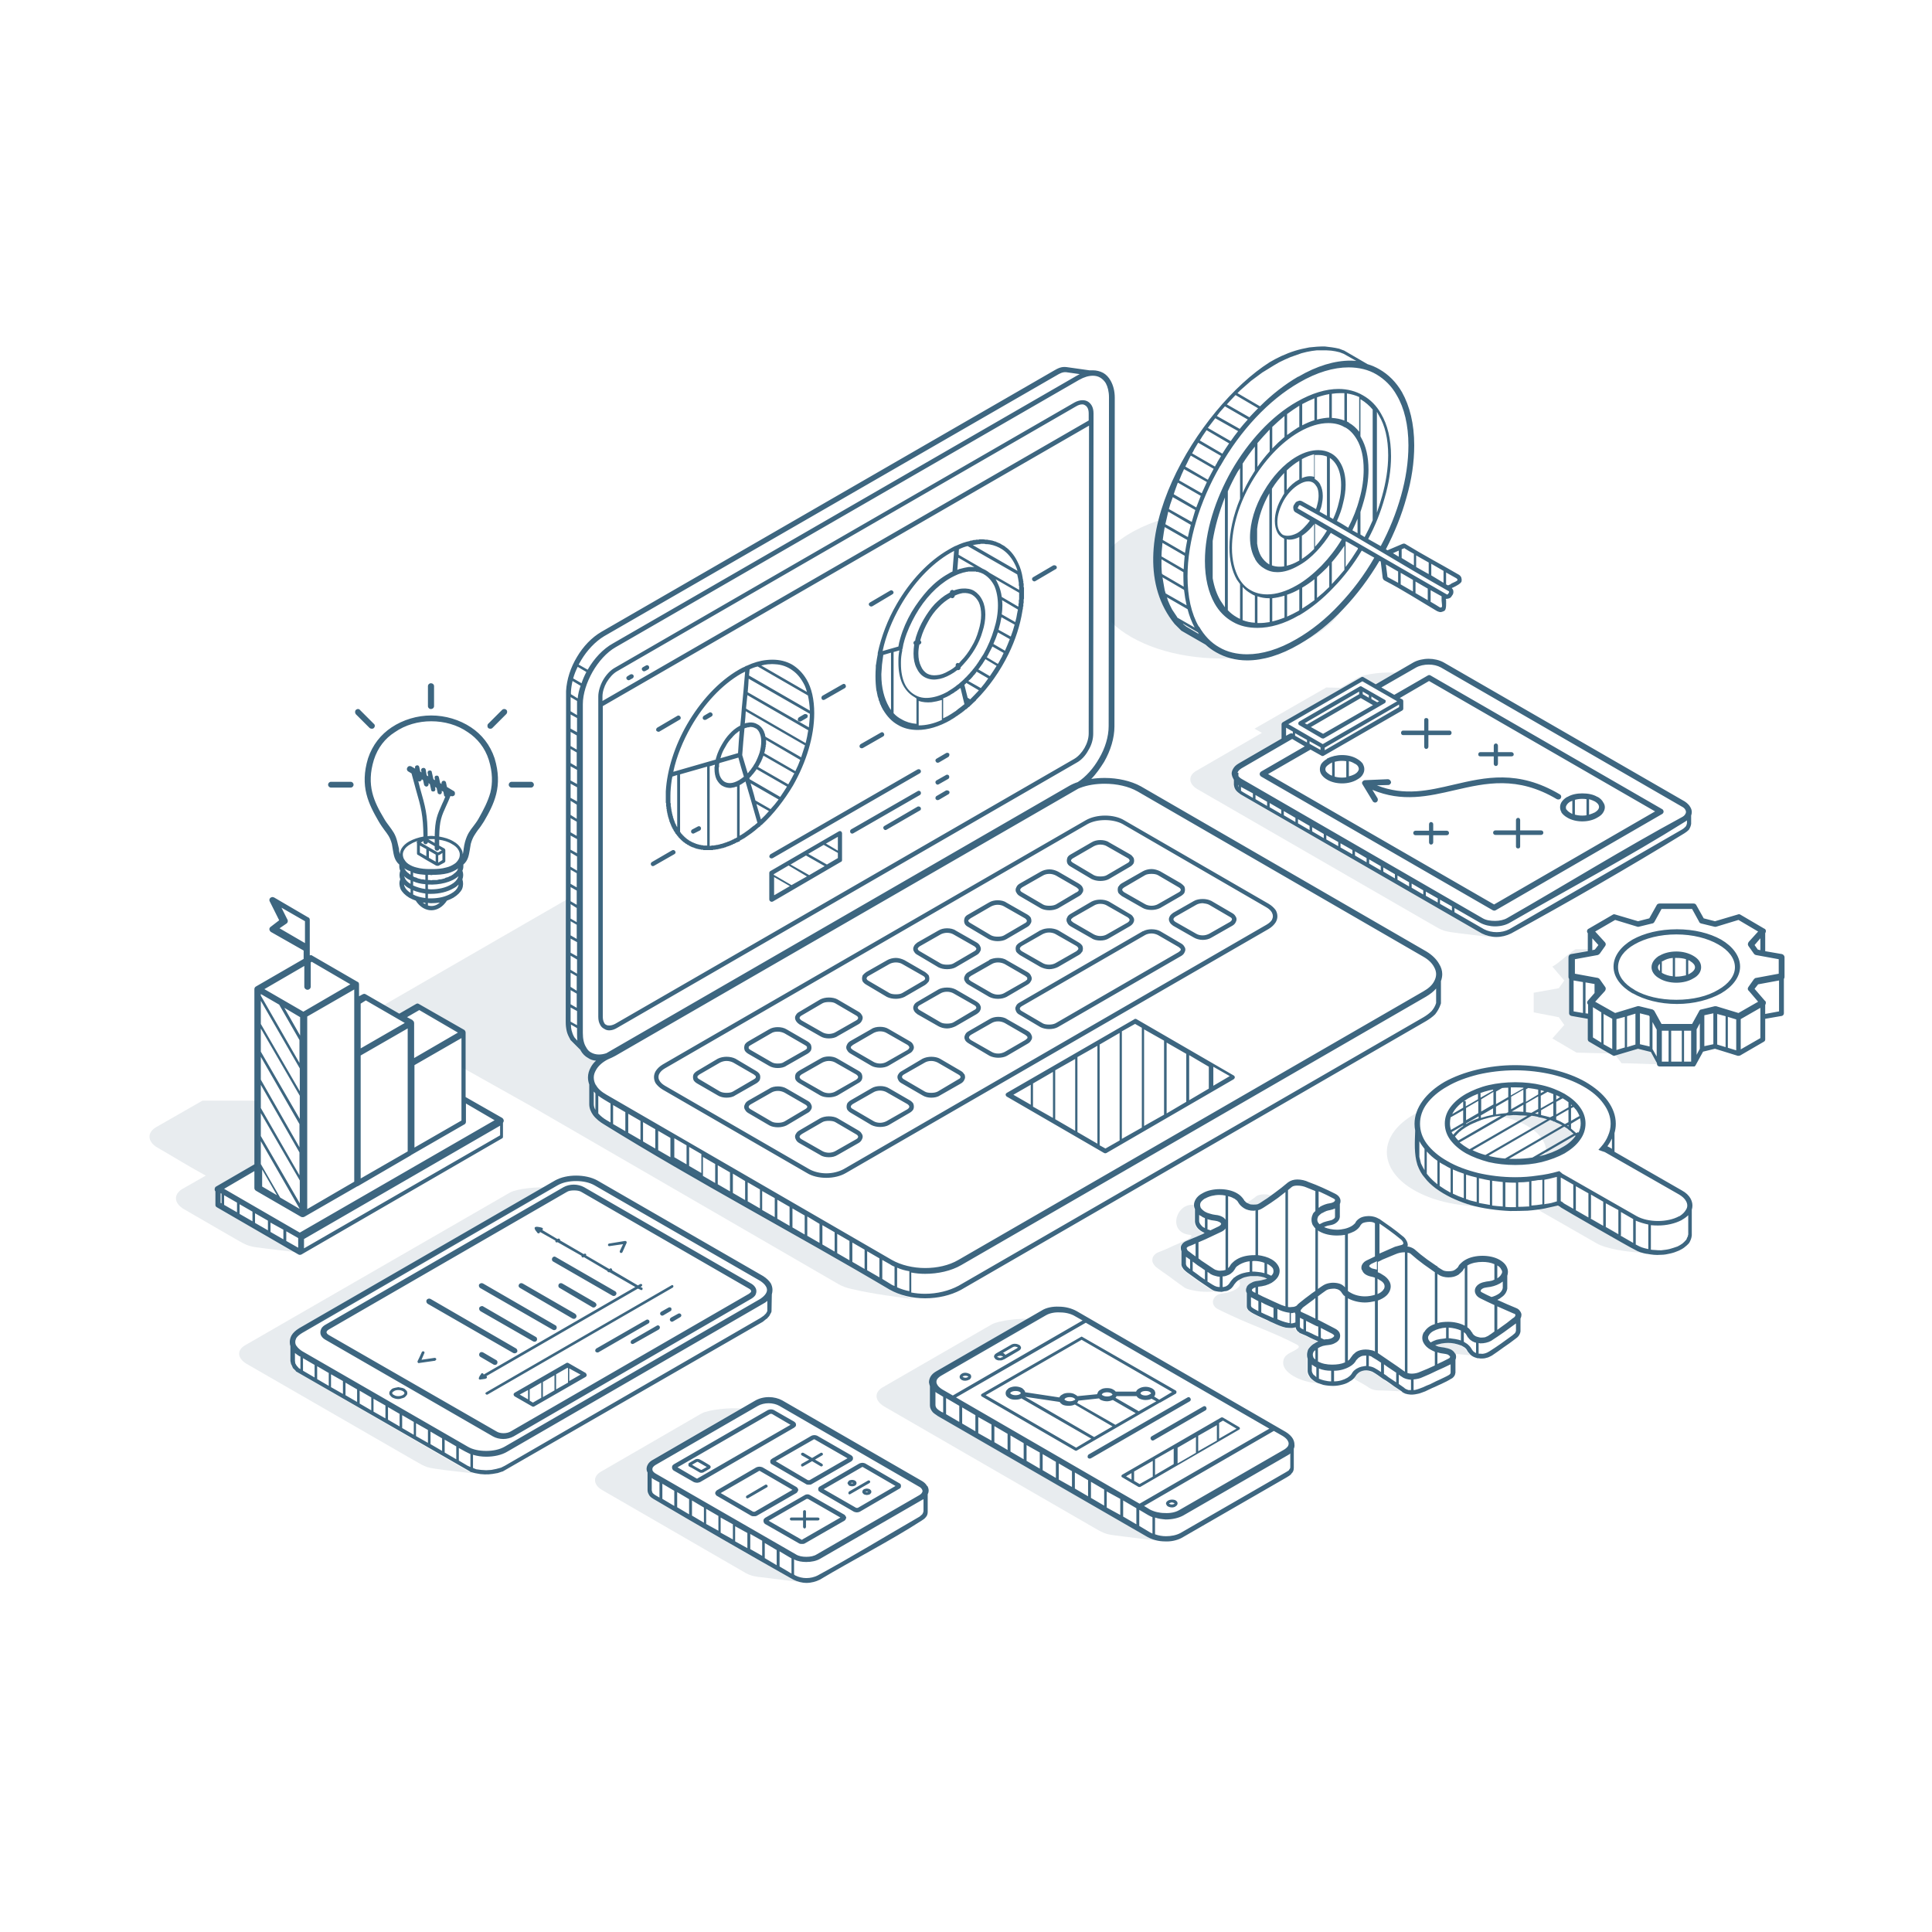 <svg version="1.2" xmlns="http://www.w3.org/2000/svg" viewBox="0 0 600 600" width="600" height="600">
	<title>site_images</title>
	<style>
		tspan { white-space:pre } 
		.s0 { fill: #3d6680 } 
		.s1 { opacity: .1;fill: #193f63 } 
	</style>
	<filter id="f0">
		<feFlood flood-color="#ffffff" flood-opacity="1" />
		<feBlend mode="normal" in2="SourceGraphic"/>
		<feComposite in2="SourceAlpha" operator="in" />
	</filter>
	<g id="Delivery" filter="url(#f0)">
		<path id="&lt;Compound Path&gt;" fill-rule="evenodd" class="s0" d="m487.3 304v10.7c0 0.4 0.3 0.7 0.7 0.8l5.1 0.9v6.4c0 0.3 0.2 0.6 0.4 0.7l7.4 4.3q0.2 0.1 0.4 0.1 0.2 0 0.3-0.1l7.1-2.1 4 1 1.9 3.5v0.3c0 0.4 0.4 0.7 0.8 0.7h10.5 0.1 0.1 0.1q0 0 0 0h0.1v-0.1q0.1 0 0.1 0v-0.1h0.1v-0.1h0.1v-0.1l2.3-4.2 3.7-0.9 7.1 2.2q0.4 0 0.7-0.1l7.4-4.3c0.3-0.2 0.4-0.4 0.4-0.7v-6.4l5.2-0.9c0.3-0.1 0.6-0.4 0.6-0.8v-10.7q0.2-0.2 0.2-0.6v-6.1c0-0.5-0.4-0.9-0.8-1l-5.2-0.9v-5.6c0.3-0.4 0.3-1-0.1-1.3q-0.1-0.1-0.2-0.1l-7.5-4.4c-0.2-0.1-0.5-0.1-0.7 0l-7.1 2.1-3.5-0.9-2.3-4.1c-0.2-0.4-0.5-0.5-0.9-0.5h-10.5c-0.4 0-0.8 0.2-0.9 0.5l-2.3 4.1-3.5 0.9-7.1-2.1c-0.3-0.1-0.5-0.1-0.8 0.1l-7.4 4.3c-0.5 0.2-0.7 0.8-0.4 1.3q0.1 0.1 0.1 0.1v5.6l-5.2 0.9c-0.5 0.1-0.8 0.5-0.8 1v6.1q0 0.4 0.2 0.6zm-393-8.8v2.6l-14.7 8.5c-0.4 0.2-0.6 0.5-0.6 0.9v54.4l-11.9 6.9q-0.2 0.1-0.3 0.3c-0.2 0.4-0.2 0.9 0.1 1.2v4.2c0 0.3 0.1 0.5 0.4 0.7l25.4 14.7q0.2 0.1 0.4 0.1 0.3 0 0.5-0.1l62.2-36c0.3-0.1 0.4-0.3 0.4-0.6v-4.3q0.1-0.1 0.1-0.2c0.3-0.4 0.1-1-0.3-1.3l-11.4-6.5v-20c0-0.4-0.2-0.7-0.5-0.9l-14-8c-0.3-0.2-0.6-0.2-0.9 0l-5.2 3-10.4-6c-0.3-0.2-0.6-0.2-1 0l-1.1 0.6v-3.6c0-0.4-0.1-0.8-0.5-0.9l-14-8.1c-0.2-0.2-0.5-0.2-0.8-0.1v-2-9c0-0.3-0.1-0.7-0.5-0.8l-10.6-6.2c-0.3-0.1-0.6-0.2-0.9 0-0.5 0.2-0.7 0.8-0.4 1.3l2.9 5.8-2.6 2q-0.2 0.1-0.3 0.3c-0.3 0.4-0.1 1 0.3 1.3zm-13.3 15.6v7.2l12.1 20.9v-7.1zm5.7 1.2l-5.7-3.3v0.5l12 20.9v-7.1zm-5.7 7.4v7.2l12.1 20.9v-7.2zm0 8.8l12 20.9v7.2l-12-21zm0 8.7l12 21v7.1l-12-20.9zm13.5 41l16.5-9.5h0.1l16.5-9.6q0 0 0.1-0.1l16.5-9.5c0.3-0.1 0.5-0.5 0.5-0.8v-5.7l8.9 5.2-60.5 34.9-23.5-13.6 9.4-5.5v5.3c0 0.3 0.2 0.6 0.5 0.8l14 8.1q0.2 0.1 0.5 0.1 0.3 0 0.5-0.1zm-13.5-23.5v7.1l6 10.4 6 3.5v-0.1zm0-8.7l12.1 20.9v7.1l-12.1-20.9zm365.4 47.7v-0.2h-0.2q-1.5-1-2.9-2-2.2-1.6-4.1-3.3c-0.6-0.4-1.3-0.7-2.1-0.8q0-0.2 0.1-0.3 0-0.7-0.3-1.3c-0.3-0.6-0.7-1.2-1.3-1.6q-1.8-1.5-3.6-2.8-1.8-1.3-3.7-2.6h-0.1q-0.8-0.5-1.8-0.7-0.9-0.2-2-0.1-1.1 0.1-1.9 0.5-0.9 0.5-1.4 1.2l-0.1 0.2q-0.1 0.3-0.5 0.6-0.3 0.3-0.8 0.6c-1.2 0.7-2.9 1.1-4.5 1.1-1.4 0-2.8-0.3-4-0.8q0.2-0.1 0.4-0.2 0.7-0.3 1.5-0.4c0.6-0.1 1.3-0.3 1.8-0.7 0.6-0.4 1.1-1 1.2-1.9v-3.9q0-0.2 0.1-0.3 0.3-1-0.2-1.8-0.4-0.7-1.4-1.2-2-1-4-1.9-2-0.9-4.2-1.7c-1-0.5-2.3-0.8-3.5-0.8-1.1 0-2.1 0.3-2.9 0.9q-2 1.7-4.2 3.3-2.1 1.6-4.5 3.1-0.3 0.2-0.8 0.4-0.5 0.1-1.2 0.1-0.6 0-1.1-0.1-0.5-0.2-0.9-0.4-0.4-0.2-0.6-0.5-0.3-0.2-0.4-0.5-0.4-0.6-0.9-1.1-0.5-0.5-1.2-0.9c-1.5-0.9-3.5-1.3-5.4-1.3-1.9 0-3.9 0.4-5.4 1.3-1 0.5-1.7 1.2-2.1 1.9q-0.5 0.9-0.5 1.7 0 0.7 0.3 1.3v3.8 0.1c0.1 1.2 0.8 2.1 1.6 2.7q0.7 0.5 1.4 0.8l-0.5 0.3q-2.5 1.1-5.2 2.2-0.9 0.4-1.3 1-0.4 0.5-0.4 1.1 0 0.6 0.2 1.1v0.1 4 0.1c0.1 0.6 0.4 1 0.7 1.4 0.3 0.3 0.6 0.6 1 0.9q1.8 1.3 3.6 2.6 1.9 1.3 3.7 2.5c0.6 0.4 1.1 0.7 1.7 0.8 0.5 0.1 1.1 0.2 1.8 0.2q0.5-0.1 0.9-0.2 0.5 0 1-0.2c1.1-0.5 1.6-1.2 2-1.9 0.3-0.3 0.5-0.7 0.9-1l0.1-0.1q0.5-0.4 1-0.6 0.5-0.3 1.1-0.5 1.1-0.3 2-0.4 1 0 2.1 0 1.1 0.1 2.1 0.4 0.5 0.2 0.9 0.4-0.5 0.2-1 0.3-0.9 0.3-1.9 0.4-1.2 0.1-2 0.6-0.9 0.4-1.4 1.2v0.1q-0.5 1 0 1.9v4q0 0.6 0.3 1 0.2 0.4 0.6 0.6l0.1 0.1c1.1 0.8 3.6 1.9 5.4 2.7l1 0.5 0.7 0.3c1.3 0.6 2.6 1.2 4 1.5 0.7 0.1 1.4 0.1 2 0.1q0.6-0.1 1.1-0.2c0 0.4 0.2 0.7 0.4 1 0.2 0.3 0.4 0.4 0.7 0.6v0.1q1.1 0.5 2.1 0.9l1.2 0.6q1 0.5 2.2 1l0.4 0.2q-0.6 0.2-1 0.5c-1 0.5-1.6 1.2-2.1 1.9q-0.4 0.9-0.4 1.8 0 0.6 0.2 1.2v3.8 0.1q0.1 0.8 0.5 1.4c0.2 0.4 0.5 0.8 0.9 1.1q0.8 0.7 1.7 1.1 0.8 0.3 1.8 0.6 1.5 0.3 3 0.3 1.4 0 2.9-0.4c0.8-0.2 1.6-0.5 2.3-1 0.8-0.4 1.4-1 1.9-1.8q0.1-0.2 0.2-0.3 0.2-0.2 0.4-0.4c0.5-0.5 1.3-0.8 2.1-0.9 0.8-0.1 1.7 0.1 2.4 0.4 1.1 0.6 2.2 1.4 3.3 2.2l1 0.6q1.2 0.8 2.4 1.7 1.2 0.8 2.4 1.6l0.3 0.3q0.4 0.2 0.8 0.4 0.4 0.1 0.8 0.2c1.1 0.2 2 0.1 2.9-0.1 0.8-0.1 1.6-0.5 2.5-0.8q1.1-0.5 2.1-1 1-0.4 2-0.9l0.9-0.4c1.1-0.5 2.3-1.1 3.2-1.7h0.1q0.4-0.3 0.7-0.7 0.3-0.4 0.4-1.1v-4q0.4-0.9 0-1.9h-0.1q-0.4-0.8-1.3-1.3-0.9-0.4-2.1-0.6-0.9-0.1-1.8-0.3-0.5-0.2-1-0.4 0.4-0.2 0.9-0.3 1-0.3 2.1-0.4 1.1-0.1 2 0 1 0.1 2 0.4 0.6 0.2 1.2 0.4 0.5 0.3 1 0.6l0.1 0.1c0.4 0.3 0.6 0.7 0.8 1.1 0.5 0.6 0.9 1.3 2.1 1.8q0.5 0.2 0.9 0.3 0.5 0 1 0.1c0.7 0 1.2 0 1.8-0.2 0.6-0.1 1.1-0.4 1.7-0.7q1.8-1.2 3.7-2.6 1.8-1.2 3.6-2.6c0.4-0.3 0.7-0.5 1-0.9 0.3-0.4 0.5-0.8 0.6-1.4v-0.1-4l0.1-0.1q0.2-0.5 0.2-1.1-0.1-0.6-0.5-1.1-0.4-0.6-1.2-0.9-2.7-1.1-5.3-2.3l-0.5-0.2q0.8-0.4 1.4-0.9c0.9-0.6 1.5-1.5 1.7-2.6v-0.1-3.9q0.2-0.6 0.2-1.2 0-0.9-0.5-1.8c-0.4-0.7-1-1.3-2-1.9-1.5-0.9-3.5-1.3-5.4-1.3-1.9 0-3.9 0.4-5.4 1.3q-0.7 0.4-1.2 0.9-0.6 0.5-0.9 1.1-0.1 0.3-0.4 0.5-0.3 0.3-0.6 0.5-0.4 0.3-0.9 0.4-0.5 0.1-1.2 0.1-0.6 0-1.1-0.1-0.5-0.1-0.9-0.4-0.7-0.4-1.4-0.9zm-37.9-23.5v6.2q-0.5 0.4-0.8 0.9v0.1q-0.4 0.8-0.4 1.7 0 0.9 0.4 1.7l0.1 0.1q0.3 0.5 0.7 0.9v19.4q-0.7 0.5-1.3 0.9l-0.1 0.1q-1.8 1.3-3.5 2.7-0.4 0.3-0.7 0.6v0.1c-0.4 0.4-1 0.6-1.7 0.6q-0.6 0.1-1.2 0v-36.3q0.6-0.5 1.2-1c0.4-0.3 1-0.4 1.7-0.4 1 0 2 0.2 2.9 0.6q1.3 0.5 2.7 1.1zm56.5 43.1v-7.3q2.5 1.1 5 2.2 0.4 0.1 0.6 0.3 0 0.1 0 0.2 0 0.1 0 0.2c-0.1 0.3-0.4 0.6-0.8 0.8q-1.8 1.5-3.7 2.8-0.6 0.4-1.1 0.8zm-0.9-7.7v8.2q-0.9 0.7-2 1.4-0.4 0.2-0.9 0.4-0.6 0.1-1.4 0.1-0.6-0.1-1.2-0.3-0.4-0.1-0.7-0.4h-0.1q-0.2-0.2-0.3-0.4h-0.1q-0.1-0.3-0.2-0.5h-0.1q-0.3-0.6-0.8-1.1-0.3-0.3-0.6-0.5v-19.2q0.1 0 0.2-0.1c1.2-0.7 2.9-1 4.5-1 1.3 0 2.6 0.2 3.7 0.7v4.8q-0.3 0.1-0.7 0.3-0.8 0.2-1.8 0.3-1.2 0.2-2 0.6c-0.7 0.4-1.1 0.8-1.4 1.4q-0.4 1 0.1 1.9 0.4 0.8 1.4 1.3 2.2 1.1 4.4 2.1zm0.9-8.3v-4q0.9 0.5 1.2 1.2 0.3 0.4 0.3 0.8 0 0.4-0.3 0.8-0.3 0.6-1.2 1.2zm-10.1-3.3v18c-1.5-0.8-3.4-1.2-5.2-1.2-1.1 0-2.3 0.1-3.3 0.4v-15.3l0.4 0.3q0.6 0.4 1.4 0.6 0.8 0.2 1.6 0.2 0.9 0 1.7-0.2 0.7-0.2 1.4-0.6 0.5-0.4 0.9-0.8 0.5-0.4 0.7-0.9 0.2-0.2 0.4-0.5zm-8.5 29.9v-3.6q1 0.3 2 0.4 0.8 0.1 1.3 0.3 0.4 0.3 0.6 0.5v0.1q0.1 0.1 0 0.2-0.1 0.3-0.6 0.5-1.7 0.9-3.3 1.6zm-0.8-3.8v4.2l-0.1 0.1q-2.1 1-4.4 1.9c-0.8 0.4-1.8 0.6-2.7 0.6q-0.7 0-1.3-0.2v-37.4q0.6 0.1 0.9 0.3 2 1.8 4.2 3.4 1.7 1.2 3.4 2.4v16.1q-0.7 0.2-1.4 0.6-1.3 0.8-1.9 1.9h-0.1q-0.5 0.9-0.5 1.8 0 0.9 0.5 1.7c0.4 0.7 1.1 1.4 2 1.9q0.7 0.4 1.4 0.7zm-260.5-90.4q-1 0.9-1.6 2-0.9 1.6-0.9 3.2 0 1.1 0.4 2.2v6.1c0 1.3 0.5 2.4 1.2 3.4 0.9 1.2 2.2 2.2 3.4 2.9 28.7 17.8 59.5 34 88.7 51.3 3.2 1.8 7.1 2.7 11 2.7 4 0 7.9-0.9 11.1-2.6l144.5-83.5c1-0.6 2-1.3 2.8-2.1 0.7-0.9 1.3-1.9 1.7-3.1q0.1-0.2 0.1-0.3v-6.9q0.4-1.1 0.4-2.2 0-1.6-1-3.2c-0.8-1.4-2.1-2.7-3.9-3.8l-88.7-51.3c-3.1-1.7-7.2-2.6-11.2-2.6q-2.2 0-4.2 0.3c1.5-1.5 2.8-3.4 4-5.3 2-3.5 3.2-7.4 3.2-11l0.1-102.1c0-2.1-0.5-3.9-1.3-5.3q-0.9-1.6-2.3-2.4-1.5-0.8-3.3-0.8-0.5 0-1 0l-7.1-1c-1.6-0.2-2.7 0.4-3.9 1.1l-140.5 81.1c-3.1 1.8-5.7 4.6-7.6 7.8-2 3.3-3.2 7-3.4 10.6 0 34.2-0.1 68.5-0.1 102.8 0 1 0.1 1.9 0.3 2.8 0.2 0.9 0.6 1.7 1.1 2.6q0 0.1 0.1 0.2l3.1 3.1v0.1q0.9 1.6 2.4 2.4 1 0.7 2.4 0.8zm251.2 59.5v37.1q-2.2-1.6-4.3-3-2-1.4-4.1-2.8v-16.3q0.8-0.3 1.5-0.7 1.4-0.8 2-1.9 0.5-0.9 0.5-1.8 0-0.9-0.5-1.7c-0.4-0.7-1.1-1.4-2-1.9q-0.7-0.5-1.5-0.8v-3.2q0.7-0.3 1.4-0.7 2.1-0.9 4.1-1.7c0.9-0.4 1.9-0.6 2.9-0.6zm-8.5 13v-4.8q0.3 0.2 0.6 0.4 1 0.5 1.4 1.2 0.2 0.4 0.2 0.8 0 0.4-0.2 0.8l-0.1 0.1q-0.3 0.6-1.3 1.2-0.3 0.1-0.6 0.3zm-239.4-72.7c-1.6 0.9-2.7 2-3.3 3.1q-0.7 1.2-0.7 2.3 0 1.2 0.6 2.3l0.1 0.1c0.6 1.1 1.7 2.1 3.3 3l88.6 51.3c2.8 1.6 6.6 2.5 10.3 2.5 3.7 0 7.4-0.8 10.3-2.5l144.4-83.4c1.6-0.9 2.7-1.9 3.3-3q0.7-1.2 0.7-2.4 0-1.1-0.7-2.3c-0.6-1.1-1.7-2.2-3.3-3.1l-88.7-51.3c-2.8-1.6-6.5-2.4-10.2-2.4-2.7 0-5.4 0.4-7.7 1.3q-0.2 0.1-0.5 0.2l-143.8 83q-1.1 0.6-2.1 1zm238.6 50.7v10.3q-1.3 0.6-2.5 1.2-0.9 0.4-1.4 1.2-0.5 0.8-0.2 1.8h0.1q0.3 0.9 1.1 1.4 0.8 0.5 1.9 0.7 0.5 0.1 1 0.3v5.3c-0.9 0.3-2 0.5-3.1 0.5-1.6 0-3.2-0.4-4.4-1.1q-0.6-0.3-0.9-0.6v-0.1-17.6q1-0.3 2-0.8 0.7-0.4 1.2-0.9 0.5-0.5 0.8-1.1l0.1-0.1q0.2-0.3 0.6-0.5 0.5-0.2 1.3-0.3 0.8-0.1 1.4 0 0.6 0.1 1 0.4zm-144 21.5q2.1 0.4 4.3 0.4c3.7 0 7.4-0.9 10.4-2.5l144.4-83.4c1-0.6 1.8-1.2 2.5-1.9 0.6-0.7 1.1-1.5 1.4-2.5v-4.5q-1.1 1.3-3.1 2.5l-144.4 83.4c-3.1 1.8-7.2 2.7-11.2 2.7q-2.2 0-4.3-0.4zm144 2.7v15.6q-0.5-0.3-1.2-0.4-0.8-0.2-1.7-0.2-0.8 0-1.6 0.2-0.8 0.2-1.4 0.6-0.5 0.4-0.9 0.8-0.3 0.4-0.6 0.8-0.2 0.3-0.5 0.7-0.2 0.2-0.5 0.4v-19.4c1.5 0.8 3.4 1.3 5.3 1.3 1.1 0 2.1-0.2 3.1-0.4zm-9.3-20.6v16.3q-0.4-0.5-1.1-0.9-0.8-0.4-1.9-0.5-1-0.1-2 0.1-1 0.2-1.8 0.7-0.8 0.5-1.6 1.1v-18.2q0.2 0.2 0.4 0.3c1.6 0.9 3.5 1.3 5.5 1.3q1.3 0 2.5-0.2zm0 19.1v20.5c-1.1 0.5-2.5 0.7-4 0.7-1.6 0-3.2-0.3-4.4-1v-4.1q0.6-0.4 1.5-0.7 0.8-0.2 1.8-0.3 1.1-0.1 2-0.6 1-0.5 1.4-1.3 0.4-1 0-1.9-0.4-0.8-1.4-1.3-2.5-1.3-5-2.6l-0.3-0.1v-7.3q1.3-1 2.6-1.9 0.5-0.3 1.2-0.4 0.6-0.1 1.4-0.1 0.8 0.1 1.3 0.4 0.4 0.2 0.6 0.5l0.1 0.1q0.3 0.5 0.8 1.1 0.2 0.1 0.4 0.3zm-9.2 16.7v2.9q-0.4-0.3-0.6-0.6-0.2-0.5-0.2-0.9 0-0.4 0.2-0.8 0.2-0.3 0.6-0.6zm0-16.1l-0.3 0.1v0.1q-1.8 1.3-3.5 2.6-0.2 0.2-0.4 0.4v0.1q-0.2 0.1-0.3 0.3-0.1 0.2-0.1 0.3 0 0.1 0.1 0.2 0.1 0.2 0.5 0.3 2 0.9 4 1.9zm-9.3-33v35.5q-0.7-0.2-1.2-0.4-2.3-1-4.4-2-1.4-0.6-2.9-1.4v-2.3h0.1q1.1-0.1 2.2-0.4 1-0.3 1.9-0.8 1.4-0.9 2-1.9 0.5-0.9 0.5-1.8 0-0.9-0.5-1.7c-0.4-0.7-1.1-1.4-2-1.9-1.2-0.7-2.7-1.1-4.2-1.3v-14h0.2q0.8-0.3 1.4-0.7 2.4-1.5 4.6-3.1 1.2-0.9 2.3-1.8zm-9.3 29.6v1.7l-0.5-0.2q-0.5-0.3-0.6-0.5 0-0.1 0-0.3 0.2-0.3 0.6-0.5 0.2-0.1 0.5-0.2zm0-23.9v13.9q-0.2 0-0.4 0c-2 0-3.9 0.4-5.4 1.3q-0.7 0.4-1.2 0.9-0.6 0.5-0.9 1.1-0.1 0.2-0.3 0.4-0.1 0.2-0.3 0.3v-22.3q1 0.2 1.8 0.7h0.1q0.4 0.3 0.8 0.6 0.3 0.3 0.5 0.7 0.3 0.5 0.7 0.9 0.4 0.4 1 0.8 0.6 0.4 1.4 0.6 0.7 0.2 1.6 0.2 0.3 0 0.6-0.1zm-9.3-4.6v7.5q-0.4-0.6-1-0.9-0.9-0.5-2.1-0.6-0.9-0.1-1.8-0.4-0.8-0.2-1.5-0.6-0.9-0.6-1.3-1.2-0.2-0.5-0.2-0.9 0-0.4 0.2-0.8 0.4-0.6 1.3-1.2h0.1c1.2-0.7 2.8-1.1 4.4-1.1q1 0 1.9 0.2zm0 10.2v12.9h-0.1q-0.5 0.2-1.2 0.2-0.7 0.1-1.3-0.1-0.6-0.1-1-0.4-2-1.3-3.9-2.6-0.5-0.4-0.9-0.7v-5q1.1-0.5 2.1-0.9 2.6-1.2 5.1-2.4 0.8-0.4 1.2-1zm-9.3 4.7v4q-1-0.7-2-1.5c-0.4-0.2-0.6-0.5-0.7-0.8q-0.1-0.2-0.1-0.3 0-0.1 0.1-0.1 0.1-0.2 0.5-0.4 1.1-0.4 2.2-0.9zm83.3 30.5q0.5 0.3 1.1 0.7l0.1 0.1c0.6 0.5 0.9 0.9 1.2 1.4 0.3 0.5 0.6 1 1.4 1.3v-3.2q-0.2-0.1-0.4-0.1-0.8-0.3-1.4-0.8l-0.1-0.1q-0.3-0.2-0.5-0.6h-0.1q-0.2-0.3-0.4-0.7-0.2-0.4-0.5-0.7-0.2-0.1-0.4-0.3zm-0.9-3.5v3.1q-0.3-0.1-0.6-0.2-1.2-0.3-2.3-0.4-0.4-0.1-0.9-0.1v-3.3c1.4 0.1 2.7 0.4 3.8 0.9zm-4.6-0.9c-1.5 0.1-2.9 0.5-4 1.1q-0.9 0.5-1.3 1.2-0.3 0.4-0.3 0.8 0 0.5 0.3 0.9 0.2 0.3 0.5 0.6 0.9-0.5 1.8-0.8 1.2-0.3 2.4-0.4h0.1q0.2-0.1 0.5-0.1zm-74.1-30.5v-3.2l0.2 0.1q1 0.3 2.1 0.4 0.8 0.1 1.4 0.4 0.4 0.2 0.5 0.5 0.1 0.1 0 0.2-0.1 0.3-0.6 0.6-1.3 0.6-2.7 1.3-0.4-0.2-0.9-0.3zm-0.8-3.5v3.1q-0.4-0.2-0.7-0.4c-0.5-0.5-1-1-1.1-1.7v-2q0.4 0.3 0.9 0.5v0.1q0.4 0.2 0.9 0.4zm85 42.1q0.3 0 0.6 0c0.6 0.1 1 0 1.4-0.1 0.4-0.1 0.8-0.3 1.3-0.6q1.9-1.2 3.6-2.4 1.8-1.3 3.6-2.6 0.5-0.4 0.8-0.7 0.2-0.3 0.3-0.7v-2.3q-1.8 1.3-3.7 2.7-2 1.4-4 2.7-0.7 0.4-1.6 0.6-0.8 0.2-1.8 0.2-0.3-0.1-0.5-0.1zm-20.2 11.3q0.4 0 0.7-0.1c0.8-0.2 1.5-0.5 2.3-0.8q1-0.5 2.1-0.9 1-0.5 2-1l0.9-0.4c1-0.5 2.2-1 3-1.5q0.3-0.2 0.4-0.4 0.1-0.1 0.1-0.3v-2.6q-2 1-4.3 2-2.2 1.1-4.4 2c-0.8 0.4-1.8 0.6-2.8 0.7zm-0.8-3.2v3.2q-0.4 0-0.8 0-0.3-0.1-0.5-0.2-0.3-0.1-0.6-0.3l-0.2-0.2q-0.9-0.6-1.7-1.2v-2.9q0.5 0.4 1 0.7c0.8 0.6 1.8 0.8 2.8 0.9zm-4.6-2.2v3q-1.2-0.8-2.4-1.6l-0.9-0.7-0.5-0.3v-3q0.5 0.4 1.1 0.8 1.4 0.9 2.7 1.8zm-4.7-3.1v2.9c-0.7-0.5-1.4-0.9-2.1-1.3q-0.8-0.4-1.7-0.5v-3.3q0.1 0.1 0.3 0.1 0.5 0.1 0.8 0.4 1.4 0.8 2.7 1.7zm-4.6-2.2v3.2q-0.3 0-0.7 0.1c-1 0.1-2.1 0.5-2.9 1.2q-0.3 0.2-0.5 0.5-0.2 0.2-0.4 0.6c-0.3 0.5-0.8 0.9-1.4 1.3-0.5 0.3-1.2 0.6-1.9 0.8q-1.1 0.3-2.2 0.3v-3.3c1.8 0 3.5-0.5 4.9-1.3q0.7-0.4 1.2-0.9 0.5-0.5 0.8-1.1 0.2-0.2 0.4-0.4 0.2-0.3 0.6-0.5 0.3-0.2 0.8-0.4 0.5-0.1 1.2-0.1zm-10.9 4.7v3.3q-1 0-2.2-0.3-0.8-0.2-1.5-0.5h-0.1v-3.2c1.2 0.5 2.5 0.7 3.8 0.7zm-19.9-30.1v-3.1q0.2 0.1 0.4 0.2 1 0.6 1.4 1.2 0.2 0.4 0.2 0.9 0 0.4-0.2 0.8-0.2 0.3-0.5 0.6-0.6-0.3-1.3-0.6zm-0.8-3.4v3.2q-1-0.3-2.2-0.4-0.8-0.1-1.6-0.1v-3.2q0.3-0.1 0.5-0.1c1.2 0 2.3 0.2 3.3 0.6zm17.5 23.3v-3.1q1.8 0.9 3.5 1.8 0.5 0.3 0.6 0.5 0.1 0.2 0 0.3-0.2 0.3-0.6 0.5-0.5 0.3-1.3 0.4-0.6 0-1.2 0.1zm-0.8-3.5v3.1q-1-0.4-2.1-1l-1.1-0.5-0.6-0.2v-3.2q1.6 0.8 3.2 1.6zm-4.6-2.2v3.1q-0.3-0.2-0.6-0.3-0.3-0.2-0.4-0.3 0-0.1-0.1-0.3v-2.7h0.1zm-3.9 1.2v-3.2q0.2 0 0.4 0 0.4-0.1 0.8-0.2 0.1 0.3 0.2 0.5v2.6q-0.5 0.2-1.1 0.3-0.1 0-0.3 0zm-77.4-4l-32.6 18.8q-1.3 0.7-1.9 1.7-0.5 0.9-0.5 1.8 0.1 0.6 0.3 1.2v6c0 0.8 0.4 1.5 0.9 2.1 0.5 0.5 1.1 0.8 1.6 1.2l65 37.5c1.6 0.9 3.5 1.4 5.5 1.4 1.8 0.1 3.7-0.3 5.2-1.1l32.6-18.8c0.5-0.3 1-0.6 1.4-1v-0.1c0.5-0.4 0.8-1 0.8-1.8v-6q0.3-0.6 0.2-1.3 0-0.9-0.5-1.8c-0.4-0.7-1.2-1.5-2.2-2.1l-64.9-37.5c-1.6-0.9-3.6-1.4-5.5-1.4-2-0.1-4 0.3-5.4 1.2zm72-0.8v3.1l-0.3-0.1-1.1-0.5c-0.7-0.3-1.6-0.7-2.4-1.1v-3.2q0.5 0.3 1.1 0.6 1.4 0.6 2.7 1.2zm-4.7-2.1v3.1c-0.7-0.4-1.4-0.7-1.9-1.1q-0.2-0.1-0.3-0.3 0-0.1-0.1-0.3v-2.6h0.1q1.1 0.6 2.2 1.2zm-2.7-12.4v3.3q-1 0.1-2.1 0.4-0.7 0.2-1.3 0.5-0.7 0.3-1.3 0.8l-0.2 0.1c-0.5 0.5-0.8 0.9-1.1 1.3-0.3 0.5-0.6 1-1.4 1.4q-0.3 0.1-0.7 0.2-0.2 0-0.3 0v-3.3q0.8 0 1.4-0.3 0.9-0.3 1.4-0.8 0.4-0.3 0.6-0.6 0.3-0.4 0.5-0.7v-0.1q0.2-0.3 0.5-0.6 0.4-0.3 0.9-0.6c0.9-0.5 2-0.9 3.1-1zm20.7 33v3q-0.2-0.2-0.4-0.4-0.5-0.3-0.7-0.7-0.2-0.3-0.3-0.8v-2q0.4 0.3 0.9 0.6 0.3 0.1 0.5 0.3zm-30-28.2v3.2q-0.5 0-0.9-0.1c-0.4-0.1-0.8-0.3-1.3-0.6q-0.8-0.5-1.6-1v-3q0.5 0.3 1 0.7 0.7 0.4 1.6 0.6 0.6 0.2 1.2 0.2zm-4.6-2v2.9q-0.6-0.4-1.2-0.8-1.3-1-2.6-1.9v-2.9q0.8 0.6 1.6 1.2 1.1 0.7 2.2 1.5zm-4.6-3.3v2.9l-0.2-0.1q-0.5-0.4-0.8-0.7-0.2-0.3-0.3-0.7v-2.3q0.6 0.4 1.3 0.9zm97.1 6.8q-0.4 0.3-0.9 0.6-0.9 0.5-1.9 0.8-1 0.3-2.1 0.4-0.9 0.1-1.4 0.4-0.4 0.2-0.5 0.5-0.1 0.2-0.1 0.3 0.2 0.3 0.7 0.5 1.3 0.7 2.7 1.3c0.8-0.2 1.7-0.6 2.4-1.1 0.5-0.4 1-1 1.1-1.7zm-56.9-17.8q0.6-0.3 1.2-0.6 0.9-0.3 1.8-0.5c0.5-0.1 0.9-0.2 1.3-0.5 0.3-0.2 0.5-0.4 0.5-0.7v-2.6q-0.6 0.3-1.5 0.5-0.6 0.1-1.2 0.3-0.7 0.3-1.2 0.6h-0.1q-0.9 0.6-1.3 1.2v0.1q-0.2 0.4-0.2 0.8 0 0.4 0.2 0.8 0.2 0.3 0.5 0.6zm-280.7-100.5c2.6 4 7.1 4 9.7 0q1.1-0.4 2-0.9c1.3-0.8 2.2-1.7 2.7-2.7 0.4-1 0.4-2.1 0.1-3q0.5-1.4 0-2.7 0.3-0.6 0.3-1.4v-0.5c1.5-1.3 1.7-2.9 2-4.6 0.1-0.6 0.2-1.3 0.3-1.8 0.6-2.2 1.4-3.1 2.2-4.3 0.6-0.7 1.2-1.6 1.9-2.7 1.5-2.6 3-5.3 3.8-8.5 0.8-3.2 0.8-6.8-0.5-11.1-1.4-4.2-4-7.4-7.3-9.6-3.6-2.4-8-3.7-12.4-3.7-4.3 0-8.7 1.3-12.3 3.7-3.3 2.2-5.9 5.4-7.3 9.6-1.3 4.3-1.3 7.9-0.5 11.1 0.8 3.2 2.3 5.9 3.8 8.5 0.7 1.2 1.3 2 1.8 2.7 0.9 1.2 1.7 2.1 2.3 4.3 0.1 0.5 0.2 1.2 0.3 1.8 0.3 1.7 0.5 3.3 2 4.6v0.5q0 0.8 0.3 1.4c-0.3 0.9-0.3 1.8 0 2.7-0.4 0.9-0.3 2 0.1 3 0.5 1 1.4 1.9 2.7 2.7q0.9 0.5 2 0.9zm7.5 0.6c-1.1 1-2.4 1.3-3.7 0.9v-0.8q0.5 0.1 1 0.1 1.4 0 2.7-0.2zm-4.5 0.5q-0.4-0.2-0.8-0.5 0.4 0 0.8 0.1zm10.3-6.1q0 0.4-0.2 0.7c-0.3 0.8-1 1.5-2.1 2.1-1.7 1-3.9 1.5-6.2 1.5q-0.5 0-1 0v-1.4q0.5 0 1 0c2.5 0 5-0.6 6.9-1.7q1-0.5 1.6-1.2zm-10.3 4.2c-1.4-0.2-2.7-0.5-3.8-1.1v-1.3c1.2 0.5 2.5 0.8 3.8 1zm-4.6-1.6q-1.4-0.9-1.8-1.9-0.2-0.3-0.2-0.7 0.6 0.7 1.6 1.2 0.2 0.1 0.4 0.2zm14.9-5.2q-0.1 0.2-0.2 0.5c-0.3 0.7-1 1.5-2.1 2.1-1.7 1-3.9 1.5-6.2 1.5q-0.5 0-1-0.1v-1.4c3.6 0.2 7.4-0.7 9.5-2.6zm-10.3 4c-1.4-0.2-2.7-0.6-3.8-1.1v-1.3c1.1 0.5 2.4 0.8 3.8 0.9zm-4.6-1.6q-1.4-0.8-1.8-1.9-0.1-0.2-0.2-0.5 0.8 0.8 2 1.3zm14.8-4.8l-0.1 0.2-0.1 0.2-0.1 0.2-0.1 0.2-0.2 0.2-0.2 0.2-0.2 0.2-0.3 0.2-0.2 0.2-0.3 0.2-0.3 0.2-0.4 0.2-0.3 0.1-0.3 0.2-0.4 0.1-0.4 0.1-0.3 0.2-0.4 0.1-0.4 0.1-0.4 0.1h-0.4l-0.4 0.1-0.4 0.1h-0.5-0.4-0.4l-0.5 0.1-0.4-0.1h-0.4-0.2v-1.6q0.3 0 0.7 0c0.1 0.1 0.6 0.1 0.7 0 1.6 0 3.2-0.1 4.8-0.5 1.1-0.3 2.2-0.8 3.2-1.5zm-10.2 3.5h-0.3l-0.4-0.1h-0.4l-0.4-0.1-0.4-0.1-0.4-0.1-0.4-0.2-0.3-0.1-0.4-0.1-0.3-0.2h-0.1v-1.2q0.2 0.1 0.5 0.2c1.1 0.3 2.2 0.4 3.3 0.5zm-4.6-1.5l-0.1-0.1-0.3-0.2-0.2-0.2-0.3-0.2-0.2-0.2-0.2-0.2-0.2-0.2-0.1-0.2-0.1-0.2-0.2-0.2v-0.1q0.9 0.6 1.9 0.9zm16.2-6.4q0-0.9-0.5-1.7c-0.5-0.9-1.3-1.7-2.4-2.3-1.3-0.8-2.8-1.2-4.4-1.5 0.1-5 0.7-6.3 2.2-9.6 0.4-0.8 0.8-1.8 1.3-3 0.5 0.2 1 0.1 1.3-0.3 0.2-0.5 0.1-1.1-0.4-1.3l-2-1.2-0.3-1.4c-0.1-0.4-0.5-0.6-0.8-0.5-0.4 0-0.6 0.4-0.6 0.8l0.1 0.2-0.5-0.3-0.4-1.8c-0.1-0.4-0.4-0.6-0.8-0.5-0.4 0-0.6 0.4-0.5 0.8l0.1 0.6-0.5-0.3-0.5-2.2c0-0.4-0.4-0.6-0.8-0.5-0.3 0-0.6 0.4-0.5 0.8l0.2 1-0.5-0.3-0.3-1.8c-0.1-0.4-0.5-0.6-0.8-0.5-0.4 0-0.7 0.4-0.6 0.8l0.1 0.6-0.4-0.3-0.3-1.4c-0.1-0.4-0.4-0.6-0.8-0.5-0.4 0.1-0.6 0.4-0.5 0.8v0.2l-1.2-0.7c-0.4-0.2-1-0.1-1.2 0.4-0.3 0.4-0.1 1 0.3 1.2l1 0.6c0.5 1.9 0.9 3.4 1.3 4.8 1.7 5.9 2.3 8.1 2.4 14.8-1.6 0.3-3.1 0.8-4.4 1.5-1.1 0.6-1.9 1.4-2.4 2.2q-0.5 0.9-0.5 1.8c-0.2-0.6-0.3-1.1-0.3-1.7-0.2-0.7-0.3-1.4-0.5-2.1-0.6-2.5-1.5-3.5-2.5-4.9-0.5-0.7-1.1-1.4-1.7-2.5-1.5-2.5-2.9-5.1-3.6-8-0.7-2.9-0.7-6.2 0.5-10.1 1.2-3.8 3.5-6.7 6.5-8.6 3.3-2.3 7.3-3.4 11.3-3.4 4.1 0 8.1 1.1 11.4 3.4 2.9 1.9 5.3 4.8 6.5 8.6 1.2 3.9 1.2 7.2 0.5 10.1-0.8 2.9-2.2 5.5-3.6 8-0.6 1.1-1.2 1.8-1.7 2.5-1 1.3-1.9 2.4-2.6 4.9-0.2 0.7-0.3 1.4-0.4 2.1-0.1 0.6-0.1 1.1-0.3 1.7zm-8.7-5.6q-0.5-0.1-1.1-0.1-0.5 0-1.1 0.1c0-6.8-0.7-9.1-2.4-15.1q-0.2-0.9-0.5-2 0.2 0.1 0.5 0.1c0.3-0.1 0.6-0.4 0.6-0.7l0.4 0.3 0.3 1.4c0.1 0.4 0.5 0.6 0.8 0.6 0.4-0.1 0.7-0.5 0.6-0.9l-0.1-0.2 0.5 0.3 0.4 1.8c0 0.4 0.4 0.6 0.8 0.5 0.3 0 0.6-0.4 0.5-0.8l-0.1-0.6 0.5 0.3 0.3 1.4c0 0.4 0.4 0.6 0.8 0.6 0.4-0.1 0.6-0.5 0.5-0.9v-0.2l0.5 0.3 0.2 1c0 0.3 0.2 0.5 0.4 0.5q-0.5 1.3-1 2.3c-1.5 3.4-2.2 4.8-2.3 10zm-8.2 8.6q-0.3-0.2-0.5-0.4-0.4-0.4-0.7-0.9-0.3-0.4-0.4-0.9-0.3-1.1 0.3-2.1 0.6-1.1 2.1-1.9 1-0.6 2.1-0.9-0.1 0.1-0.2 0.2-0.1 0.1-0.1 0.3 0 0 0.1 0.1v3.2q0 0.2 0.1 0.4 0.1 0.1 0.2 0.1c1.8 1.1 3.8 2.3 5.6 3.3q0.3 0.1 0.6 0.1 0.3 0 0.5-0.2 0.7-0.4 1.5-0.8 0.1-0.1 0.2-0.2 0.1-0.1 0.1-0.3v-3.3q0-0.2-0.1-0.4-0.1-0.1-0.2-0.2l-1.6-0.9q0-1 0-1.8c1.4 0.2 2.8 0.6 3.9 1.3q1.5 0.8 2.1 1.9c0.4 0.7 0.5 1.4 0.3 2.2q-0.2 0.7-0.8 1.4-0.3 0.4-0.8 0.7-1.2 0.8-2.5 1.1c-1.4 0.4-2.8 0.5-4.3 0.5h-0.7c-1.5 0-2.9-0.1-4.3-0.5q-1.3-0.3-2.5-1.1zm6.2-7.7q0.4 0 0.9 0 0.6 0 1.1 0 0 0.6 0 1.2zm-2.6 2l2 1.1v2.2l-2-1.1zm2.8 1.6l2.1 1.2v2.2l-2.1-1.2zm2.9 1.4q0.2 0 0.4-0.1 0.5-0.3 0.9-0.6v2.2l-1.3 0.8zm-5.4-3.9l0.8-0.5v0.3c0 0.4 0.3 0.7 0.7 0.7 0.3 0 0.6-0.3 0.7-0.6l2.1 1.2v0.7c0 0.4 0.4 0.7 0.7 0.7 0.4 0 0.7-0.2 0.7-0.6l0.8 0.5q-0.6 0.3-1.1 0.6-0.1 0-0.1 0-0.1 0-0.1 0zm2.2-42.4c0 0.5 0.4 0.9 0.9 0.9 0.6 0 1-0.4 1-0.9v-6.2c0-0.5-0.4-0.9-1-0.9-0.5 0-0.9 0.4-0.9 0.9zm-18.1 6.8l-4.3-4.3c-0.3-0.4-0.3-1 0-1.3 0.4-0.4 1-0.4 1.3 0l4.3 4.3c0.4 0.3 0.4 0.9 0 1.3-0.3 0.3-0.9 0.3-1.3 0zm-5.9 18.5c0.5 0 0.9-0.4 0.9-0.9 0-0.5-0.4-0.9-0.9-0.9h-6.1c-0.5 0-0.9 0.4-0.9 0.9 0 0.5 0.4 0.9 0.9 0.9zm50-1.8c-0.5 0-0.9 0.4-0.9 0.9 0 0.5 0.4 0.9 0.9 0.9h6c0.5 0 0.9-0.4 0.9-0.9 0-0.5-0.4-0.9-0.9-0.9zm-7.3-18l4.3-4.3c0.4-0.4 1-0.4 1.4 0 0.3 0.3 0.3 0.9-0.1 1.3l-4.3 4.3c-0.3 0.3-0.9 0.3-1.3 0-0.3-0.4-0.3-1 0-1.3zm376.3 93v7.9l-1 1.9v-7.9q0-0.1 0.1-0.2zm1.4 7.1v-9.6l2.8-0.6v9.6zm-20.3-37.1q-0.3 0.1-0.5 0l-6.9-2.1-6.2 3.6 3 3.3c0.3 0.3 0.4 0.8 0.1 1.2l-1.7 2.4q-0.3 0.3-0.6 0.4l-7.1 1.3v4.5l7.1 1.3q0.4 0.1 0.6 0.4l1.7 2.4c0.3 0.4 0.2 0.9-0.1 1.3l-3 3.3 6.2 3.5 6.9-2.1q0.3-0.1 0.6 0l4.1 1c0.2 0.1 0.5 0.3 0.6 0.5l2.2 4h9.5l2.2-4c0.1-0.3 0.4-0.5 0.7-0.5l4.1-1q0.2 0 0.5 0l6.9 2.1 6.1-3.5-2.9-3.4c-0.4-0.3-0.4-0.8-0.1-1.2l1.7-2.4c0.2-0.2 0.4-0.4 0.7-0.4l7-1.3v-4.5l-7.1-1.3q-0.4-0.1-0.6-0.4l-1.7-2.4c-0.3-0.4-0.2-0.9 0.1-1.3l2.9-3.2-6.1-3.6-6.9 2.1q-0.3 0.1-0.6 0l-4.1-1c-0.3-0.1-0.5-0.2-0.6-0.5l-2.2-4h-9.5l-2.2 4c-0.2 0.3-0.4 0.5-0.7 0.5zm11.8 0.8c-5.4 0-10.2 1.2-13.8 3.2-3.6 2.1-5.9 5.1-5.9 8.4 0 3.3 2.3 6.2 5.9 8.3h0.1c3.5 2 8.3 3.3 13.7 3.3 5.3 0 10.1-1.3 13.7-3.3 3.6-2.1 5.9-5.1 5.9-8.3 0-3.3-2.3-6.3-5.9-8.4-3.6-2-8.4-3.2-13.7-3.2zm-23.5 25.8v9.4l-2.6-1.6v-9.4zm-4.1-2.4c-0.4-0.4-0.4-0.9 0-1.3l2-2.3v-2.8l-2.8-0.5v9.6l0.8 0.1zm4.8 12.3v-9.4l2.7 1.5v9.4zm54.5-19.8v9.6l-4.3 0.8v-2.8c0.2-0.3 0.3-0.8 0.1-1.1q-0.1-0.2-0.2-0.2l-3.2-3.7 1.1-1.4zm-5.8 8.5v9.4l-6.1 3.5v-9.4zm-7.5 3.6v9.6l-2.6-0.8v-9.6zm-3.3-1v9.6l-2.6-0.8v-9.5zm-10.7 4.5v9.6h-2.2v-9.6zm-2.9 0v9.6h-3.3v-9.6zm-4.1 0v9.6h-2.1v-9.6zm-3.7-0.4v8.4l-1.3-2.3v-8.4l1.2 2.2q0.1 0.1 0.1 0.1zm-2.2-4v9.3l-3-0.7v-9.6l2.8 0.7zm-4.4-0.9v9.6l-2.6 0.8v-9.6zm-3.3 1v9.5l-2.6 0.8v-9.6zm-10.1-24.4l1.9 2.1-1.1 1.4-0.8 0.2zm-5.8 13.1l2.9 0.5v9.6l-2.9-0.5zm58-9.4l-0.8-0.2-1-1.4 1.8-2.1zm-39.1-1.8c3.3-1.9 7.9-3.1 13-3.1 5.1 0 9.7 1.2 13 3.1 3.2 1.8 5.2 4.3 5.2 7.1 0 2.7-2 5.2-5.2 7-3.3 2-7.9 3.1-13 3.1-5.1 0-9.6-1.1-12.9-3l-0.1-0.1c-3.2-1.8-5.1-4.3-5.1-7 0-2.8 1.9-5.3 5.1-7.1zm13 2.2c2 0 3.8 0.5 5.2 1.3 1.6 0.9 2.5 2.1 2.5 3.6 0 1.4-0.9 2.7-2.5 3.5-1.3 0.8-3.2 1.3-5.2 1.3-2 0-3.9-0.5-5.2-1.3-1.5-0.8-2.5-2.1-2.5-3.5 0-1.5 1-2.7 2.4-3.6h0.1c1.3-0.8 3.2-1.3 5.2-1.3zm-4.2 3c0.8-0.5 1.8-0.9 3.1-1v5.7c-1.3-0.1-2.3-0.5-3.1-0.9q-0.2-0.1-0.3-0.2v-3.5q0.1-0.1 0.2-0.1zm3.8-1q0.2 0 0.5 0c1 0 2 0.1 2.9 0.4v5c-0.9 0.2-1.9 0.4-2.9 0.4q-0.3 0-0.5 0zm4.1 0.7q0.3 0.1 0.6 0.2v0.1c0.9 0.5 1.5 1.2 1.5 1.9 0 0.7-0.6 1.4-1.5 1.9q-0.3 0.2-0.6 0.3zm-8.8 3.4q-0.6-0.5-0.6-1.2 0-0.6 0.6-1.1zm-14.1 56.1c0-1.9 0-3.8 0-5.8q0.4-1.4 0.4-2.9c0-2.5-0.9-4.9-2.5-7.1-1.6-2.2-4-4.2-6.9-5.9-2.8-1.6-6.2-2.9-10-3.8-3.7-0.9-7.7-1.4-11.9-1.4-4.1 0-8.1 0.5-11.8 1.4-3.8 0.9-7.2 2.2-10.1 3.8-2.9 1.7-5.2 3.7-6.8 5.9-1.6 2.2-2.5 4.6-2.5 7.1q0 1.1 0.2 2.1c-0.1 3.6-0.4 7.2 0.7 10.7 0.6 1.6 1.3 2.9 2.3 4 0.9 1.2 2 2.2 3.3 3.2 1.6 1.2 3.2 2.1 4.8 2.9 1.7 0.8 3.4 1.5 5.3 2.1 0.1 0 0.5 0.1 0.6 0.2 2.1 0.6 4.1 1 6.2 1.3 2 0.3 4.1 0.5 6.3 0.6q2.7 0 5.4-0.1 2.7-0.2 5.4-0.7l0.4-0.1q0.9-0.2 1.8-0.4 0.9-0.2 1.8-0.4h0.1q0.2 0.2 0.5 0.3 0.3 0.3 0.7 0.5c0.2 0.2 21.4 12.4 22.4 12.8 0.7 0.4 1.3 0.7 1.9 0.9 0.7 0.2 1.3 0.4 2 0.5h0.1q1.1 0.2 2.1 0.3 1.1 0.1 2.2 0h0.1c1 0 1.9-0.2 2.8-0.4 0.9-0.2 1.8-0.5 2.7-0.9 0.6-0.3 1.2-0.6 1.7-1 0.5-0.4 1-0.8 1.5-1.4 0.4-0.7 0.7-1.4 0.8-2.3v-8q0.2-0.6 0.2-1.3 0-1.1-0.6-2.2c-0.5-0.9-1.4-1.8-2.7-2.5zm-58.3-2.5c-1.4-1.9-2.1-4-2.1-6.2 0-2.2 0.7-4.3 2.1-6.2 1.5-2 3.7-3.9 6.4-5.4 2.7-1.6 6-2.8 9.6-3.7 3.5-0.8 7.4-1.3 11.5-1.3 4 0 7.9 0.5 11.4 1.3 3.7 0.9 6.9 2.1 9.7 3.7 2.7 1.5 4.9 3.4 6.3 5.4 1.4 1.9 2.2 4 2.2 6.2q0 1.9-0.8 3.7-0.7 1.8-2.2 3.5l-0.8 0.9 1.1 0.4q0.5 0.2 0.9 0.3 0.4 0.2 0.7 0.4l22.4 12.8q1.5 0.9 2.1 2 0.4 0.7 0.4 1.4 0 0.7-0.4 1.3-0.6 1.1-2 2h-0.1c-1.8 1-4.2 1.5-6.6 1.5-2.4 0-4.8-0.5-6.6-1.5l-22.4-12.8q-0.4-0.2-0.7-0.4-0.3-0.3-0.6-0.5l-0.3-0.3-0.4 0.1q-3.1 0.9-6.5 1.3-3.3 0.5-6.8 0.5c-4.1 0-8-0.5-11.5-1.3-3.6-0.9-6.9-2.1-9.6-3.7-2.7-1.5-4.9-3.4-6.4-5.4zm31.8 19.5h-0.6q-1.4 0.1-2.8 0.1v-7.6q1.7 0 3.4-0.2zm-4.1 0.2q-0.9 0-1.8 0-0.8 0-1.5-0.1v-7.6q1.5 0.1 3.1 0.1h0.2zm-4.1-0.2q-1.6-0.1-3.3-0.3v-7.7q1.6 0.2 3.3 0.4zm-4-0.5q-1.7-0.3-3.4-0.6v-7.7q1.7 0.4 3.4 0.7zm-4.1-0.9q-0.8-0.2-1.7-0.4l-0.7-0.2q-0.4-0.2-0.9-0.3v-7.6q1.6 0.5 3.3 0.9zm-4-1.2q-1.8-0.6-3.4-1.4v-7.5q1.6 0.7 3.4 1.3zm-4.1-1.7q-1.7-0.9-3.4-2.1v-7.3q0.8 0.5 1.6 0.9 0.8 0.5 1.8 1zm-4.1-2.6c-1.1-0.9-2.1-1.8-2.9-2.8q-0.2-0.3-0.4-0.5v-6.9q1.4 1.6 3.3 2.9zm-4-4.4q-0.6-1-1.1-2.1l-0.1-0.4-0.1-0.4-0.1-0.4-0.1-0.4-0.1-0.4v-0.5-0.4-4q0.4 0.8 1 1.6 0.3 0.4 0.6 0.8zm41.1 2.1v7.6q-0.9 0.3-1.7 0.5-0.9 0.2-1.8 0.3l-0.4 0.1v-7.6q2-0.4 3.9-0.9zm-33.1-11.5c1.2 1.6 2.8 3 4.9 4.2 2 1.1 4.4 2 7 2.7 2.6 0.6 5.4 0.9 8.3 0.9 2.9 0 5.7-0.3 8.2-0.9 2.7-0.7 5.1-1.6 7.1-2.7 2-1.2 3.7-2.6 4.8-4.2 1.1-1.5 1.7-3.2 1.7-5.1 0-1.8-0.6-3.5-1.7-5-1.1-1.6-2.8-3-4.8-4.2-2-1.1-4.4-2.1-7.1-2.7-2.5-0.6-5.3-0.9-8.2-0.9-2.9 0-5.7 0.3-8.3 0.9-2.6 0.6-5 1.6-7 2.7-2.1 1.2-3.7 2.6-4.9 4.2-1.1 1.5-1.7 3.2-1.7 5 0 1.9 0.6 3.6 1.7 5.1zm17.4-8.3q-1.6 0.1-3.2 0.4v-2.4l3.8-2.2v3.9zm-4.1 0.5q-2 0.4-3.8 1v-0.8l3.8-2.2zm-7.7 10.5q-1.5-0.9-2.7-1.9l14.6-8.4q0.5 0 1 0l1.1-0.1q1 0 2.1 0.1 1.1 0 2.1 0.1h0.2l-18 10.4q-0.2-0.1-0.4-0.2zm-1.6-7q-1.8 1.2-3.1 2.7-0.3-0.4-0.5-0.8l3.6-2.1zm-3.8 1.2q-0.3-1-0.3-2 0-1 0.2-1.9l3.9-2.2v3.9zm0.4-4.9q0.3-0.6 0.7-1.2 1-1.4 2.7-2.7v1.9zm3.7-4q0.6-0.5 1.3-0.9 1.4-0.8 3-1.4v1.7l-3.8 2.2v-1.6zm4.9-2.5q1.4-0.5 3-0.9 0.5-0.1 1.1-0.2v0.3l-3.9 2.2v-1.4zm6.9-1.6q0.9-0.1 1.9-0.1v2.9l-3.8 2.2v-3.9zm2.7-0.2q0.7 0 1.4 0 1.3 0 2.5 0.1v0.2l-3.9 2.2zm5.4 0.2q1.6 0.2 3.1 0.5v1.5l-3.8 2.3v-3.9zm3.9 0.7q0.6 0.1 1.1 0.3l-1.1 0.6zm2.1 0.5q0.9 0.3 1.8 0.7v2.2l-3.9 2.2v-3.9zm2.7 1q0.6 0.3 1.2 0.6l-1.2 0.8zm2 1q1 0.6 1.8 1.2v1.6l-3.8 2.2v-3.9zm2.6 1.9q0.2 0.2 0.3 0.3l-0.3 0.2zm0.8 0.8q0.4 0.4 0.8 0.9 0.7 1 1.1 2.1l-0.1-0.2-2.6 1.5v-3.9zm2 3.5q0.2 0.8 0.2 1.6 0 1.5-0.7 2.9l-0.1-0.2-0.6 0.3q-0.8-0.7-1.6-1.4v-1.5zm-3.6 2.5q-0.2-0.1-0.4-0.2l0.4-0.2zm-1.1-0.7q-1.3-0.8-2.7-1.4v-0.9l3.8-2.2v3.9zm-3.6-1.7l-0.1-0.1h0.1zm-1-0.4q-1.4-0.4-2.8-0.7v-1.5l3.8-2.2v3.9zm-3.7-1q-0.5-0.1-1-0.2l1-0.5zm-2.1-0.4q-0.9-0.1-1.7-0.2v-2.7l3.8-2.2v3.9zm25 11.2l-0.6-0.4q-0.4-0.2-0.8-0.4 0.8-1.1 1.4-2.4zm-15.9 8.9q0.2 0.1 0.4 0.2l3.5 2v7.5l-2.8-1.6q-0.3-0.2-0.6-0.5-0.3-0.1-0.5-0.3zm4.7 2.7l3.9 2.2v7.5l-4-2.3h0.1zm4.7 2.6l3.8 2.2v7.5l-4-2.3h0.2zm4.6 2.7l3.9 2.1v7.5l-4-2.3h0.1zm4.7 2.7l3.8 2.2v7.4l-4-2.3h0.2zm4.6 2.7c1.2 0.5 2.5 0.9 3.9 1.2v7.6h-0.1q-1-0.2-1.9-0.5-0.8-0.3-1.7-0.8l-0.3-0.2h0.1zm4.7 1.4q1.1 0.1 2.2 0.1c2.7 0 5.3-0.6 7.4-1.7l0.1-0.1q1.1-0.6 1.9-1.4v6l-0.1 0.3v0.2l-0.1 0.2-0.1 0.2-0.1 0.2-0.1 0.3-0.1 0.2q-0.6 0.7-1.2 1.2-0.7 0.5-1.5 0.9c-0.9 0.3-1.7 0.6-2.5 0.8-0.8 0.2-1.7 0.3-2.6 0.4q-1.1 0-2.1-0.1-0.5 0-1.1-0.1zm-33.7-6.5q-1.7 0.3-3.4 0.4v-7.6q1.1-0.1 2.1-0.3 0.6 0 1.3-0.1zm-26.1-19.8q-0.6-0.6-1-1.2v-0.1l0.3-0.3 0.2-0.2 0.2-0.3 0.3-0.2 0.2-0.3 0.3-0.2 0.6-0.5 0.6-0.4 0.6-0.4 0.7-0.4 0.7-0.4q0.8-0.4 1.6-0.7 0.6-0.3 1.2-0.5 0.6-0.3 1.3-0.5c1.1-0.3 2.1-0.6 3.2-0.8l0.5-0.1 1-0.1q0.4-0.1 0.8-0.1zm6.3-6.9q-2 0.7-3.9 1.8v-0.2l3.9-2.2zm16.5-0.8q0.3 0.1 0.7 0.1l1 0.2 0.4 0.1v0.1h0.2c0.9 0.1 1.7 0.4 2.5 0.6l-19.2 11.1q-2.2-0.6-4-1.5zm5.7 1.3q0.5 0.2 1 0.4v0.1h0.2 0.1l0.8 0.4q0.6 0.2 1.1 0.5l0.4 0.2 0.2 0.1-17.8 10.3q-2.4-0.2-4.6-0.7-0.3-0.1-0.5-0.2zm4.4 2.1l0.5 0.3 0.3 0.2 0.3 0.2 0.3 0.3 0.3 0.2 0.3 0.2 0.5 0.5 0.3 0.2 0.1 0.1-12.8 7.4q-2.6 0.4-5.3 0.4-1 0-2 0zm3.4 2.7v0.1l0.1 0.1c-1 1.4-2.4 2.6-4.3 3.6-1.8 1.1-4.1 2-6.6 2.6l-0.4 0.1zm-18.6-7.4q-0.5 0-1.1 0l3.6-2.1v2.2q-1.3-0.1-2.5-0.1zm2.5-2.9l-3.8 2.2v-3.9l3.8-2.2zm-9.3 0.7l-3.8 2.2v-3.8l3.8-2.3zm-4.7 2.7l-3.8 2.2v-3.8l3.8-2.2zm-30.7-171.5l0.4 0.2 0.6 5c0.1 0.6 0.4 0.8 0.8 1 5.1 2.6 11 6.4 16.1 9.4q0.6 0.3 1.2 0.3c0.4-0.1 0.8-0.2 1.2-0.5 0.5-0.6 0.4-2.1 0.4-3.1q0-0.3-0.1-0.5 0.4 0 0.8-0.1c0.4-0.1 0.8-0.3 1-0.7l0.4-0.6c0.2-0.4 0.2-0.9 0.1-1.3q-0.1-0.3-0.4-0.6v-0.1l0.5-0.2c0.8-0.4 2.2-1.1 2.5-1.8q0 0 0-0.1c0.1-0.4 0-0.9-0.1-1.2q-0.3-0.6-0.9-0.9c-5.3-3.1-11-6.1-16.2-9.3-0.3-0.2-0.6-0.4-1.1-0.2l-4.7 2-0.5-0.3c2.7-5.2 4.9-10.6 6.4-16.1 1.6-5.5 2.4-10.9 2.4-16.2 0-6.7-1.4-12.2-3.8-16.5-1.8-3.1-4.2-5.5-7-7.1q-1.7-1-3.7-1.6l-7.4-4.3q0 0-0.1 0l-1.3-0.5c-1.7-0.4-2.8-0.5-4.5-0.7-1.8 0-3 0.1-4.8 0.3-3.3 0.6-5.6 1.3-8.7 2.7-1.3 0.6-2.4 1.2-3.6 1.9-22.2 14.1-48.8 57.6-29.5 81.3 0.8 0.8 1.3 1.3 2.1 2.1q0.1 0 0.2 0.1l7.3 4.2q1.5 1.4 3.3 2.4c2.8 1.6 6.1 2.5 9.6 2.5 4.9 0 10.4-1.6 16.2-5 4.9-2.8 9.5-6.5 13.7-11 4.2-4.4 8-9.5 11.2-14.9zm-5.5-3.2c-2.5 4.2-5.5 8.1-8.8 11.5-3.3 3.5-6.9 6.4-10.6 8.6h-0.1c-4.6 2.7-9 3.9-12.9 3.9-2.9 0-5.5-0.6-7.7-1.9-2.3-1.3-4.2-3.2-5.6-5.7-1.9-3.4-3-7.8-3-13.2 0-9.1 3.2-19.1 8.3-28.1 5.2-9 12.3-16.8 20.2-21.3 4.7-2.7 9.1-4 13-4 2.8 0 5.4 0.7 7.6 2 2.3 1.3 4.2 3.2 5.6 5.7 2 3.4 3.1 7.8 3.1 13.2 0 4.2-0.7 8.6-2 13-1.2 4.3-2.9 8.6-5.1 12.7q2 1.1 3.9 2.2c2.7-5 4.8-10.3 6.3-15.6 1.5-5.3 2.3-10.6 2.3-15.7 0-6.3-1.3-11.6-3.6-15.5-1.6-2.9-3.8-5-6.3-6.5-2.5-1.5-5.5-2.2-8.7-2.2-4.6 0-9.8 1.5-15.3 4.7-9.6 5.5-18.3 15-24.5 25.9l-0.1 0.1c-6.3 10.9-10.1 23.2-10.1 34.2 0 6.4 1.2 11.6 3.5 15.6h0.1c1.6 2.8 3.7 5 6.2 6.4 2.5 1.5 5.5 2.2 8.7 2.2 4.6 0 9.8-1.5 15.3-4.7 4.7-2.7 9.2-6.3 13.3-10.7 4.1-4.3 7.8-9.2 10.9-14.6zm-9.6-5.5c-1.3 2.1-2.8 4-4.4 5.7-1.7 1.8-3.5 3.3-5.5 4.4-2.4 1.4-4.6 2.1-6.7 2.1q-2.2 0-4-1.1-1.8-1-2.9-2.9v-0.1c-1-1.7-1.6-4-1.6-6.7 0-4.6 1.6-9.8 4.3-14.3 2.6-4.5 6.2-8.5 10.2-10.8 2.4-1.4 4.7-2 6.7-2q2.2 0 4 1 1.8 1 2.9 3c1 1.7 1.6 4 1.6 6.8 0 1.8-0.3 3.8-0.8 5.7-0.4 1.9-1.1 3.7-1.9 5.5q1.8 1 3.5 2.1c1.5-2.9 2.7-5.9 3.5-9 0.9-3.1 1.3-6.2 1.3-9.1 0-3.8-0.7-6.9-2.1-9.3-1-1.7-2.2-3-3.7-3.8h-0.1c-1.4-0.9-3.2-1.3-5.1-1.3-2.7 0-5.8 0.9-9.1 2.8-5.7 3.3-10.9 9-14.7 15.5-3.8 6.5-6.1 13.9-6.1 20.5 0 3.8 0.8 6.9 2.1 9.3 1 1.7 2.2 3 3.7 3.8 1.5 0.9 3.3 1.3 5.2 1.3 2.7 0 5.8-0.9 9.1-2.8 2.7-1.5 5.3-3.7 7.7-6.1 2.4-2.5 4.5-5.2 6.3-8.2zm-10.8-6.3c-0.5-0.2-0.7-0.6-0.8-1v-0.1c-0.1-0.4-0.1-0.8 0.1-1.2l0.4-0.6c0.2-0.4 0.6-0.6 1-0.7 0.4-0.2 0.8-0.1 1.2 0.1q2.1 1.2 4.3 2.4 0.3-0.9 0.5-1.8 0.3-1.2 0.3-2.4 0-1.8-0.6-2.8l-0.1-0.1q-0.4-0.7-1-1.1-0.7-0.4-1.5-0.4-1.3 0-2.8 0.9c-1.9 1.1-3.6 2.9-4.8 5-1.2 2.2-2 4.5-2 6.7q0 1.7 0.6 2.8l0.1 0.1q0.4 0.7 1 1.1 0.7 0.3 1.5 0.3 1.3 0 2.9-0.8 1.2-0.7 2.3-1.9 0.9-0.9 1.7-2zm46.8 25.4l-46.1-26.6q-0.1-0.1-0.2-0.2 0-0.1 0.1-0.2l0.3-0.6q0.1-0.1 0.2-0.1 0.1 0 0.2 0c15.5 8.4 30.7 18 46.1 26.7q0.1 0 0.1 0.1 0.1 0.2 0 0.3l-0.3 0.5q-0.1 0.1-0.2 0.1-0.1 0.1-0.2 0zm-40.9-22v7.2c1.4-1.5 2.6-3.2 3.7-5zm9.6 5.5l-0.1 0.3v7.7q2-2.7 3.8-5.6v-0.3zm12.4 7.2l0.5 3.9q1.6 0.9 3.3 1.8v-3.5zm4.6 2.6v3.6q1.9 1.1 3.8 2.2v-3.6zm4.6 2.7v3.6l3.8 2.2v-3.6zm4.7 2.7v3.6q1.4 0.8 2.8 1.7 0.2 0.1 0.4 0.1 0.2-0.1 0.3-0.2c0.1 0 0-1.2-0.1-2q0-0.6 0-1.3zm5.4-1.5l0.7-0.3 0.4-0.3c0.7-0.3 1.8-0.8 1.8-1q0.1-0.1 0-0.3-0.1-0.1-0.3-0.3-1.6-0.9-3.2-1.8v3.7zm-1.4-0.8v-3.7l-3.8-2.2v3.6zm-4.6-2.7v-3.6q-2-1.1-3.9-2.2v3.6zm-4.6-2.7v-3.6q-1.5-0.8-2.9-1.7v-0.1l-0.9 0.4v2.7zm-4.7-2.7v-1.9l-1.8 0.8zm-10.6-6.1q1.4-2.6 2.5-5.2v-34.4q-1.6-1.9-3.6-3.1l-0.2-0.1v11.5q0.1 0.2 0.2 0.4c1.5 2.6 2.3 5.9 2.3 10 0 3-0.5 6.3-1.4 9.5q-0.5 1.8-1.1 3.6v7zm-2.2-1.2v-4.5q-0.7 1.8-1.6 3.6zm-7.6-4.4c0.8-1.7 1.4-3.4 1.8-5.2 0.5-1.8 0.7-3.6 0.7-5.4 0-2.5-0.5-4.5-1.4-6.1q-0.8-1.4-2.1-2.3v18.4zm-1.9-1v-18.4q-1.2-0.5-2.7-0.5-0.5 0-1.1 0v7.4l0.1 0.1q1 0.6 1.6 1.6v0.1c0.5 0.9 0.8 2.1 0.8 3.5q0 1.3-0.3 2.7-0.2 1.1-0.7 2.2zm-172.4 241.8q0.2-0.7 0.2-1.4 0-1-0.5-2c-0.5-0.8-1.3-1.6-2.4-2.3l-51.5-29.7c-1.8-1-4.2-1.5-6.6-1.5-2.4 0-4.7 0.5-6.5 1.5l-79.5 45.9c-1.1 0.7-1.9 1.4-2.4 2.3q-0.5 1-0.5 2 0 0.7 0.2 1.3v4.4q0 0.1 0 0.2l0.2 0.9q0 0.1 0.1 0.2l0.4 0.9q0 0.1 0.1 0.2l0.8 0.8q0.1 0.1 0.1 0.2l54.1 31.1v0.1l1.5 0.4 1.7 0.3c2 0.2 3.2 0.1 5.2-0.3h0.1l1.5-0.5q0 0 0.1 0l80.8-46.5 1.1-0.9q0.1 0 0.1 0l0.8-0.9q0.1-0.1 0.1-0.2l0.5-0.9q0.1-0.2 0.1-0.3zm-3.6 1.4q1.2-0.8 1.7-1.6 0.4-0.6 0.4-1.2 0-0.6-0.4-1.2-0.5-0.8-1.7-1.6l-51.5-29.7c-1.6-0.9-3.6-1.3-5.7-1.3-2.1 0-4.1 0.4-5.7 1.3l-79.4 45.9q-1.3 0.8-1.8 1.6-0.3 0.6-0.3 1.2 0 0.6 0.3 1.1l0.1 0.1q0.5 0.8 1.7 1.6l51.5 29.7c1.5 0.9 3.6 1.3 5.7 1.3 2.1 0 4.1-0.4 5.7-1.3zm-76.6 42.7c-0.9 0.5-2.1 0.8-3.2 0.8-1.2 0-2.3-0.3-3.2-0.8l-52-30q-0.9-0.5-1.3-1.2-0.3-0.5-0.3-1.1 0-0.6 0.3-1.2 0.4-0.7 1.3-1.2l73.9-42.7c0.9-0.5 2-0.8 3.2-0.8 1.1 0 2.3 0.3 3.2 0.8l52 30q0.8 0.5 1.2 1.2 0.3 0.5 0.3 1.1 0 0.6-0.3 1.2-0.4 0.6-1.2 1.1zm-12.6 9.8v-4.1c1.3 0.4 2.7 0.6 4.1 0.6 2.4 0 4.8-0.5 6.6-1.6l79.4-45.9q0.8-0.4 1.3-0.9v3.2l-0.4 0.7-0.7 0.7-1 0.7-79.4 45.9-1.2 0.6-1.5 0.4-1.5 0.3-1.6 0.1-1.6-0.1-1.5-0.2zm85.7-54.1l-73.9 42.7c-0.6 0.4-1.5 0.6-2.3 0.6-0.9 0-1.7-0.2-2.3-0.6l-52-29.9q-0.5-0.3-0.6-0.6-0.1-0.1-0.1-0.3 0-0.1 0.1-0.2 0.1-0.3 0.6-0.6l73.9-42.7c0.6-0.4 1.4-0.5 2.3-0.5 0.8 0 1.7 0.1 2.3 0.5l52 30q0.4 0.2 0.6 0.5 0.1 0.2 0.1 0.3 0 0.1-0.1 0.3-0.2 0.2-0.6 0.5zm-66.7 35c-0.2 0.1-0.4 0.1-0.6 0l-5.4-3.1q-0.2-0.1-0.3-0.3c-0.2-0.3-0.1-0.7 0.3-0.9l16-9.2c0.1-0.1 0.4-0.1 0.6 0l5.4 3.1q0.1 0.1 0.2 0.3c0.2 0.3 0.1 0.7-0.2 0.9zm-14.9-4.4l57.5-33.2c0.2-0.2 0.5-0.1 0.6 0.1 0.1 0.2 0 0.5-0.2 0.6l-57.5 33.2c-0.2 0.1-0.4 0-0.6-0.2-0.1-0.2 0-0.4 0.2-0.5zm25.8-7.4v3.9l3.5-2zm8.4-6.2l15.5-8.9c0.3-0.2 0.7-0.1 0.9 0.2 0.2 0.3 0.1 0.7-0.2 0.9l-15.6 9c-0.3 0.1-0.7 0-0.9-0.3-0.1-0.3 0-0.7 0.3-0.9zm-21.2 15.8v-2.9l-2.6 1.4zm32.2-18.4c-0.3 0.2-0.4 0.6-0.3 0.9 0.2 0.3 0.6 0.4 0.9 0.2l7.8-4.4c0.3-0.2 0.4-0.6 0.3-0.9-0.2-0.4-0.6-0.5-0.9-0.3zm-50.1 35.4v4l-0.9-0.4-2.7-1.6v-3.9l2 1.1q0.8 0.4 1.6 0.8zm-4.4-2.4v4l-3.6-2.1v-4zm-4.4-2.5v3.9l-3.6-2.1v-3.9zm-4.4-2.6v4l-3.7-2.1v-4zm-4.4-2.5v4l-3.6-2.1v-4zm-4.4-2.5v3.9l-3.6-2.1v-3.9zm-4.4-2.6v4l-3.7-2.1v-4zm-4.4-2.5v4l-3.6-2.1v-4zm-4.4-2.5v3.9l-3.6-2.1v-3.9zm-4.4-2.6v4l-3.7-2.1v-4zm-4.4-2.5v4l-3.6-2.1v-4zm-4.4-2.5v3.9l-3.6-2.1v-3.9zm-4.4-2.6v3.9l-0.5-0.3-0.7-0.8-0.4-0.7-0.1-0.8v-2.4q0.6 0.5 1.4 1zm96.8-26.8l8 4.7 0.7-0.4c0.2-0.1 0.5 0 0.6 0.1 0.1 0.2 0 0.5-0.2 0.6l-0.3 0.2 0.5 0.2c0.2 0.1 0.2 0.4 0.1 0.6-0.1 0.2-0.4 0.2-0.5 0.1l-0.9-0.4-47.1 27.2q0.2 0 0.2 0.2c0.1 0.3-0.1 0.5-0.3 0.5l-0.1 0.1c-0.3 0-1 0.2-1.5 0.2-0.2 0.1-0.4 0.1-0.5-0.1h-0.1q0-0.1 0-0.2 0-0.2 0.1-0.4c0.1-0.3 0.3-0.6 0.5-0.8l0.1-0.2c0.1-0.2 0.3-0.3 0.5-0.2 0.2 0.1 0.3 0.2 0.3 0.4l47.1-27.2-8-4.6c-0.2 0.1-0.5 0-0.6-0.2q-0.1-0.1-0.1-0.2l-7.3-4.3-0.1 0.1c-0.2 0.1-0.4 0-0.6-0.2q0-0.1 0-0.3l-7.4-4.2h-0.1c-0.2 0.1-0.5 0.1-0.6-0.2q-0.1-0.1 0-0.3l-4.8-2.7c0 0.1-0.1 0.3-0.2 0.4-0.2 0.1-0.5 0-0.6-0.1l-0.2-0.3c-0.2-0.2-0.5-0.6-0.6-0.9-0.1-0.2-0.1-0.4 0-0.5 0.3-0.4 1.4-0.1 1.9 0l0.3 0.1c0.2 0 0.3 0.2 0.3 0.5q-0.1 0.1-0.2 0.2l4.7 2.8 0.2-0.1c0.2-0.1 0.5 0 0.6 0.2q0.1 0.1 0 0.3l7.4 4.3 0.1-0.1c0.2-0.1 0.5-0.1 0.6 0.1q0.1 0.2 0 0.4l7.2 4.2 0.2-0.1c0.3-0.2 0.5-0.1 0.6 0.1q0.2 0.2 0.1 0.4zm-58.3 25.7c0.1-0.2 0-0.4-0.2-0.5-0.2-0.1-0.5 0-0.6 0.2q-0.6 1.4-1.3 2.8c-0.1 0.2 0 0.5 0.2 0.6q0.2 0.1 0.3 0l4.9-0.7c0.2-0.1 0.4-0.3 0.4-0.5-0.1-0.3-0.3-0.4-0.5-0.4l-4.1 0.6zm57.4-34c-0.2 0-0.4 0.2-0.4 0.5 0.1 0.2 0.3 0.4 0.5 0.3l4.2-0.6-1 2.1c-0.1 0.2 0 0.5 0.2 0.6 0.2 0.1 0.5 0 0.6-0.2l1.3-2.9q0.1-0.1 0-0.2c0-0.3-0.2-0.4-0.5-0.4zm-39.2 33.8c-0.4-0.2-0.9-0.1-1.1 0.3-0.2 0.4-0.1 0.9 0.3 1.1l4.1 2.4c0.4 0.2 0.9 0.1 1.1-0.3 0.2-0.4 0.1-0.9-0.3-1.1zm-16.3-16.6c-0.4-0.2-0.9-0.1-1.2 0.3-0.2 0.4-0.1 0.9 0.3 1.2l26.6 15.3c0.4 0.2 0.9 0.1 1.2-0.3 0.2-0.4 0-0.9-0.3-1.1zm16.3 2.3c-0.3-0.2-0.8 0-1.1 0.3-0.2 0.4-0.1 0.9 0.3 1.2l16.4 9.4c0.4 0.2 0.9 0.1 1.1-0.3 0.2-0.4 0.1-0.9-0.3-1.1zm0-7.1c-0.4-0.2-0.9-0.1-1.2 0.3-0.2 0.4 0 0.9 0.3 1.1l22.6 13c0.3 0.2 0.9 0.1 1.1-0.3 0.2-0.4 0.1-0.9-0.3-1.1zm12.3 0c-0.4-0.2-0.9-0.1-1.1 0.3-0.3 0.4-0.1 0.9 0.3 1.1l16.3 9.5c0.4 0.2 0.9 0.1 1.1-0.3 0.3-0.4 0.1-0.9-0.3-1.2zm12.3 0c-0.4-0.2-0.9-0.1-1.1 0.3-0.2 0.4-0.1 0.9 0.3 1.1l10.2 6c0.4 0.2 0.9 0 1.1-0.4 0.3-0.3 0.1-0.8-0.3-1.1zm-2-8.2c-0.4-0.3-0.9-0.1-1.1 0.3-0.2 0.4-0.1 0.9 0.3 1.1l18.4 10.6c0.4 0.2 0.9 0.1 1.1-0.3 0.3-0.4 0.1-0.9-0.3-1.1zm32.7 17c-0.3 0.2-0.4 0.6-0.2 0.9 0.2 0.3 0.6 0.4 0.9 0.2l2.2-1.3c0.3-0.1 0.4-0.5 0.3-0.9-0.2-0.3-0.6-0.4-0.9-0.2zm-84.1 24.5q-0.3 0.3-0.3 0.8 0 0.4 0.3 0.7 0.2 0.3 0.6 0.6c0.6 0.3 1.2 0.5 1.9 0.5q0.5 0 1-0.2 0.5-0.1 0.9-0.3 0.4-0.3 0.6-0.6 0.3-0.3 0.3-0.7 0-0.4-0.2-0.8h-0.1q-0.2-0.3-0.6-0.6-0.4-0.2-0.8-0.3h-0.1q-0.5-0.1-1-0.2-0.5 0.1-1 0.2-0.5 0.1-0.9 0.3-0.4 0.3-0.6 0.6zm0.6 0.8q0-0.2 0.1-0.3 0.1-0.2 0.4-0.3 0.2-0.2 0.6-0.3 0.4-0.1 0.8-0.1 0.4 0 0.8 0.1 0.4 0.1 0.7 0.3 0.2 0.1 0.3 0.3 0.1 0.1 0.1 0.3 0 0.1-0.1 0.2-0.1 0.2-0.3 0.3-0.3 0.2-0.7 0.3-0.4 0.1-0.8 0.1c-0.5 0-1-0.1-1.4-0.4q-0.3-0.1-0.4-0.3-0.1-0.1-0.1-0.2zm50.9-5.9v4.7l3.7-2.1v-4.5l-0.2-0.1zm35.7-17.6l2.2-1.2c0.3-0.2 0.7-0.1 0.9 0.2 0.2 0.3 0.1 0.7-0.3 0.9l-2.2 1.3c-0.3 0.2-0.7 0.1-0.9-0.3-0.2-0.3 0-0.7 0.3-0.9zm-43.9 22.3v3.5l1 0.6 2.6-1.5v-4.7zm4.1-2.3v4.7l3.6-2.1v-4.7zm229.8-204.9l24.4-14c0.2-0.1 0.4-0.1 0.6 0l3.8 2.2h0.1l11.7-6.8c1.3-0.7 3-1.1 4.7-1.1 1.6 0 3.3 0.4 4.6 1.1l74.9 43.2q1.2 0.8 1.7 1.7 0.5 0.8 0.5 1.6 0 0.5-0.2 1.1v2.6c-0.1 0.7-0.4 1.3-0.7 1.8-0.4 0.4-0.9 0.8-1.4 1.1-17.1 10.5-36.2 21.5-53.8 31.1-1.4 0.7-3 1.1-4.6 1.1-1.5 0-3.1-0.4-4.5-1.1l-74.9-43.2c-0.5-0.4-1-0.7-1.4-1.2-0.4-0.5-0.6-1-0.7-1.8v-1.5q-0.1-0.2-0.2-0.4-0.4-0.7-0.5-1.5 0-0.8 0.5-1.6 0.5-0.9 1.7-1.6l13.3-7.7v-4.5c0-0.2 0.2-0.5 0.4-0.6zm2.9 5.2l3.9 2.3-13.5 7.8q-0.2 0.1-0.4 0.4c-0.2 0.4-0.1 0.9 0.4 1.2l71.9 41.5c0.2 0.1 0.6 0.2 0.9 0l51.7-29.9q0.2-0.1 0.3-0.3c0.3-0.4 0.1-1-0.3-1.2l-71.9-41.5c-0.3-0.2-0.6-0.2-0.9 0l-10.4 6-4-2.3 10.8-6.2c1.1-0.6 2.5-0.9 3.9-0.9 1.4 0 2.7 0.3 3.8 0.9l74.8 43.2q0.8 0.4 1.1 1 0.2 0.3 0.2 0.7 0 0.3-0.2 0.6-0.3 0.6-1.1 1c-18.1 9.8-36.2 21-54.2 31.3-1 0.6-2.4 0.9-3.8 0.9-1.4 0-2.8-0.2-3.8-0.8l-74.9-43.3q-0.7-0.4-1-0.9v-1h-0.3q0.1-0.2 0.2-0.4 0.3-0.5 1.1-1zm5.7 3.3l3.4 1.9q0.1 0.1 0.3 0.1 0.3 0 0.4-0.1l24.3-14c0.2-0.1 0.4-0.3 0.4-0.6v-2.3c0-0.2-0.1-0.5-0.3-0.6l-0.8-0.4 9.1-5.3 70.2 40.5-50 28.9-70.2-40.5zm16.1-21.2l-23 13.3 10.7 6.2 23.1-13.3zm-19.6 13.6l7 4.1c0.3 0.1 0.5 0.1 0.7 0l18.8-10.9c0.3-0.1 0.4-0.5 0.3-0.9q-0.1-0.1-0.3-0.2l-7-4c-0.2-0.2-0.5-0.2-0.7-0.1l-18.8 10.9c-0.3 0.2-0.4 0.6-0.2 0.9q0 0.2 0.2 0.2zm13.3 9.3c-1.7 0-3.3 0.4-4.7 1.1v0.1q-1.2 0.7-1.8 1.6-0.4 0.8-0.4 1.6 0 0.8 0.4 1.5 0.6 1 1.8 1.7c1.3 0.8 3 1.2 4.7 1.2 1.7 0 3.4-0.4 4.7-1.2q1.3-0.7 1.8-1.7 0.4-0.7 0.4-1.5 0-0.8-0.4-1.5v-0.1q-0.6-0.9-1.8-1.6c-1.3-0.8-3-1.2-4.7-1.2zm1.3 1.9v5q-0.6 0.1-1.3 0.1c-0.8 0-1.6-0.1-2.3-0.3v-4.6c0.7-0.2 1.5-0.3 2.3-0.3q0.7 0 1.3 0.1zm-4.4 0.4v4.1q-0.4-0.1-0.7-0.3-0.8-0.5-1.2-1-0.2-0.4-0.2-0.7 0-0.3 0.2-0.7 0.4-0.5 1.2-1 0.3-0.2 0.7-0.4zm77.7 9.6c-1.6 0-3.3 0.3-4.6 1.1h-0.1q-1.2 0.7-1.8 1.7-0.4 0.7-0.4 1.5 0 0.8 0.4 1.5v0.1q0.6 0.9 1.8 1.6c1.3 0.8 3 1.2 4.7 1.2 1.7 0 3.4-0.4 4.7-1.2q1.3-0.7 1.8-1.6 0.5-0.8 0.5-1.6 0-0.8-0.5-1.5-0.5-1-1.7-1.7h-0.1c-1.3-0.8-3-1.1-4.7-1.1zm1.3 1.8v5q-0.6 0.1-1.3 0.1c-0.8 0-1.6-0.1-2.3-0.3v-4.6q1.1-0.3 2.3-0.3 0.7 0 1.3 0.1zm-4.4 0.5v4.1q-0.4-0.2-0.7-0.4-0.8-0.5-1.1-1h-0.1q-0.1-0.4-0.1-0.7 0-0.3 0.2-0.6 0.3-0.6 1.1-1.1 0.4-0.2 0.7-0.3zm-24.4-11.5c0 0.4 0.3 0.7 0.7 0.7 0.3 0 0.6-0.3 0.6-0.7v-2.3h4.2c0.4 0 0.7-0.2 0.7-0.6 0-0.4-0.3-0.7-0.7-0.7h-4.2v-2c0-0.4-0.3-0.7-0.6-0.7-0.4 0-0.7 0.3-0.7 0.7v2h-4.2c-0.4 0-0.6 0.3-0.6 0.7 0 0.4 0.2 0.6 0.6 0.6h4.2zm-20.1 24.4c0 0.4 0.3 0.7 0.6 0.7 0.4 0 0.7-0.3 0.7-0.7v-2.2h4.2c0.4 0 0.7-0.3 0.7-0.7 0-0.4-0.3-0.7-0.7-0.7h-4.2v-2c0-0.4-0.3-0.7-0.7-0.7-0.3 0-0.6 0.3-0.6 0.7v2h-4.2c-0.4 0-0.7 0.3-0.7 0.7 0 0.4 0.3 0.7 0.7 0.7h4.2zm27 1.3c0 0.4 0.3 0.6 0.7 0.6 0.3 0 0.6-0.2 0.6-0.6v-3.6h6.5c0.4 0 0.7-0.3 0.7-0.7 0-0.4-0.3-0.7-0.7-0.7h-6.5v-3.2c0-0.4-0.3-0.7-0.6-0.7-0.4 0-0.7 0.3-0.7 0.7v3.2h-6.4c-0.4 0-0.7 0.3-0.7 0.7 0 0.4 0.3 0.7 0.7 0.7h6.4zm-28.5-31c0 0.4 0.3 0.7 0.6 0.7 0.4 0 0.7-0.3 0.7-0.7v-3.6h6.6c0.3 0 0.6-0.3 0.6-0.7 0-0.4-0.3-0.7-0.6-0.7h-6.6v-3.3c0-0.4-0.3-0.6-0.7-0.6-0.3 0-0.6 0.2-0.6 0.6v3.3h-6.6c-0.3 0-0.6 0.3-0.6 0.7 0 0.4 0.3 0.7 0.6 0.7h6.6zm-14.7 12l3.5-0.1c0.5 0 0.9-0.4 0.9-0.9-0.1-0.5-0.5-0.9-1-0.9l-7.1 0.3c-0.3 0-0.6 0.2-0.8 0.5-0.2 0.3-0.1 0.6 0.1 0.9l3.1 5.1c0.2 0.4 0.8 0.6 1.2 0.3 0.4-0.2 0.5-0.8 0.3-1.2l-1.6-2.6c9.3 3.9 17.4 2 25.6 0.1 9.6-2.2 19.4-4.5 31.7 2.8 0.4 0.2 1 0.1 1.2-0.3 0.3-0.5 0.1-1-0.3-1.2-13-7.7-23.1-5.3-33-3-7.7 1.8-15.2 3.6-23.8 0.2zm65.9 9.1v-4.8q1 0.3 1.8 0.7 0.8 0.5 1.1 1 0.2 0.4 0.2 0.7 0 0.3-0.2 0.7-0.3 0.5-1.1 1-0.8 0.4-1.8 0.7zm-74.6-11.9v-4.7q0.9 0.2 1.7 0.7 0.9 0.4 1.2 1 0.2 0.4 0.2 0.7 0 0.3-0.2 0.6-0.3 0.6-1.2 1.1-0.8 0.4-1.7 0.6zm-12.2-10.1v-0.8l3.4 1.9v0.8zm-0.8-1.2v0.8l-3.7-2.1v-0.8zm5.5 3.2l23.1-13.4v-0.8l-23.1 13.4zm-9.9-5.8v0.7c-0.2-0.2-0.6-0.2-1 0l-1.1 0.6v-2.5zm24.4-10.1v-0.8l2.4 1.5-0.6 0.3zm-0.8-1.2v0.8l-1.9-1.1v-0.8zm-14.2 12l15.5-8.9-3.8-2.2-15.5 9zm-5-2.9l16.2-9.4v-0.8l-0.2 0.1-15.7 9.1-0.3 0.2-0.7 0.4zm45.8 58.3v-1.3l8 4.6c1.3 0.7 3 1.1 4.6 1.1 1.7 0 3.4-0.4 4.7-1.2 17.9-10.3 36.9-20.4 54.3-31.3q0.3-0.2 0.6-0.4v0.9q-0.1 0.6-0.4 1c-0.3 0.3-0.6 0.6-1.1 0.9l-53.7 31c-1.2 0.6-2.5 0.9-3.9 0.9-1.4 0-2.7-0.3-3.9-0.9zm-0.8-1.8l-3.7-2.1v1.3l3.7 2.1zm-4.4-2.5l-3.7-2.1v1.3l3.7 2.1zm-4.5-2.5l-3.6-2.1v1.3l3.6 2.1zm-4.4-2.5l-3.6-2.1v1.3l3.6 2.1zm-4.4-2.5l-3.6-2.1v1.3l3.6 2.1zm-4.4-2.5l-3.6-2.1v1.3l3.6 2.1zm-4.4-2.5l-3.6-2.1v1.3l3.6 2.1zm-4.4-2.5l-3.7-2.1v1.3l3.7 2.1zm-4.4-2.5l-3.7-2.1v1.3l3.7 2.1zm-4.5-2.5l-3.6-2.1v1.3l3.6 2.1zm-4.4-2.5l-3.6-2.1v1.3l3.6 2.1zm-4.4-2.5l-3.6-2.1v1.3l3.6 2.1zm-4.4-2.5l-3.6-2.1v1.3l3.6 2.1zm-4.4-2.5l-3.6-2.1v1.3l3.6 2.1zm-4.4-2.6l-3.7-2v1.2q0.3 0.2 0.6 0.4l3.1 1.8zm-4.4-2.6h-0.1v0.2q0 0.3 0.1 0.5zm-205.3-36.7l2.7 1.6q-0.9 1.7-1.5 3.5l-2.6-1.5q0.5-1.8 1.4-3.6zm3.1 0.9c2-3.5 4.8-6.5 7.9-8.2l143.8-83q0.6-0.3 1.1-0.6l-4.2-0.6c-1.1-0.1-2 0.4-3 1q-0.3 0.2-0.7 0.4l-139.8 80.6c-2.8 1.7-5.3 4.4-7.1 7.4q-0.4 0.7-0.8 1.4zm-4.7 3.5q-0.4 1.7-0.5 3.4v0.6 0.1l2.1 1.3q0.2-2 0.9-3.9zm-0.6 5l2 1.2q0 0.6 0 1.3v3.1l-2-1.2zm0 5.4v4.4l2 1.1v-4.4zm0 5.4l1.9 1.1v4.4l-1.9-1.1zm0 5.3v4.4l1.9 1.1v-4.4zm0 5.4l2 1.1v4.4l-2-1.1zm0 5.4v4.4l2 1.1v-4.4zm0 5.3l1.9 1.2v4.4l-1.9-1.2zm0 5.4v4.4l1.9 1.1v-4.4zm0 5.4l2 1.1v4.4l-2-1.1zm0 5.3v4.4l2 1.2v-4.4zm0 5.3l1.9 1.1v4.4l-1.9-1.1zm0 5.4v4.4l1.9 1.1v-4.4zm0 5.3l1.9 1.2v4.4l-1.9-1.1zm0 5.3v4.4l1.9 1.1v-4.4zm0 5.4l2 1.1v4.4l-2-1.1zm0 5.3v4.4l2 1.2v-4.4zm0 5.3l1.9 1.1v4.5l-1.9-1.2zm0 5.4v4.4l1.9 1.1v-4.4zm0 5.4l2 1.1v4.4l-2-1.1zm0.1 5.3q0 1 0.2 1.8c0.2 0.7 0.4 1.4 0.9 2.2l0.9 1q-0.1-1-0.1-2.2v-1.7zm-84.1 3.4l-4.9-8.6 4.9 2.9zm1.3-21.6l-12.4 7.2 12.1 7 14.6-8.5-12-7-0.3 0.2v7.5c0 0.6-0.5 1-1 1-0.5 0-1-0.4-1-1zm191.9 160l-43.5-25.1c-1.1-0.6-2.6-1-4.1-1-1.6 0-3.1 0.4-4.3 1.1l-31.6 18.3q-1.2 0.6-1.7 1.5-0.4 0.7-0.4 1.4 0 0.6 0.3 1.1v5.4 0.1c0 0.7 0.3 1.2 0.6 1.7 0.3 0.4 0.7 0.7 1.2 1 14.4 8.5 29 16.9 43.5 25.1 1.2 0.6 2.6 1 4.1 1 1.4 0 2.9-0.4 4.1-1 10.2-6.1 21.8-12 31.7-18.4 0.5-0.3 0.9-0.6 1.2-1 0.4-0.4 0.6-1 0.6-1.6v-5.5q0.3-0.6 0.3-1.1 0-0.8-0.4-1.5h-0.1q-0.5-0.9-1.5-1.5zm-40.6 24v4.7l-3.7-2.2v-4.7zm-4.6-2.6v4.7l-3.7-2.2v-4.7zm0.8-44.8c-0.9-0.5-2.1-0.8-3.3-0.8-1.2 0-2.4 0.3-3.3 0.8l-31.7 18.3q-0.7 0.4-1 0.9-0.1 0.2-0.1 0.5 0 0.3 0.1 0.5 0.3 0.5 1 0.9l43.4 25c0.9 0.6 2.1 0.8 3.3 0.8 1.2 0 2.4-0.2 3.3-0.8l31.7-18.3q0.7-0.4 0.9-0.8 0.2-0.3 0.2-0.5 0-0.3-0.2-0.6-0.3-0.5-0.9-0.8zm-9.9 39.5v4.7l-3.8-2.1v-4.7zm-4.5-2.7v4.7l-3.8-2.1v-4.7zm-4.5-2.6v4.6l-3.8-2.1v-4.7zm-4.5-2.6v4.7l-3.7-2.2v-4.7zm-4.6-2.6v4.7l-3.7-2.2v-4.7zm-4.6-2.6v4.7l-3.7-2.2v-4.7zm-4.6-2.6v4.7l-1.2-0.7q-0.5-0.3-0.9-0.7-0.2-0.3-0.3-0.9v-3.8q0.2 0.1 0.4 0.3zm47.2-14.5c0.2-0.1 0.6-0.2 0.9-0.2 0.3 0 0.7 0.1 0.9 0.2l10.6 6.1q0.2 0.2 0.4 0.4 0.1 0.3 0.1 0.5 0 0.3-0.1 0.5l-0.1 0.1q-0.1 0.2-0.4 0.4l-12.2 7c-0.2 0.2-0.6 0.2-0.9 0.2-0.3 0-0.7 0-0.9-0.2l-10.5-6.1q-0.3-0.1-0.5-0.4-0.1-0.2-0.1-0.5 0-0.2 0.1-0.5 0.2-0.2 0.5-0.4zm-17.1 9.8l-12.2 7.1q-0.2 0.1-0.4 0.4-0.2 0.3-0.2 0.5 0 0.3 0.2 0.5 0.1 0.3 0.4 0.4l10.5 6.1c0.3 0.2 0.6 0.2 0.9 0.2 0.4 0 0.7 0 1-0.2l12.2-7q0.3-0.2 0.4-0.5 0.2-0.2 0.2-0.5 0-0.2-0.2-0.5-0.1-0.2-0.4-0.4l-10.5-6.1c-0.3-0.1-0.6-0.2-1-0.2-0.3 0-0.6 0.1-0.9 0.2zm32.1 13.8l12.2-7.1q0.3-0.1 0.5-0.4 0.1-0.2 0.1-0.5 0-0.3-0.1-0.5-0.2-0.3-0.5-0.4l-10.5-6.1c-0.2-0.1-0.6-0.2-0.9-0.2-0.3 0-0.6 0.1-0.9 0.2l-12.2 7.1q-0.3 0.1-0.4 0.3l-0.1 0.1q-0.1 0.2-0.1 0.5 0 0.2 0.1 0.5 0.2 0.2 0.5 0.4l10.5 6.1c0.3 0.1 0.6 0.2 0.9 0.2 0.3 0 0.7-0.1 0.9-0.2zm-17 9.8l12.2-7q0.3-0.2 0.4-0.4v-0.1q0.2-0.2 0.2-0.5 0-0.2-0.2-0.4-0.1-0.3-0.4-0.5l-10.5-6c-0.3-0.2-0.6-0.3-0.9-0.3-0.4 0-0.7 0.1-1 0.3l-12.2 7q-0.2 0.2-0.4 0.4-0.1 0.3-0.1 0.5 0 0.3 0.1 0.5 0.1 0.3 0.4 0.5l10.5 6c0.3 0.2 0.6 0.2 1 0.2 0.3 0 0.6 0 0.9-0.2zm-11.5-41.4l-29.3 16.9q-0.2 0.2-0.4 0.4-0.1 0.3-0.1 0.5 0 0.3 0.1 0.5 0.1 0.3 0.4 0.5l6.3 3.6c0.3 0.1 0.6 0.2 1 0.2 0.3 0 0.6-0.1 0.9-0.2l29.2-16.9q0.3-0.2 0.4-0.4h0.1q0.1-0.3 0.1-0.5 0-0.3-0.1-0.5-0.2-0.3-0.5-0.5l-6.3-3.6c-0.2-0.1-0.6-0.2-0.9-0.2-0.3 0-0.6 0.1-0.9 0.2zm-28.1 17.8l5.8 3.4q0.1 0.1 0.3 0.1 0.1 0 0.2-0.1l28.8-16.6-5.8-3.4q-0.1 0-0.3 0-0.1 0-0.2 0zm8 1.6l1.9-1.1q0.2-0.1 0.3-0.3 0.1-0.1 0.1-0.3 0-0.2-0.1-0.3-0.1-0.2-0.3-0.3c-1-0.6-2.1-1.3-3.1-1.8q-0.3-0.1-0.6-0.1-0.3 0-0.6 0.1l-1.9 1.1q-0.2 0.1-0.3 0.3 0 0.1 0 0.3 0 0.2 0 0.3 0.1 0.2 0.3 0.3c1.1 0.5 2.1 1.2 3.2 1.8q0.2 0.1 0.5 0.1 0.3 0 0.6-0.1zm1.1-1.7l-2.8-1.6q0 0-0.1 0-0.1 0-0.1 0l-1.6 0.9c0.9 0.6 1.9 1.1 2.8 1.6q0 0 0.1 0 0.1 0 0.1 0zm58.6 5.9l-10-5.8q-0.1-0.1-0.3-0.1-0.1 0-0.2 0.1l-11.8 6.8 10.1 5.8q0.1 0 0.2 0 0.2 0 0.3 0zm-14.4 1.7c-0.2 0.2-0.3 0.5-0.2 0.7 0.1 0.2 0.4 0.3 0.6 0.1l5.9-3.4c0.2-0.1 0.3-0.4 0.2-0.6-0.1-0.2-0.4-0.3-0.6-0.2zm6.4 0.9c-0.3 0.1-0.6 0.2-0.9 0.2-0.3 0-0.6-0.1-0.9-0.2q-0.2-0.2-0.4-0.4-0.1-0.2-0.1-0.4 0-0.2 0.1-0.4 0.1-0.2 0.4-0.4c0.3-0.1 0.6-0.2 0.9-0.2 0.3 0 0.6 0.1 0.9 0.2q0.2 0.2 0.4 0.4 0.1 0.2 0.1 0.4 0 0.2-0.1 0.4-0.2 0.2-0.4 0.4zm-0.9-0.9q0.2 0 0.4 0.1-0.2 0.1-0.4 0.1-0.3 0-0.4-0.1 0.1-0.1 0.4-0.1zm-8.2 8.1l-10.1-5.8q0 0-0.2 0-0.2 0-0.2 0l-11.8 6.8 10.1 5.8q0 0.1 0.2 0.1 0.2 0 0.2-0.1zm-11.6 2.9c0 0.2 0.2 0.5 0.5 0.5 0.2 0 0.4-0.3 0.4-0.5v-2h3.7c0.3 0 0.5-0.2 0.5-0.5 0-0.2-0.2-0.4-0.5-0.4h-3.7v-1.9c0-0.2-0.2-0.4-0.4-0.4-0.3 0-0.5 0.2-0.5 0.4v1.9h-3.7c-0.2 0-0.4 0.2-0.4 0.4 0 0.3 0.2 0.5 0.4 0.5h3.7zm15.2-14.6c0.3 0 0.7 0.1 0.9 0.2l0.1 0.1q0.2 0.1 0.3 0.3 0.1 0.2 0.1 0.4 0 0.2-0.1 0.4-0.1 0.2-0.4 0.4c-0.2 0.1-0.6 0.2-0.9 0.2-0.3 0-0.6-0.1-0.9-0.2q-0.2-0.2-0.3-0.4-0.2-0.2-0.2-0.4 0-0.2 0.2-0.4 0.1-0.2 0.3-0.4c0.3-0.1 0.6-0.2 0.9-0.2zm-0.4 1q0.2-0.1 0.4-0.1 0.3 0 0.4 0.1-0.1 0.1-0.4 0.1-0.2 0-0.4-0.1zm-40.4 3.1l11.8-6.8q0.1-0.1 0.2-0.1 0.2 0 0.3 0.1l10 5.8-11.7 6.8q-0.1 0-0.3 0-0.1 0-0.2 0zm8.1 0.8c-0.2 0.1-0.3 0.4-0.2 0.6 0.1 0.2 0.4 0.3 0.6 0.2l5.9-3.4c0.2-0.1 0.3-0.4 0.1-0.6-0.1-0.2-0.4-0.3-0.6-0.2zm9-10.7l11.7-6.7q0.1-0.1 0.3-0.1 0.1 0 0.2 0.1l10.1 5.8-11.8 6.8q-0.1 0-0.2 0-0.2 0-0.3 0zm14 1.6c0.2 0.1 0.4 0 0.6-0.2 0.1-0.2 0-0.5-0.2-0.6l-2.2-1.3 2.2-1.3c0.3-0.1 0.3-0.4 0.2-0.6-0.1-0.2-0.4-0.3-0.6-0.2l-2.7 1.6-2.7-1.6c-0.3-0.1-0.5 0-0.7 0.2-0.1 0.2 0 0.5 0.2 0.6l2.3 1.3-2.3 1.3c-0.2 0.1-0.3 0.4-0.2 0.6 0.1 0.3 0.4 0.3 0.6 0.2l2.8-1.6zm-8.3 33.6v-4.7c1.1 0.6 2.5 0.8 3.8 0.8 1.6 0 3.1-0.3 4.3-1l31.7-18.3q0.2-0.1 0.4-0.2v3.7q-0.1 0.6-0.4 1-0.3 0.3-0.8 0.7c-10.4 6-21.2 12.6-31.7 18.3-1 0.5-2.2 0.8-3.5 0.8-1.2 0-2.4-0.3-3.4-0.8zm-9.9-10.5v4.7l-3.7-2.1v-4.7zm-147.8-93.1v-3l3.7 2.1v3zm-0.9-3.5v3l-4-2.3v-2.9zm-4.8-2.8v3l-4-2.3v-3zm-4.8-2.8v3l-4-2.3v-3zm-4.8-2.8v3l-4-2.3v-3zm-4.8-2.8v3l-0.3-0.1v-3zm340.7 4.4v-5.1l0.5 0.2q2 0.9 3.9 1.9 0.5 0.2 0.7 0.5 0 0.1 0 0.2-0.1 0.3-0.4 0.5-0.5 0.3-1.2 0.4-0.8 0.1-1.6 0.4-0.8 0.3-1.5 0.7v0.1q-0.2 0.1-0.4 0.2zm-127.1 19.7v6.2q-2-0.4-3.8-1.2v-6.1q1.8 0.8 3.8 1.1zm-4.6-1.4v6q-0.4-0.2-0.7-0.3l-3.1-1.9v-5.9l2.3 1.3q0.7 0.5 1.5 0.8zm-4.7-2.6v5.9l-3.8-2.2v-5.9zm-4.6-2.7v6l-3.8-2.2v-6zm-4.7-2.7v6l-3.8-2.2v-6zm-4.6-2.7v6l-3.8-2.2v-6zm-4.7-2.6v5.9l-3.8-2.2v-6zm-4.6-2.6v5.9l-3.8-2.2v-5.9zm-4.7-2.7v5.9l-3.8-2.2v-5.9zm-4.6-2.7v5.9l-3.9-2.2v-5.9zm-4.6-2.7l-3.8-2.2v5.9l3.8 2.2zm-4.6-2.6l-3.8-2.3v6l3.8 2.2zm-4.7-2.7l-3.8-2.2v5.9l3.8 2.2zm-4.6-2.6v5.9l-3.8-2.2v-5.9zm-4.9-37.5l119.9-69.2c1.7-1 3.9-1.5 6.1-1.5 2.2 0 4.4 0.5 6 1.5l44.8 25.9c1 0.6 1.7 1.3 2.2 2q0.5 0.9 0.5 1.9 0 0.9-0.5 1.8c-0.5 0.8-1.2 1.5-2.2 2.1l-131.3 75.8c-1.7 1-3.9 1.5-6.1 1.5-2.2 0-4.4-0.5-6-1.5l-44.8-25.9c-1-0.6-1.7-1.3-2.2-2q-0.5-0.9-0.5-1.9 0-0.9 0.5-1.8c0.5-0.8 1.2-1.5 2.2-2.1zm-10.7 7.8q-1.2 0.7-1.7 1.6-0.3 0.5-0.3 1.1 0 0.6 0.3 1.1 0.5 0.9 1.7 1.6l44.8 25.9c1.4 0.8 3.4 1.3 5.3 1.3 2 0 3.9-0.5 5.4-1.3l131.3-75.9q1.2-0.7 1.7-1.5 0.3-0.6 0.3-1.2 0-0.5-0.3-1.1-0.5-0.9-1.7-1.6l-44.7-25.9c-1.5-0.8-3.5-1.2-5.4-1.2-2 0-3.9 0.4-5.4 1.2zm1.7 21.6v6l-3.8-2.2v-6zm-4.7-2.7v6l-3.8-2.2v-6zm-4.6-2.6v5.9l-3.8-2.2v-5.9zm-4.7-2.7v5.9l-3.8-2.2v-5.9zm-4.6-2.7v5.9l-1.2-0.7c-0.9-0.5-1.9-1.3-2.6-2.1v-5.5q0.8 0.6 1.8 1.2zm-4.7-3.1v5.1q-0.5-0.9-0.5-1.8v-3.9q0.3 0.3 0.5 0.6zm147.1-95.5q1.2-0.7 2.7-1.2c2.5-1.6 4.9-4.3 6.6-7.3 1.9-3.2 3-6.8 3-10.1l0.1-102.1c0-1.8-0.4-3.3-1-4.4q-0.7-1.1-1.7-1.7-1-0.6-2.3-0.6c-1.3 0-2.7 0.4-4.3 1.3l-143.9 83c-2.8 1.6-5.3 4.4-7.2 7.7-1.8 3.2-3 6.8-3 10v102.1c0 1.8 0.3 3.3 1 4.4q0.6 1.2 1.6 1.7 1.1 0.6 2.4 0.6 1.1 0 2.3-0.4zm-103-58.7l104.7-60.4q1.3-0.7 2.5-0.7 0.9 0 1.6 0.4 0.7 0.4 1.2 1.2 0.6 1 0.6 2.5l-0.1 99.5c0 1.7-0.5 3.5-1.5 5.1-0.9 1.7-2.2 3.1-3.7 3.9l-142.6 82.3q-1.3 0.8-2.5 0.8-0.9 0-1.6-0.5-0.8-0.4-1.2-1.2-0.6-1-0.6-2.5v-99.5c0-1.6 0.6-3.5 1.5-5.1 1-1.7 2.3-3.1 3.8-3.9zm-41.8 33.9l151-87.1-0.1 95.6c0 1.5-0.5 3.1-1.3 4.5-0.8 1.4-2 2.7-3.2 3.4l-142.6 82.3q-1 0.5-1.8 0.5-0.6 0-0.9-0.2-0.5-0.2-0.7-0.7-0.4-0.7-0.4-1.9zm112.7 1l-0.3 0.3h-0.1v0.1h-0.1v0.1h-0.1v0.1h-0.1l-0.1 0.1h-0.1v0.1h-0.1v0.1h-0.1l-0.1 0.1-0.1 0.1h-0.1v0.1h-0.1l-0.1 0.1h-0.1v0.1h-0.1l-0.1 0.1-0.1 0.1h-0.1l-0.1 0.1-0.1 0.1h-0.1v0.1h-0.1l-0.1 0.1-0.2 0.1-0.1 0.1h-0.1l-0.2 0.2-0.3 0.2h-0.1v0.1h-0.1l-0.1 0.1-0.2 0.1-0.1 0.1h-0.1l-0.1 0.1h-0.1v0.1h-0.1-0.1v0.1c-3.7 2.1-7.2 3.1-10.3 3.1-2.3 0-4.4-0.5-6.2-1.6-1.8-1-3.3-2.6-4.5-4.6l-0.1-0.1v-0.1l-0.1-0.1-0.1-0.2v-0.1l-0.1-0.1-0.1-0.2v-0.1l-0.1-0.1-0.1-0.2v-0.1l-0.1-0.2-0.1-0.1v-0.1l-0.1-0.2v-0.1l-0.1-0.2v-0.1l-0.1-0.2v-0.1l-0.1-0.2-0.1-0.1v-0.2-0.1l-0.1-0.2v-0.2l-0.1-0.1v-0.2l-0.1-0.1v-0.2l-0.1-0.2v-0.1-0.2l-0.1-0.2v-0.1-0.2l-0.1-0.2v-0.1-0.2l-0.1-0.2q-0.3-2.1-0.3-4.5 0-1.3 0.1-2.7 0-0.3 0-0.6l0.1-0.5q0.2-1.5 0.5-3v-0.4c1.1-5.1 3.1-10.4 5.9-15.2 4.1-7.1 9.8-13.3 16.1-16.9q1-0.6 2-1.1l0.3-0.1q2.3-1.1 4.4-1.5v-0.1h0.1 0.1q0.3 0 0.6-0.1l0.3-0.1h0.1 0.1 0.1 0.1 0.1 0.1l0.1-0.1h0.1 0.1 0.1 0.1 0.1 0.1 0.1 0.1 0.1l0.1-0.1h0.1 0.2 0.1 0.1 0.1 0.1 0.1 0.1 0.1 0.1 0.1q0.3 0 0.7 0.1h0.1 0.1 0.2q0.2 0 0.4 0v0.1h0.1 0.1 0.1 0.2l0.1 0.1h0.1 0.1 0.1 0.1 0.1v0.1h0.1 0.1 0.1 0.1l0.1 0.1h0.1 0.1l0.1 0.1h0.1 0.1 0.1v0.1h0.1 0.1 0.1v0.1h0.1 0.1v0.1h0.1 0.1l0.1 0.1h0.1 0.1v0.1h0.1 0.1v0.1h0.1 0.1l0.2 0.1 0.1 0.1h0.1l0.1 0.1h0.1v0.1q0.3 0.1 0.6 0.3 0.3 0.2 0.5 0.3l0.2 0.2 0.1 0.1h0.1v0.1h0.1c1.5 1.2 2.7 2.8 3.6 4.8q1 2 1.4 4.6v0.1 0.1l0.1 0.2v0.1 0.2 0.1l0.1 0.1v0.1 0.1 0.2 0.1 0.2l0.1 0.1v0.1 0.1 0.1 0.1 0.1 0.2 0.1 0.1 0.1 0.2h0.1v0.1 0.1 0.1 0.1 0.1 0.1 0.2 0.2 0.1 0.1 0.1 0.1 0.1 0.1 0.2 0.3 0.1 0.2 0.1 0.2 0.1 0.1 0.2 0.1 0.3l-0.1 0.3v0.1q0 0.3 0 0.6v0.1 0.2 0.1l-0.1 0.1v0.3 0.3 0.3l-0.1 0.1q0 0.7-0.2 1.3v0.1c-0.7 4.4-2.2 9-4.3 13.3-2.6 5.3-6.1 10.3-10.1 14.3v0.1q-0.8 0.7-1.6 1.5l-0.2 0.2h-0.1v0.1l-0.2 0.2h-0.1v0.1h-0.1-0.1v0.1l-0.7 0.6zm38.2-89.7l-151 87.1v-1.4c0-1.4 0.5-3 1.3-4.4 0.9-1.5 2-2.7 3.2-3.4l142.6-82.3q1-0.6 1.9-0.6 0.5 0 0.9 0.3 0.4 0.2 0.7 0.7 0.4 0.7 0.4 1.8zm-37.6 39l15.4 8.8q0.3 1.2 0.5 2.6v0.1 0.2 0.1 0.1 0.1 0.3l0.1 0.1v0.2 0.1 0.1 0.1 0.1 0.1 0.1 0.1 0.2 0.1l-9.2-5.3q-0.5-0.4-1-0.7h-0.1v-0.1h-0.1l-0.1-0.1h-0.1l-0.1-0.1h-0.1l-0.1-0.1h-0.1l-0.1-0.1h-0.1l-7.6-4.4 0.1-1.7q1.4-0.7 2.7-1zm-2.9 3.6l5 2.9q-0.2 0-0.4 0-0.7 0-1.4 0-1.3 0.2-2.7 0.6h-0.1q-0.2 0.1-0.5 0.2l-0.2 0.1zm11.6 6.7l7.3 4.2v0.1 0.3 0.1 0.2 0.1 0.1 0.2 0.1 0.2 0.1 0.3 0.2 0.1l-0.1 0.2v0.1 0.2 0.3 0.3l-0.1 0.2v0.1 0.2 0.1 0.2 0.1l-0.1 0.2-5.1-3q-0.3-2.2-1.1-3.9-0.4-0.9-0.8-1.6zm2 6.5l4.9 2.9v0.3l-0.1 0.2q0 0.3-0.1 0.6-0.2 1.4-0.6 2.8l-4.2-2.4q0.2-1.4 0.2-2.8 0-0.8-0.1-1.6zm-0.2 5.3l4.1 2.3q-0.5 1.9-1.2 3.7l-3.8-2.1q0.6-2 0.9-3.9zm-1.1 4.7l3.7 2.1q-0.7 1.8-1.5 3.6l-3.6-2.1q0.8-1.8 1.4-3.6zm-1.7 4.4l3.5 2-0.1 0.1v0.1q-0.2 0.4-0.4 0.8v0.1l-0.3 0.5q-0.4 0.7-0.7 1.3l-0.1 0.2-0.1 0.1-0.1 0.2-3.5-2.1h0.1v-0.1l0.1-0.1q0.8-1.5 1.6-3.1zm-10.1 11.3q-0.4 0.4-0.9 0.7-0.2 0.2-0.4 0.3v0.1h-0.1l-0.1 0.1h-0.1v0.1h-0.1v0.1h-0.1-0.1v0.1h-0.1v0.1h-0.1-0.1v0.1h-0.1v0.1h-0.1l-0.1 0.1h-0.1v0.1h-0.1-0.1v0.1h-0.1v0.1h-0.1-0.1v0.1h-0.1l-0.1 0.1h-0.1v0.1h-0.1-0.1v0.1c-2.1 1.2-4 1.8-5.8 2-1.7 0.2-3.3-0.1-4.6-0.9-1.4-0.8-2.5-2-3.2-3.6-0.7-1.6-1.1-3.6-1.1-6v-0.1-0.1-0.1-0.2-0.1q0-1.7 0.4-3.5v-0.1-0.1-0.2-0.1l0.1-0.1q0.2-1.4 0.6-2.7c0.8-2.7 2-5.3 3.4-7.8 1.4-2.5 3.1-4.8 5-6.8 1.8-1.9 3.8-3.5 5.9-4.7q0.9-0.5 1.8-0.9l0.2-0.1h0.1l0.1-0.1h0.1l0.1-0.1h0.1 0.1l0.1-0.1h0.1 0.1l0.1-0.1h0.1 0.1l0.1-0.1h0.1 0.1l0.1-0.1h0.1 0.1l0.1-0.1h0.1 0.1 0.1 0.1l0.1-0.1h0.1 0.2l0.1-0.1h0.1 0.1 0.1 0.1 0.1l0.1-0.1h0.1 0.1 0.1 0.1 0.1 0.1 0.1 0.1 0.1 0.1 0.1 0.1 0.1 0.1 0.1 0.1 0.1 0.1 0.1 0.1 0.1 0.1 0.1 0.1 0.1v0.1h0.1 0.1 0.1 0.1 0.1 0.1v0.1h0.1 0.1 0.1 0.1v0.1h0.1 0.1 0.1v0.1h0.1 0.1 0.1v0.1h0.1 0.1v0.1h0.1 0.1l0.1 0.1h0.1l0.1 0.1h0.1v0.1h0.1c1.3 0.8 2.4 2 3.2 3.6 0.7 1.6 1.1 3.7 1.1 6 0 2.4-0.4 4.9-1.2 7.4-0.8 2.7-1.9 5.3-3.3 7.8l-0.1 0.1v0.1h-0.1v0.1l-0.1 0.1v0.1l-0.1 0.1-0.1 0.1v0.1l-0.1 0.1-0.1 0.1v0.1l-0.1 0.1v0.1h-0.1v0.1 0.1h-0.1v0.1h-0.1v0.1l-0.1 0.1v0.1h-0.1v0.1l-0.1 0.1v0.1l-0.1 0.1v0.1h-0.1v0.1l-0.1 0.1-0.1 0.1v0.1l-0.1 0.1-0.1 0.1v0.1h-0.1v0.1l-0.1 0.1v0.1l-0.3 0.3v0.1h-0.1l-0.1 0.2-0.1 0.2h-0.1l-0.1 0.2-2.9 3.2q-0.6 0.6-1.2 1.1l-0.1 0.1h-0.1v0.1zm5.2-3.5q-0.2 0.3-0.4 0.6h-0.1v0.1l-0.2 0.3h-0.1q-0.5 0.7-1.1 1.3-0.3 0.3-0.7 0.6l3.9 2.2q1.2-1.4 2.3-3zm-3.2 3.5q-0.2 0.3-0.5 0.5l-0.1 0.1 1 4 0.8 0.5q1.4-1.4 2.7-2.8zm-7.2 11v-6.2q1.1-0.4 2.3-1.1v-0.1h0.1 0.1v-0.1h0.1l0.1-0.1h0.1v-0.1h0.1l0.2-0.1 0.3-0.2 0.2-0.2h0.1q0.2-0.2 0.4-0.3h0.1l0.1-0.1v-0.1h0.1l0.1-0.1 0.1-0.1h0.1l0.2-0.2q0.2-0.2 0.5-0.3l1.2 5q-1.1 0.9-2.2 1.7v0.1h-0.1l-0.1 0.1h-0.1v0.1h-0.1v0.1l-0.2 0.1h-0.1v0.1h-0.1l-0.1 0.1h-0.1v0.1h-0.1l-0.1 0.1h-0.1v0.1h-0.1l-0.1 0.1h-0.1v0.1h-0.1l-0.1 0.1h-0.1v0.1h-0.1-0.1v0.1h-0.1l-0.1 0.1h-0.1v0.1h-0.1-0.1v0.1h-0.1l-0.1 0.1q-0.8 0.4-1.6 0.8zm13.1-18.4l3.5 2.1q-1 1.6-2.1 3.2l-3.6-2.1 0.1-0.1 0.1-0.1 0.1-0.2h0.1q0.1-0.3 0.3-0.5l0.1-0.1 0.1-0.1v-0.1l0.1-0.1v-0.1l0.1-0.1h0.1l0.1-0.2v-0.1h0.1v-0.1l0.1-0.1v-0.1l0.1-0.1 0.1-0.1v-0.1l0.1-0.1v-0.1h0.1v-0.1l0.1-0.1v-0.1h0.1v-0.1l0.1-0.1zm-27-3.9l-4.9 1.4c1-4.8 3-9.6 5.5-14 4-7 9.5-13 15.6-16.5q0.6-0.3 1.1-0.6l-0.5 6.4q-0.7 0.3-1.3 0.7c-2.2 1.2-4.3 2.9-6.2 4.9-1.9 2.1-3.7 4.5-5.2 7-1.5 2.6-2.7 5.3-3.5 8.1q-0.4 1.3-0.6 2.6zm17.9 233.2l40.3-23.2 57 32.9-40.3 23.3zm57.2 27.8l30.7-17.8c0.3-0.1 0.3-0.4 0.2-0.6q0-0.1-0.2-0.2l-5.1-3c-0.1 0-0.3 0-0.4 0l-30.8 17.8c-0.2 0.1-0.3 0.4-0.2 0.6q0.1 0.2 0.2 0.2l5.1 3c0.2 0 0.4 0 0.5 0zm1.2 5.9l1.8 1.1c1.3 0.7 3 1.1 4.6 1.1 1.7 0.1 3.3-0.2 4.5-0.9l32.6-18.8q0.8-0.5 1.2-1.1 0.2-0.4 0.2-0.8 0-0.4-0.3-0.9-0.4-0.7-1.5-1.4l-2.8-1.6zm9.2-17.8v4.8l-5.8 3.4v-4.9zm-6.5 3.8v4.9l-4.1 2.3-1.7-1v-2.9zm-6.6 3.8v2l-1.7-1zm-121.7-196.1h-0.4l-0.1 0.1-0.2 0.1h-0.2l-0.1 0.1-0.2 0.1-0.2 0.1-0.2 0.1-0.1 0.1h-0.2l-0.2 0.1-0.1 0.1-0.2 0.1h-0.2l-0.1 0.1-0.2 0.1h-0.2l-0.1 0.1-0.2 0.1h-0.2l-0.1 0.1h-0.2l-0.2 0.1-0.1 0.1h-0.2l-0.1 0.1h-0.2l-0.2 0.1h-0.1l-0.2 0.1h-0.2-0.1l-0.2 0.1h-0.1l-0.2 0.1h-0.2-0.1l-0.2 0.1h-0.1-0.2l-0.1 0.1h-0.2-0.2-0.1l-0.2 0.1h-0.1-0.2-0.1-0.2l-0.1 0.1h-0.2-0.1-0.2-0.1-0.2-0.1-0.2-0.1-0.2-0.1-0.1-0.1-0.1-0.1-0.2-0.1-0.1-0.1-0.1-0.1-0.1-0.1-0.1-0.1l-0.1-0.1h-0.1-0.1-0.1-0.1-0.1-0.1l-0.1-0.1h-0.1-0.1-0.1-0.1l-0.1-0.1h-0.1-0.1-0.1-0.1l-0.1-0.1h-0.1-0.1-0.1l-0.1-0.1h-0.1-0.1l-0.1-0.1h-0.1-0.1v-0.1h-0.1-0.1l-0.1-0.1h-0.1-0.1l-0.1-0.1h-0.1-0.1l-0.1-0.1h-0.1l-0.1-0.1h-0.1l-0.1-0.1h-0.1l-0.1-0.1h-0.1l-0.1-0.1h-0.1v-0.1h-0.1l-0.1-0.1h-0.1-0.1l-0.1-0.1v-0.1h-0.1l-0.1-0.1h-0.1l-0.1-0.1h-0.1v-0.1h-0.1l-0.1-0.1h-0.1v-0.1l-0.1-0.1h-0.1l-0.1-0.1h-0.1v-0.1l-0.1-0.1h-0.1l-0.1-0.1v-0.1h-0.1l-0.1-0.1-0.1-0.1-0.1-0.1-0.1-0.1-0.1-0.1-0.1-0.1-0.1-0.1-0.1-0.1-0.1-0.1-0.1-0.1-0.1-0.1v-0.1l-0.1-0.1h-0.1v-0.1l-0.1-0.1-0.1-0.1v-0.1h-0.1v-0.1l-0.1-0.1-0.1-0.1v-0.1h-0.1l-0.1-0.1v-0.1l-0.1-0.1v-0.1l-0.1-0.1v-0.1l-0.1-0.1-0.1-0.1-0.1-0.1v-0.1l-0.1-0.1v-0.1l-0.1-0.2-0.1-0.1-0.1-0.1v-0.2l-0.1-0.1-0.1-0.1v-0.2l-0.1-0.1-0.1-0.1v-0.1-0.1l-0.1-0.1v-0.2l-0.1-0.1-0.1-0.2v-0.1l-0.1-0.2v-0.1l-0.1-0.1-0.1-0.3v-0.2l-0.1-0.2v-0.1l-0.1-0.2v-0.1l-0.1-0.3-0.1-0.2v-0.2q-0.1-0.2-0.1-0.5l-0.1-0.1v-0.2-0.2l-0.1-0.1v-0.2-0.2l-0.1-0.1q0-0.3 0-0.6l-0.1-0.1v-0.2-0.2-0.2l-0.1-0.2v-0.2-0.1-0.2-0.2-0.2l-0.1-0.2v-0.2-0.2-0.2-0.1-0.2-0.2-0.2-0.2-0.2-0.2-0.1-0.1-0.1-0.1-0.1-0.1-0.1-0.1-0.1-0.1-0.1-0.1-0.1-0.1-0.1-0.1c0.4-6.8 2.8-14.2 6.6-20.8 4.1-7.1 9.8-13.4 16.1-17q1-0.6 2-1v-0.1l0.4-0.1q3.2-1.5 6.2-1.8 0.9-0.1 1.8-0.1c2.3 0 4.3 0.5 6.1 1.5 1.8 1.1 3.3 2.6 4.5 4.6 1.6 2.7 2.4 6.3 2.4 10.5 0 7.3-2.5 15.3-6.6 22.5-2.7 4.5-6 8.8-9.7 12.2l-0.2 0.1-0.2 0.2v0.1q-0.3 0.2-0.6 0.4-1.1 1-2.2 1.8-1.1 0.8-2.3 1.6h-0.1l-0.1 0.1h-0.1v0.1h-0.1-0.1v0.1h-0.1l-0.1 0.1h-0.1l-0.1 0.1-0.2 0.1-0.2 0.1-0.1 0.1zm0.2-36.1l-0.1 0.1h-0.1v0.1h-0.1c-1.1 0.6-2.1 1.4-3 2.4-0.9 0.9-1.7 2.1-2.4 3.3-0.7 1.2-1.3 2.5-1.7 3.8v0.1 0.1h-0.1v0.1 0.1 0.1l-0.1 0.1v0.1 0.1 0.1q-6.6 1.9-13.2 3.8c1-4.8 3-9.6 5.5-14 4-7 9.5-13 15.6-16.5q0.6-0.3 1.2-0.6c-0.3 3.6-0.6 7.3-1 11q-0.2 2.9-0.5 5.7zm-0.2 34.3v-0.1h0.1 0.1v-0.1h0.1l0.1-0.1h0.1l0.1-0.1h0.1v-0.1h0.1l0.1-0.1h0.1v-0.1h0.1l0.2-0.1v-0.1h0.1q0.7-0.5 1.4-1 0.8-0.6 1.5-1.2h0.1v-0.1h0.1l0.1-0.1h0.1v-0.1h0.1v-0.1h0.1v-0.1h0.1v-0.1h0.1l0.1-0.1 0.1-0.1h0.1v-0.1h0.1v-0.1l-2.5-8.7-0.3-1q-0.4-1.5-0.9-3.1l-0.1 0.1h-0.1v0.1h-0.1v0.1h-0.1-0.1v0.1h-0.1l-0.1 0.1h-0.1v0.1h-0.1l-0.1 0.1h-0.1v0.1h-0.1-0.1v0.1h-0.1l-0.1 0.1h-0.1v0.1h-0.1-0.1zm-0.8-15.4v0.1h-0.1-0.1-0.1v0.1h-0.1-0.1-0.1l-0.1 0.1h-0.1-0.1-0.1l-0.1 0.1h-0.1-0.1-0.1-0.1-0.1-0.1v0.1q-1.6 0.1-2.8-0.6c-0.8-0.4-1.4-1.2-1.9-2.1-0.4-0.9-0.6-2-0.6-3.2v-0.1-0.1-0.1-0.1-0.1-0.1-0.1l0.1-0.1v-0.1-0.1-0.1-0.1-0.1l-1.6 0.5v24.7h0.2 0.1 0.1l0.2-0.1h0.1 0.2 0.1 0.1 0.2 0.1l0.2-0.1h0.1 0.2 0.1l0.1-0.1h0.2 0.1 0.2l0.1-0.1h0.2 0.1l0.2-0.1h0.1l0.2-0.1h0.1 0.2l0.1-0.1h0.2l0.1-0.1h0.2l0.1-0.1h0.2l0.1-0.1h0.2l0.1-0.1h0.2l0.1-0.1h0.1l0.1-0.1h0.2l0.1-0.1h0.2l0.1-0.1 0.2-0.1h0.1l0.2-0.1 0.2-0.1 0.1-0.1h0.2l0.1-0.1 0.2-0.1 0.2-0.1 0.1-0.1h0.2l0.1-0.1 0.2-0.1 0.2-0.1zm-9.3-6.1l-8.4 2.4v17.8 0.1h0.1v0.1l0.1 0.1 0.1 0.1v0.1l0.1 0.1 0.1 0.1 0.1 0.1 0.1 0.1v0.1h0.1l0.1 0.1v0.1h0.1l0.1 0.1v0.1h0.1v0.1h0.1l0.1 0.1v0.1h0.1l0.1 0.1 0.1 0.1h0.1v0.1l0.1 0.1h0.1v0.1h0.1l0.1 0.1 0.1 0.1h0.1l0.1 0.1 0.1 0.1h0.1v0.1h0.1l0.1 0.1h0.1v0.1h0.1 0.1l0.1 0.1 0.1 0.1h0.1 0.1v0.1h0.1l0.1 0.1h0.1 0.1v0.1h0.1 0.1l0.1 0.1h0.1l0.1 0.1h0.1 0.1l0.1 0.1h0.1l0.1 0.1h0.1 0.1 0.1v0.1h0.1 0.1 0.1l0.1 0.1h0.1 0.1 0.1l0.1 0.1h0.1 0.1 0.1 0.1l0.1 0.1h0.1 0.1 0.1 0.1 0.1l0.1 0.1h0.1 0.1 0.1 0.1 0.1 0.1 0.1 0.1 0.1 0.1 0.1 0.1zm-9.3 2.6l-1.5 0.5-0.2 1.1q-0.2 1.3-0.3 2.6-0.1 1.1-0.1 2.2v0.1 0.1 0.1 0.1 0.2 0.2 0.2 0.2 0.2 0.1 0.2 0.2 0.2 0.2l0.1 0.1v0.2 0.2 0.2 0.1 0.2l0.1 0.2v0.1 0.2 0.2l0.1 0.1v0.2 0.2 0.1l0.1 0.2v0.1 0.2l0.1 0.2v0.1 0.2l0.1 0.1v0.2 0.1l0.1 0.2v0.1l0.1 0.2v0.1 0.2l0.1 0.1v0.2l0.1 0.1v0.2l0.1 0.1v0.1l0.1 0.2v0.1l0.1 0.1v0.2l0.1 0.1v0.2l0.1 0.1v0.1l0.1 0.1 0.1 0.2v0.1l0.1 0.1v0.1l0.1 0.2 0.1 0.1v0.1l0.1 0.1v0.1zm22.4 0.9l0.1 0.4 9.5 5.5q1.1-1.6 2.1-3.2l-9.4-5.4h-0.1v0.1 0.1h-0.1v0.1h-0.1v0.1l-0.1 0.1v0.1h-0.1v0.1h-0.1v0.1l-0.1 0.1v0.1h-0.1v0.1h-0.1v0.1l-0.1 0.1-0.1 0.1v0.1h-0.1v0.1h-0.1v0.1h-0.1v0.1h-0.1v0.1l-0.1 0.1-0.1 0.1v0.1h-0.1v0.1h-0.1v0.1h-0.1v0.1h-0.1v0.1h-0.1v0.1h-0.1zm2.7-3.4l9.4 5.4q0.9-1.5 1.7-3.1l0.2-0.3-9.6-5.5v0.1h-0.1v0.1 0.1 0.1h-0.1v0.1 0.1h-0.1v0.1 0.1 0.1h-0.1v0.1 0.1h-0.1v0.1 0.1l-0.1 0.1v0.1 0.1h-0.1v0.1 0.1h-0.1v0.1 0.1h-0.1v0.1 0.1h-0.1v0.1l-0.1 0.1v0.1l-0.1 0.1v0.1l-0.1 0.1v0.1h-0.1v0.1 0.1h-0.1v0.1 0.1h-0.1v0.1h-0.1v0.1zm1.9-4.3l9.7 5.6q0.9-1.8 1.5-3.5l-10.6-6.2v0.1 0.1 0.1 0.1 0.1 0.1 0.1 0.1 0.1 0.1 0.1 0.1 0.1 0.1 0.1h-0.1v0.1 0.1 0.1 0.1 0.1 0.1 0.1l-0.1 0.1v0.1 0.1 0.1 0.1 0.1l-0.1 0.1v0.1 0.1 0.1 0.1h-0.1v0.1 0.1 0.1 0.1l-0.1 0.1v0.1 0.1zm0.4-5.1l11.1 6.4q0.6-1.8 1.2-3.7l-18.4-10.6q-0.1 1.9-0.3 3.8h0.1v-0.1h0.1 0.1 0.1 0.1v-0.1h0.1 0.1 0.1 0.1 0.1 0.1v-0.1h0.1 0.1c1-0.1 1.9 0.1 2.7 0.6 0.8 0.4 1.5 1.2 1.9 2.1v0.1h0.1v0.1 0.1 0.1h0.1v0.1 0.1 0.1h0.1v0.1 0.1 0.1h0.1v0.1 0.1 0.1 0.1l0.1 0.1v0.1 0.1zm-10.7 14.4q1.1-0.1 2.5-0.9h0.1v-0.1h0.1v-0.1h0.1 0.1v-0.1h0.1v-0.1h0.1 0.1v-0.1h0.1v-0.1h0.1l0.1-0.1h0.1v-0.1h0.1v-0.1h0.1l0.1-0.1h0.1v-0.1q-0.9-2.9-1.7-5.9l-5.9 1.7v0.1 0.1h-0.1v0.1 0.1 0.1 0.1 0.1 0.1 0.1 0.1 0.1 0.1 0.1h-0.1v0.1 0.1 0.1 0.1q0 1.6 0.5 2.6 0.5 1 1.3 1.5 0.9 0.5 2 0.4zm-3.3-7.7l5.5-1.6q0.2-3.4 0.5-6.9h-0.1v0.1h-0.1-0.1v0.1h-0.1v0.1h-0.1v0.1h-0.1-0.1v0.1h-0.1v0.1h-0.1v0.1h-0.1l-0.1 0.1-0.1 0.1h-0.1v0.1h-0.1v0.1h-0.1v0.1h-0.1v0.1h-0.1v0.1h-0.1v0.1h-0.1v0.1h-0.1v0.1h-0.1v0.1c-0.9 0.9-1.7 1.9-2.3 3.1-0.7 1.1-1.2 2.2-1.5 3.4v0.1h-0.1zm7.5-9.3q-0.4 4.2-0.7 8.3l1.7 5.7v-0.1h0.1v-0.1h0.1v-0.1h0.1v-0.1l0.1-0.1v-0.1h0.1l0.1-0.1v-0.1h0.1v-0.1h0.1v-0.1l0.1-0.1 0.1-0.1v-0.1h0.1v-0.1l0.1-0.1v-0.1h0.1v-0.1l0.1-0.1 0.1-0.1v-0.1h0.1v-0.1l0.1-0.1v-0.1h0.1v-0.1-0.1h0.1v-0.1l0.1-0.1v-0.1h0.1v-0.1-0.1h0.1c0.6-1.1 1.1-2.3 1.5-3.5 0.3-1.1 0.5-2.3 0.5-3.4q0-1.5-0.5-2.6-0.4-1-1.2-1.5h-0.1q-0.8-0.5-1.9-0.4v0.1h-0.1-0.1-0.1-0.1-0.1-0.1v0.1h-0.1-0.1-0.1-0.1v0.1h-0.1-0.1-0.1v0.1h-0.1-0.1zm19.4-11.3l-14.2-8.2q1.1-0.3 2.2-0.4h0.1 0.1 0.1q0.9-0.1 1.8 0c2.1 0.1 3.9 0.8 5.4 1.9 1.6 1.1 2.8 2.7 3.8 4.7q0.4 0.9 0.7 2zm-15.3-7.9l15.6 9q0.5 2.2 0.6 4.7l-18.9-10.9 0.2-1.9q1.2-0.6 2.5-0.9zm-2.8 3.8q-0.1 2.1-0.3 4.2l19 10.9q0.1-1.1 0.2-2.2 0.1-1 0.1-2zm-0.4 5.1l-0.4 3.9v0.3l18.5 10.7q0.5-2 0.8-4zm1 27.4l1 3.4 0.5 1.9 4.7 2.7q1.3-1.4 2.5-3zm1.8 6.4q0.7 2.4 1.4 4.8 1.3-1.2 2.5-2.6zm59.6-14.6c0.3-0.2 0.4-0.6 0.3-1-0.2-0.3-0.7-0.4-1-0.2l-2.9 1.7c-0.4 0.2-0.5 0.6-0.3 0.9 0.2 0.4 0.6 0.5 1 0.3zm0 6.8c0.3-0.2 0.4-0.6 0.2-1-0.2-0.3-0.6-0.4-0.9-0.2l-3 1.7c-0.3 0.2-0.4 0.6-0.2 0.9 0.2 0.4 0.6 0.5 0.9 0.3zm0 4.8c0.3-0.1 0.5-0.6 0.3-0.9-0.2-0.3-0.7-0.4-1-0.3l-2.9 1.7c-0.4 0.2-0.5 0.7-0.3 1 0.2 0.3 0.6 0.4 1 0.2zm-8.9-6.5c0.4-0.2 0.5-0.6 0.3-1-0.2-0.3-0.6-0.4-1-0.2l-45.6 26.3c-0.3 0.2-0.5 0.7-0.3 1 0.2 0.3 0.7 0.4 1 0.2zm-45.6 39.8l21.1-12.3c0.3-0.1 0.4-0.3 0.4-0.6v-8.3q0-0.2-0.1-0.3c-0.1-0.4-0.6-0.5-0.9-0.3l-21.2 12.3c-0.2 0.1-0.4 0.3-0.4 0.6v8.3q0 0.1 0.1 0.3c0.2 0.3 0.6 0.5 1 0.3zm10.3-14.3l5.8 3.3-4.8 2.8-5.8-3.3zm-5.4 3.1l-4.6 2.7v0.2l5.5 3.2 4.8-2.7zm-4.5 3.6l4.9 2.8-4.8 2.8h-0.1zm19.8-8.2l-3.7-2.2 3.7-2.1zm25.5-17.3l-20.7 11.9c-0.3 0.2-0.7 0.1-0.9-0.2-0.2-0.4-0.1-0.8 0.2-1l20.7-11.9c0.3-0.2 0.7-0.1 0.9 0.2 0.2 0.4 0.1 0.8-0.2 1zm0 4.8l-10.4 6c-0.3 0.2-0.7 0.1-0.9-0.3-0.2-0.3-0.1-0.7 0.3-0.9l10.3-6c0.3-0.1 0.7 0 0.9 0.3 0.2 0.3 0.1 0.8-0.2 0.9zm-29.9 10.7l-4.8 2.8 5.8 3.3 3.4-2v-1.6zm79.9 152.8l-30.8 17.7q-0.1 0.1-0.2 0.2c-0.1 0.2 0 0.5 0.2 0.6l29 16.8c0.2 0.1 0.3 0.1 0.5 0l12.3-7.1 13.5-7.8h0.1l4.9-2.8q0.1-0.1 0.1-0.2c0.1-0.2 0.1-0.5-0.1-0.7l-29.1-16.7c-0.1-0.1-0.3-0.1-0.4 0zm-18.5 19.1c-0.5 0.3-1.2 0.4-1.9 0.4-0.7 0-1.4-0.1-2-0.5q-0.5-0.3-0.8-0.7-0.2-0.4-0.2-0.8 0-0.4 0.2-0.8 0.3-0.4 0.8-0.8c0.6-0.3 1.3-0.5 2-0.5 0.8 0 1.5 0.2 2.1 0.5q0.5 0.4 0.8 0.8 0.1 0.3 0.2 0.5l10.6 1.6q0-0.1 0.1-0.2 0.2-0.4 0.8-0.7c0.5-0.4 1.3-0.5 2-0.5 0.7 0 1.4 0.1 2 0.5q0.4 0.2 0.7 0.5l6.1-0.6q0.1-0.3 0.3-0.7 0.2-0.4 0.8-0.7c0.5-0.4 1.3-0.5 2-0.5 0.7 0 1.4 0.1 2 0.5q0.5 0.3 0.7 0.6h6.3q0.1-0.1 0.1-0.2 0.3-0.5 0.9-0.8c0.5-0.3 1.2-0.5 2-0.5 0.7 0 1.4 0.2 2 0.5q0.5 0.3 0.8 0.7v0.1q0.2 0.3 0.2 0.7 0 0.4-0.2 0.8-0.1 0.1-0.2 0.2l1.6 1 4-2.4-28.1-16.2-29.8 17.2 28.1 16.3 4.7-2.8zm36.4 4l5.5-3.1-1.5-0.8c-0.5 0.3-1.2 0.4-1.9 0.4-0.7 0-1.4-0.2-2-0.5q-0.5-0.3-0.7-0.7h-6.3q0 0.2-0.1 0.3-0.1 0.1-0.2 0.2l7.1 4.1q0.1 0.1 0.1 0.1zm-7.2 4.2l-11.9-6.8q0.1-0.2 0.2-0.3 0.1-0.2 0.2-0.4l6.4-0.7q0.2 0.2 0.4 0.4c0.6 0.3 1.3 0.5 2.1 0.5 0.6 0 1.3-0.2 1.8-0.4l7.1 4.1zm-12.6-6.3c-0.6 0.3-1.3 0.4-1.9 0.4-0.7 0-1.5-0.1-2-0.4q-0.6-0.4-0.8-0.8l-10.8-1.6 21.5 12.5 5.7-3.3zm-20-3.6q0-0.2 0.3-0.3c0.3-0.2 0.8-0.3 1.3-0.3 0.5 0 1 0.1 1.3 0.3q0.2 0.1 0.3 0.3 0 0 0 0 0 0.1 0 0.1-0.1 0.2-0.3 0.3c-0.3 0.2-0.8 0.3-1.3 0.3-0.5 0-1-0.1-1.3-0.3q-0.3-0.1-0.3-0.3-0.1 0-0.1-0.1 0 0 0.1 0zm28.4 0.4q0.1-0.1 0.3-0.3c0.4-0.2 0.8-0.3 1.3-0.3 0.5 0 1 0.1 1.3 0.3q0.3 0.2 0.3 0.3 0.1 0 0.1 0.1 0 0-0.1 0.1 0 0.1-0.3 0.2c-0.3 0.2-0.8 0.3-1.3 0.3-0.5 0-0.9-0.1-1.3-0.3q-0.2-0.1-0.3-0.2 0-0.1 0-0.1 0-0.1 0-0.1zm12-0.4q0.1-0.1 0.3-0.3c0.3-0.2 0.8-0.3 1.3-0.3 0.5 0 1 0.1 1.3 0.3q0.2 0.2 0.3 0.3 0.1 0.1 0.1 0.1 0 0-0.1 0.1 0 0.1-0.3 0.2c-0.3 0.2-0.8 0.4-1.3 0.4-0.5 0-1-0.1-1.3-0.3q-0.2-0.2-0.3-0.3 0-0.1 0-0.1 0-0.1 0-0.1zm-56.9-224.5q-1 0.8-2.1 1.4-2.3 1.3-4.3 1.5c-1.4 0.2-2.7-0.1-3.8-0.7-1.1-0.6-1.9-1.6-2.5-2.9-0.6-1.2-0.9-2.7-0.9-4.4q0-1.4 0.2-2.8-0.1-0.1-0.2-0.3c-0.1-0.4 0.1-0.8 0.5-0.9q0.1-0.7 0.3-1.3c0.6-1.9 1.4-3.7 2.4-5.4 1-1.7 2.1-3.3 3.4-4.7 1.3-1.3 2.7-2.5 4.2-3.3q0.3-0.2 0.5-0.3v-0.1c0-0.4 0.4-0.7 0.8-0.7q0.2 0.1 0.4 0.2 1.3-0.5 2.6-0.6c1.4-0.1 2.7 0.1 3.7 0.7 1.1 0.7 2 1.7 2.6 3 0.6 1.2 0.9 2.7 0.9 4.4 0 1.7-0.3 3.5-0.9 5.3-0.5 1.8-1.3 3.6-2.3 5.3-1 1.7-2.2 3.3-3.5 4.7q-0.5 0.6-1 1.1c0.1 0.3-0.2 0.7-0.5 0.8q-0.3 0.1-0.5 0zm-23 20.6c0.3-0.2 0.4-0.6 0.2-0.9-0.2-0.4-0.6-0.5-0.9-0.3l-6.3 3.6c-0.3 0.2-0.5 0.6-0.3 1 0.2 0.3 0.7 0.4 1 0.2zm2.8-44.1l-6.2 3.7c-0.4 0.2-0.8 0-1-0.3-0.2-0.3-0.1-0.7 0.3-0.9l6.3-3.7c0.3-0.2 0.7 0 0.9 0.3 0.2 0.3 0.1 0.7-0.3 0.9zm50.7-7.8l-6.3 3.7c-0.3 0.2-0.7 0-0.9-0.3-0.2-0.3-0.1-0.7 0.2-0.9l6.3-3.7c0.4-0.1 0.8 0 1 0.3 0.2 0.3 0.1 0.8-0.3 0.9zm-110.4 81.1c0.3-0.2 0.4-0.7 0.2-1-0.2-0.3-0.6-0.4-0.9-0.2l-1.7 0.9c-0.4 0.2-0.5 0.7-0.3 1 0.2 0.3 0.6 0.4 0.9 0.2zm3.6-35.4c0.3-0.2 0.4-0.6 0.2-0.9-0.2-0.3-0.6-0.5-0.9-0.3l-1.7 1c-0.3 0.2-0.5 0.6-0.3 1 0.2 0.3 0.6 0.4 1 0.2zm29.5 0.5c0.3-0.1 0.4-0.6 0.3-0.9-0.2-0.3-0.7-0.4-1-0.3l-1.7 1c-0.3 0.2-0.4 0.6-0.3 1 0.2 0.3 0.7 0.4 1 0.2zm11.9-9.3c0.3-0.2 0.4-0.6 0.2-0.9-0.1-0.4-0.6-0.5-0.9-0.3l-6.3 3.6c-0.3 0.2-0.4 0.7-0.2 1 0.1 0.3 0.6 0.4 0.9 0.2zm-53 51.6c0.4-0.2 0.5-0.6 0.3-0.9-0.2-0.4-0.6-0.5-1-0.3l-6.2 3.6c-0.4 0.2-0.5 0.6-0.3 1 0.2 0.3 0.6 0.4 0.9 0.2zm1.7-41.8c0.3-0.1 0.4-0.6 0.2-0.9-0.2-0.3-0.6-0.5-0.9-0.3l-6.3 3.7c-0.3 0.2-0.4 0.6-0.3 0.9 0.2 0.3 0.7 0.5 1 0.3zm86.7-17.5q-0.2-0.1-0.5-0.1c-0.4 0.1-0.6 0.5-0.5 0.9v0.1q-1 0.9-2.2 1.5-2 1.2-3.7 1.3-1.7 0.2-3-0.5c-0.8-0.5-1.5-1.3-1.9-2.3q-0.8-1.6-0.8-3.9 0-1.4 0.3-2.8c0.4-0.1 0.7-0.5 0.6-0.8q-0.1-0.3-0.3-0.5 0.1-0.4 0.2-0.7c0.5-1.8 1.3-3.5 2.2-5.1 0.9-1.7 2-3.2 3.3-4.5 1.1-1.2 2.4-2.2 3.8-3q0.1 0.2 0.4 0.2c0.4 0 0.7-0.3 0.8-0.7v-0.1q1.3-0.6 2.5-0.8c1.1-0.1 2.2 0.1 3 0.6 0.8 0.5 1.5 1.3 2 2.3q0.7 1.6 0.7 3.9c0 1.5-0.3 3.2-0.8 4.8-0.5 1.8-1.2 3.5-2.2 5.1-0.9 1.6-2 3.1-3.3 4.4q-0.3 0.4-0.6 0.7zm4.3 2l-0.1 0.2h-0.1v0.1l-0.3 0.3-0.1 0.1-0.1 0.1v0.1h-0.1v0.1h-0.1v0.1l-0.1 0.1h-0.1v0.1l-0.1 0.1h-0.1v0.1l-0.1 0.1-0.1 0.1-0.1 0.1-0.1 0.1-0.1 0.1v0.1h-0.1l-0.1 0.1v0.1h-0.1v0.1h-0.1l-0.3 0.3zm2.8-40.5zm38.7 190.6c-0.2 0.1-0.5 0.1-0.7 0l-30.2-17.5q-0.2-0.1-0.3-0.3c-0.2-0.3-0.1-0.7 0.3-0.9l39.5-22.8c0.2-0.2 0.4-0.2 0.7-0.1l30.2 17.5q0.2 0.1 0.3 0.3c0.2 0.3 0 0.7-0.3 0.9zm31.8-26.8v6.8l-6.1 3.6v-14zm-7-4v14.9l-6.1 3.6v-22zm-6.9-4.1v23l-6.2 3.5v-30zm-6.9-4v31l-6.2 3.5v-33.4l4.1-2.3zm-6.9 1.6v33.4l-4.4 2.5-1.8-1v-31.3zm-6.9 4v30.4l-6.2-3.6v-23.3zm-6.9 4.1v22.3l-6.2-3.6v-15.2zm-6.9 4v14.3l-6.2-3.5v-7.2zm-6.9 4v6.2l-5.4-3.1zm-118.8-129l-0.9 0.5c-0.4 0.2-0.8 0.1-1-0.3-0.2-0.3-0.1-0.7 0.3-0.9l0.9-0.5c0.3-0.2 0.7-0.1 0.9 0.2 0.2 0.4 0.1 0.8-0.2 1zm-4.9 2.8c0.4-0.2 0.5-0.7 0.3-1-0.2-0.3-0.6-0.4-1-0.2l-0.8 0.5c-0.4 0.2-0.5 0.6-0.3 0.9 0.2 0.3 0.6 0.5 0.9 0.3zm96.1 6.7v6.2c-2.6 1.2-5 1.7-7.2 1.7v-7.6q1.8 0.6 4 0.4 1.5-0.2 3.2-0.7zm23.5-40.1l-13.9-8q0.6-0.1 1.1-0.2h0.1q0.5-0.1 0.9-0.1h0.1 0.1l0.1-0.1q0.3 0 0.6 0h0.1 0.1 0.1 0.2q0.2 0 0.5 0.1 0.7 0 1.3 0.1 2.1 0.4 3.8 1.5c1.7 1.1 3.1 2.8 4.1 4.9q0.4 0.8 0.7 1.8zm20.2 232.8l-40.3 23.3-3.3-1.9q-1.1-0.7-1.5-1.4-0.3-0.5-0.3-0.9 0-0.4 0.2-0.8 0.4-0.6 1.2-1.1l32.6-18.8c1.2-0.7 2.8-1 4.4-0.9 1.7 0 3.4 0.4 4.7 1.2zm-24.6 12.1v0.1h-0.1-0.1v0.1h-0.1-0.1-0.1v0.1h-0.1-0.1-0.1-0.1-0.1-0.1-0.1-0.1-0.1-0.1-0.1-0.1v-0.1h-0.1-0.1-0.1v-0.1h-0.1-0.1q-0.3-0.2-0.4-0.4-0.3-0.3-0.3-0.6c0-0.3 0.2-0.7 0.7-1l4.7-2.7c0.7-0.4 1.7-0.3 2.2 0q0.3 0.1 0.5 0.3 0.2 0.3 0.3 0.6c0 0.4-0.2 0.7-0.7 1l-4.6 2.7h-0.1zm0.6-1.4q-0.1-0.1-0.1-0.2-0.2-0.2-0.5-0.4-0.1 0-0.2 0l3.1-1.8c0.5-0.3 1-0.2 1.4 0q0.1 0 0.2 0.1 0 0-0.2 0.2zm25.9 30.9c-0.3 0.2-0.4 0.6-0.3 1 0.2 0.3 0.7 0.4 1 0.2l30.7-17.7c0.3-0.2 0.4-0.6 0.2-0.9-0.2-0.4-0.6-0.5-0.9-0.3zm36.3-13.7c0.3-0.2 0.4-0.6 0.2-0.9-0.1-0.4-0.6-0.5-0.9-0.3l-16.1 9.3c-0.3 0.2-0.4 0.6-0.2 0.9 0.2 0.4 0.6 0.5 0.9 0.3zm4.2 8.8v-4.9l1.2-0.7 4.2 2.5zm-48-12.3q0.1-0.1 0.3-0.3c0.4-0.2 0.8-0.3 1.3-0.3 0.5 0 1 0.1 1.3 0.3q0.3 0.2 0.4 0.3 0 0 0 0.1 0 0 0 0.1-0.1 0.1-0.4 0.2c-0.3 0.2-0.8 0.3-1.3 0.3-0.5 0-0.9-0.1-1.3-0.3q-0.2-0.1-0.3-0.2 0-0.1 0-0.1 0-0.1 0-0.1zm28.1 42c1.1 0.4 2.2 0.6 3.4 0.6 1.6 0 3.2-0.3 4.5-1l32.6-18.8c0.4-0.2 0.8-0.5 1.1-0.7v-0.1c0.2-0.2 0.4-0.5 0.4-0.8v-4.3q-0.3 0.3-0.7 0.5l-32.6 18.8c-1.5 0.8-3.4 1.2-5.4 1.2-1.1-0.1-2.2-0.2-3.3-0.6zm4.1-8.6c0.6 0.3 1.5 0.4 2.2 0l0.1-0.1c0.4-0.2 0.6-0.6 0.6-0.9q0-0.3-0.2-0.6-0.2-0.2-0.5-0.4c-0.6-0.2-1.4-0.3-2.2 0.1-0.5 0.3-0.7 0.6-0.7 1q0.1 0.3 0.3 0.6 0.2 0.2 0.4 0.3zm1.8-0.8c-0.5 0.2-1 0.2-1.3 0q-0.2-0.1-0.2-0.1v-0.1q0 0 0.1-0.1h0.1c0.4-0.3 0.9-0.2 1.3 0q0.1 0 0.2 0.1 0 0-0.2 0.1zm-6.7 4.1v5.1q-0.3-0.2-0.6-0.3l-3.5-2.1v-5l2.7 1.6q0.7 0.4 1.4 0.7zm-5-2.8v5l-4.1-2.4v-5zm-5-2.9v5l-4.2-2.3v-5zm-5-2.9v5l-4.1-2.4v-5zm-5-2.9v5l-4.1-2.4v-5zm-5-2.8v4.9l-4.1-2.3v-5zm-5-2.9v5l-4.1-2.4v-5zm-5-2.9v5l-4.1-2.4v-4.9zm-5-2.9v5l-4.1-2.4v-5zm-5-2.9v5l-4.1-2.4v-5zm-5-2.9v5l-4.1-2.3v-5zm-5-2.9v5l-4.1-2.4v-5zm-5-2.9v5l-4.1-2.4v-5zm-5-2.8v4.9l-0.5-0.2c-0.5-0.3-1-0.6-1.4-1-0.3-0.3-0.5-0.7-0.5-1.2v-4q0.5 0.4 1.1 0.7zm5.8-5.2c0.6 0.3 1.5 0.3 2.2-0.1h0.1c0.4-0.3 0.6-0.6 0.6-1q0-0.3-0.2-0.6-0.2-0.2-0.5-0.3c-0.6-0.3-1.5-0.4-2.2 0-0.5 0.3-0.7 0.7-0.7 1q0 0.3 0.2 0.6 0.2 0.2 0.5 0.4zm1.8-0.9c-0.5 0.3-1 0.2-1.4 0q-0.1 0-0.2-0.1 0 0 0.2-0.1v-0.1c0.5-0.2 1-0.2 1.4 0q0.1 0.1 0.2 0.1v0.1q0 0-0.2 0.1zm70.9 18.6v4.9l-5.7 3.3v-4.9zm-61.6-25.1h0.1c0.5-0.2 1-0.2 1.4 0q0.1 0 0.1 0.1h0.1q0 0.1-0.1 0.1l-0.1 0.1h-0.1-0.1v0.1h-0.1-0.1-0.1v0.1h-0.1-0.1-0.1-0.1-0.1v-0.1h-0.1-0.1-0.1l-0.1-0.1q-0.1 0-0.2-0.1v-0.1h0.1v-0.1zm68.1 21.4v4.8l-5.8 3.3v-4.8zm22.6-34.9v3.2q-0.3 0-0.6-0.1c-1-0.2-2.1-0.6-3.2-1.1v-3.2q0.5 0.3 1 0.5c0.8 0.3 1.8 0.6 2.8 0.7zm-305.8-114.8l-7.9-4.6 2.2-1.5c0.4-0.3 0.5-0.9 0.2-1.3l-1.8-3.6 7.3 4.2zm15.3 14.4l-14.6 8.4v59.8l14.6-8.5v-39.8-0.1zm-28.6 55.9v5.3l4.6 2.7zm30.6-37.6v-13.9l1.6-1 12.1 7zm0 40.4v-38.2l14.6-8.4v17.7 20.5zm16.6-37.4v-10.9q0-0.2-0.1-0.3 0-0.1 0-0.1v-0.1h-0.1v-0.1h-0.1v-0.1h-0.1v-0.1h-0.1v-0.1l-1.7-0.9 3.8-2.2 12 7zm14.7-6.2v25.6l-14.6 8.4v-25.6zm12 27.2l-60.9 35.2v2.9l60.9-35.1zm157.2-57.9l6.5-3.8q0.7-0.4 1-1 0.3-0.4 0.3-0.9 0-0.5-0.2-1-0.4-0.6-1.1-1l-6.5-3.7c-0.7-0.5-1.7-0.7-2.7-0.7-0.9 0-1.9 0.2-2.7 0.7l-6.4 3.7q-0.8 0.4-1.1 1-0.2 0.5-0.2 1 0 0.5 0.2 0.9 0.3 0.6 1.1 1l6.4 3.8c0.8 0.4 1.8 0.6 2.7 0.6 1 0 2-0.2 2.7-0.6zm5.8-5q0.4-0.2 0.5-0.4 0.1-0.2 0.1-0.3 0-0.1-0.1-0.3-0.1-0.2-0.5-0.5l-6.5-3.7c-0.5-0.3-1.2-0.5-2-0.5-0.7 0-1.4 0.2-2 0.5l-6.4 3.7q-0.4 0.3-0.6 0.5-0.1 0.1-0.1 0.3 0 0.1 0.1 0.2 0.2 0.3 0.6 0.5l6.4 3.8c0.6 0.3 1.3 0.4 2 0.4 0.8 0 1.5-0.1 2-0.4zm-63.6 60.6l-6.5 3.8q-0.7 0.4-1 1-0.3 0.4-0.3 0.9 0 0.5 0.3 1 0.3 0.6 1 1l6.5 3.7c0.7 0.5 1.7 0.7 2.7 0.7 1 0 1.9-0.2 2.7-0.7l6.5-3.7q0.7-0.4 1-1 0.3-0.5 0.3-1 0-0.5-0.3-0.9-0.3-0.6-1-1l-6.5-3.8c-0.7-0.4-1.7-0.6-2.7-0.6-1 0-1.9 0.2-2.7 0.6zm-5.7 4.9l6.4-3.7c0.5-0.3 1.3-0.4 2-0.4 0.7 0 1.5 0.1 2 0.4l6.5 3.8q0.4 0.2 0.5 0.5 0.1 0.1 0.1 0.2 0 0.2-0.1 0.3-0.1 0.3-0.5 0.5l-6.5 3.7c-0.5 0.3-1.3 0.5-2 0.5-0.7 0-1.5-0.2-2-0.5l-6.5-3.7q-0.4-0.2-0.5-0.5-0.1-0.1-0.1-0.3 0-0.1 0.1-0.2 0.1-0.3 0.5-0.5zm-10.1-14.1l-6.5 3.7q-0.7 0.4-1 1-0.3 0.5-0.3 1 0 0.5 0.3 0.9 0.3 0.6 1 1l6.5 3.8c0.7 0.4 1.7 0.6 2.7 0.6 0.9 0 1.9-0.2 2.7-0.6l6.4-3.8q0.8-0.4 1.1-1 0.3-0.4 0.3-0.9 0-0.5-0.3-1-0.3-0.6-1.1-1l-6.4-3.7c-0.8-0.5-1.8-0.7-2.7-0.7-1 0-2 0.2-2.7 0.7zm-5.8 4.9q-0.4 0.2-0.5 0.5-0.1 0.1-0.1 0.3 0 0.1 0.1 0.2 0.1 0.3 0.5 0.5l6.5 3.8c0.5 0.3 1.2 0.4 2 0.4 0.7 0 1.4-0.1 2-0.4l6.4-3.8q0.4-0.2 0.6-0.5 0.1-0.1 0.1-0.2 0-0.2-0.1-0.3-0.2-0.3-0.6-0.5l-6.4-3.7c-0.6-0.3-1.3-0.5-2-0.5-0.8 0-1.5 0.2-2 0.5zm11.1-12l6.5-3.7q0.7-0.4 1.1-1 0.2-0.4 0.2-0.9 0-0.5-0.2-1-0.4-0.6-1.1-1l-6.4-3.7c-0.8-0.5-1.8-0.7-2.8-0.7-0.9 0-1.9 0.2-2.7 0.7l-6.4 3.7q-0.7 0.4-1.1 1-0.2 0.5-0.2 1 0 0.4 0.2 0.9 0.4 0.6 1.1 1l6.4 3.7c0.8 0.5 1.8 0.7 2.7 0.7 1 0 2-0.2 2.7-0.7zm5.8-4.9l-6.5 3.7c-0.5 0.4-1.2 0.5-2 0.5-0.7 0-1.4-0.1-2-0.5l-6.4-3.7q-0.4-0.2-0.6-0.5 0-0.1 0-0.2 0-0.2 0-0.3 0.2-0.3 0.6-0.5l6.4-3.7c0.6-0.4 1.3-0.5 2-0.5 0.8 0 1.5 0.2 2.1 0.5l6.4 3.7q0.4 0.2 0.6 0.5 0 0.1 0 0.3 0 0.1 0 0.2-0.2 0.3-0.6 0.5zm-21.7 14.1c-0.7 0.5-1.7 0.7-2.7 0.7-0.9 0-1.9-0.2-2.7-0.7l-6.4-3.7q-0.7-0.4-1.1-1-0.2-0.5-0.2-1 0-0.5 0.2-0.9 0.4-0.6 1.1-1l6.4-3.8c0.8-0.4 1.8-0.6 2.7-0.6 1 0 2 0.2 2.8 0.6l6.4 3.8q0.7 0.4 1.1 1 0.2 0.4 0.2 0.9 0 0.5-0.2 1-0.4 0.6-1.1 1zm5.8-5l-6.5 3.8c-0.5 0.3-1.2 0.4-2 0.4-0.7 0-1.4-0.1-2-0.4l-6.4-3.8q-0.4-0.2-0.6-0.5 0-0.1 0-0.2 0-0.2 0-0.3 0.2-0.2 0.6-0.5l6.4-3.7c0.6-0.3 1.3-0.5 2-0.5 0.8 0 1.5 0.2 2.1 0.5l6.4 3.7q0.4 0.3 0.6 0.5 0 0.1 0 0.3 0 0.1 0 0.2-0.2 0.3-0.6 0.5zm36.5 2.8c0.8-0.5 1.8-0.7 2.8-0.7 0.9 0 1.9 0.2 2.7 0.7l6.4 3.7q0.7 0.4 1.1 1 0.2 0.5 0.2 1 0 0.5-0.2 0.9-0.4 0.6-1.1 1l-6.5 3.8c-0.7 0.4-1.7 0.6-2.7 0.6-0.9 0-1.9-0.2-2.7-0.6l-6.4-3.8q-0.7-0.4-1.1-1-0.2-0.4-0.2-0.9 0-0.5 0.2-1 0.4-0.6 1.1-1zm-5.8 4.9q-0.4 0.3-0.5 0.5-0.1 0.2-0.1 0.3 0 0.1 0.1 0.3 0.1 0.2 0.5 0.4l6.5 3.8c0.5 0.3 1.2 0.5 2 0.5 0.7 0 1.4-0.2 2-0.5l6.5-3.7q0.4-0.3 0.5-0.5 0.1-0.2 0.1-0.3 0-0.1-0.1-0.3-0.1-0.2-0.5-0.5l-6.5-3.7c-0.5-0.3-1.3-0.5-2-0.5-0.7 0-1.5 0.2-2 0.5zm-10.1-14.1c0.8-0.5 1.7-0.7 2.7-0.7 0.9 0 1.9 0.2 2.7 0.7l6.4 3.7q0.8 0.4 1.1 1 0.2 0.5 0.2 1 0 0.5-0.2 0.9-0.3 0.6-1.1 1l-6.4 3.8c-0.8 0.4-1.8 0.6-2.7 0.6-1 0-2-0.2-2.7-0.6l-6.5-3.8q-0.7-0.4-1.1-1-0.2-0.4-0.2-0.9 0-0.5 0.2-1 0.4-0.6 1.1-1zm-5.8 4.9l6.5-3.7c0.6-0.3 1.3-0.5 2-0.5 0.8 0 1.5 0.2 2 0.5l6.5 3.7q0.4 0.3 0.5 0.5 0.1 0.2 0.1 0.3 0 0.1-0.1 0.3-0.1 0.2-0.5 0.5l-6.5 3.7c-0.5 0.3-1.3 0.5-2 0.5-0.7 0-1.5-0.2-2-0.5l-6.5-3.7q-0.4-0.3-0.5-0.5-0.1-0.2-0.1-0.3 0-0.1 0.1-0.3 0.1-0.2 0.5-0.5zm11.2-11.9l6.5-3.7q0.7-0.4 1-1 0.3-0.5 0.3-1 0-0.5-0.3-0.9-0.3-0.6-1-1l-6.5-3.8c-0.7-0.4-1.7-0.6-2.7-0.6-1 0-1.9 0.2-2.7 0.6l-6.4 3.8q-0.8 0.4-1.1 1-0.3 0.4-0.3 0.9 0 0.5 0.3 1 0.4 0.6 1 1l6.5 3.7c0.8 0.5 1.7 0.7 2.7 0.7 1 0 2-0.2 2.7-0.7zm5.8-4.9q0.4-0.2 0.5-0.5 0.1-0.1 0.1-0.3 0-0.1-0.1-0.2-0.1-0.3-0.5-0.5l-6.5-3.8c-0.5-0.3-1.2-0.4-2-0.4-0.7 0-1.5 0.1-2 0.4l-6.5 3.8q-0.4 0.2-0.5 0.5-0.1 0.1-0.1 0.2 0 0.2 0.1 0.3 0.2 0.3 0.5 0.5l6.5 3.7c0.5 0.3 1.3 0.5 2 0.5 0.7 0 1.5-0.2 2-0.5zm20.6 11.9c0.8-0.4 1.8-0.6 2.7-0.6 1 0 2 0.2 2.7 0.6l6.5 3.8q0.7 0.4 1 1h0.1q0.2 0.5 0.2 0.9 0 0.5-0.3 1-0.3 0.6-1 1l-6.5 3.7c-0.7 0.5-1.7 0.7-2.7 0.7-0.9 0-1.9-0.2-2.7-0.7l-6.4-3.7q-0.8-0.4-1.1-1-0.3-0.5-0.3-1 0-0.5 0.3-0.9 0.3-0.6 1.1-1zm-5.8 4.9l6.5-3.7c0.5-0.3 1.2-0.5 2-0.5 0.7 0 1.4 0.2 2 0.5l6.4 3.7q0.4 0.2 0.6 0.5 0.1 0.1 0.1 0.3 0 0.1-0.1 0.2v0.1q-0.2 0.2-0.6 0.4l-6.4 3.8c-0.6 0.3-1.3 0.4-2 0.4-0.8 0-1.5-0.1-2-0.4l-6.5-3.8q-0.4-0.2-0.5-0.5-0.1-0.1-0.1-0.2 0-0.2 0.1-0.3 0.1-0.3 0.5-0.5zm-10.1-14.1c0.7-0.5 1.7-0.7 2.7-0.7 1 0 1.9 0.2 2.7 0.7l6.4 3.7q0.8 0.4 1.1 1 0.3 0.5 0.3 1 0 0.5-0.3 0.9-0.3 0.6-1.1 1l-6.5 3.8c-0.7 0.4-1.7 0.6-2.6 0.6-1 0-2-0.2-2.7-0.6l-6.5-3.8q-0.7-0.4-1-1-0.3-0.4-0.3-0.9 0-0.5 0.3-1 0.3-0.6 1-1zm-5.7 4.9q-0.4 0.3-0.6 0.5-0.1 0.2-0.1 0.3 0 0.1 0.1 0.3 0.2 0.2 0.6 0.5l6.4 3.7c0.5 0.3 1.3 0.5 2 0.5 0.7 0 1.5-0.2 2-0.5l6.5-3.7q0.4-0.3 0.5-0.5 0.1-0.2 0.1-0.3 0-0.1-0.1-0.3-0.1-0.2-0.5-0.5l-6.5-3.7c-0.5-0.3-1.2-0.5-2-0.5-0.7 0-1.4 0.2-2 0.5zm90-35.3h0.1c0.7-0.4 1.7-0.6 2.6-0.6 1 0 2 0.2 2.7 0.6l6.5 3.8q0.7 0.4 1 1 0.3 0.4 0.3 0.9 0 0.5-0.3 1-0.3 0.6-1 1l-38.3 22.1c-0.7 0.4-1.7 0.6-2.7 0.6-0.9 0-1.9-0.2-2.7-0.6l-6.4-3.8q-0.8-0.4-1.1-1-0.2-0.4-0.3-0.9 0-0.5 0.3-1 0.3-0.6 1.1-1zm-37.6 23.3l38.3-22.1c0.5-0.3 1.3-0.5 2-0.5 0.7 0 1.4 0.2 2 0.5l6.4 3.7q0.4 0.3 0.6 0.5 0.1 0.2 0.1 0.3 0 0.1-0.1 0.3-0.2 0.2-0.6 0.5l-38.2 22.1c-0.6 0.3-1.3 0.4-2 0.4-0.8 0-1.5-0.1-2-0.4l-6.5-3.8q-0.4-0.2-0.5-0.5-0.1-0.1-0.1-0.2 0-0.2 0.1-0.3 0.1-0.3 0.5-0.5zm21.7-32.5l-6.5 3.8q-0.7 0.4-1 0.9v0.1q-0.3 0.4-0.3 0.9 0 0.5 0.3 1 0.3 0.6 1 1l6.5 3.7c0.7 0.5 1.7 0.7 2.7 0.7 1 0 1.9-0.2 2.7-0.7l6.4-3.7q0.7-0.4 1.1-1 0.3-0.5 0.3-1 0-0.5-0.3-0.9-0.3-0.6-1.1-1l-6.4-3.8c-0.8-0.4-1.7-0.6-2.7-0.6-1 0-1.9 0.2-2.7 0.6zm-5.7 4.9q-0.4 0.3-0.6 0.5-0.1 0.2-0.1 0.3 0 0.1 0.1 0.3 0.2 0.2 0.6 0.5l6.4 3.7c0.6 0.3 1.3 0.5 2 0.5 0.8 0 1.5-0.2 2-0.5l6.5-3.7q0.4-0.3 0.5-0.5 0.1-0.2 0.1-0.3 0-0.1-0.1-0.3-0.1-0.2-0.5-0.5l-6.5-3.7c-0.5-0.3-1.2-0.5-2-0.5-0.7 0-1.4 0.2-1.9 0.5zm11.1-11.9l6.5-3.8q0.7-0.4 1.1-1 0.2-0.4 0.2-0.9 0-0.5-0.2-1h-0.1q-0.3-0.6-1-1l-6.5-3.7c-0.7-0.5-1.7-0.7-2.7-0.7-0.9 0-1.9 0.2-2.7 0.7l-6.4 3.7q-0.8 0.4-1.1 1-0.2 0.5-0.2 1 0 0.5 0.2 0.9 0.3 0.6 1.1 1l6.4 3.8c0.8 0.4 1.8 0.6 2.7 0.6 1 0 2-0.2 2.7-0.6zm5.8-5q0.4-0.2 0.5-0.5 0.1-0.1 0.1-0.2 0-0.2-0.1-0.3-0.1-0.3-0.5-0.5l-6.5-3.7c-0.5-0.3-1.2-0.5-2-0.5-0.7 0-1.4 0.2-2 0.5l-6.4 3.7q-0.4 0.2-0.6 0.5-0.1 0.1-0.1 0.3 0 0.1 0.1 0.2 0.2 0.3 0.6 0.5l6.4 3.8c0.6 0.3 1.3 0.4 2 0.4 0.8 0 1.5-0.1 2-0.4zm-21.6 14.1l6.5-3.8q0.7-0.4 1-1 0.3-0.4 0.3-0.9 0-0.5-0.3-1-0.3-0.5-1.1-1l-6.4-3.7c-0.8-0.4-1.7-0.7-2.7-0.7-1 0-2 0.3-2.7 0.7l-6.5 3.7q-0.7 0.4-1 1-0.3 0.5-0.3 1 0 0.5 0.3 0.9 0.3 0.6 1 1l6.5 3.8c0.7 0.4 1.7 0.6 2.7 0.6 0.9 0 1.9-0.2 2.7-0.6zm5.7-5h0.1q0.3-0.2 0.5-0.4 0.1-0.2 0.1-0.3 0-0.1-0.1-0.3-0.2-0.2-0.6-0.5l-6.4-3.7c-0.6-0.3-1.3-0.5-2-0.5-0.8 0-1.5 0.2-2 0.5l-6.5 3.7q-0.4 0.3-0.5 0.5-0.1 0.2-0.1 0.3 0 0.1 0.1 0.2 0.1 0.3 0.5 0.5l6.5 3.8c0.5 0.3 1.2 0.4 2 0.4 0.7 0 1.4-0.1 2-0.4zm36.5 2.7l-6.5 3.7q-0.7 0.5-1 1-0.3 0.5-0.3 1 0 0.5 0.3 1 0.3 0.5 1 1l6.5 3.7c0.7 0.4 1.7 0.7 2.7 0.7 0.9 0 1.9-0.2 2.7-0.7l6.5-3.7q0.7-0.4 1-1 0.3-0.5 0.3-1 0-0.5-0.3-0.9-0.3-0.6-1-1l-6.5-3.8c-0.8-0.4-1.7-0.6-2.7-0.6-1 0-2 0.2-2.7 0.6zm-5.8 4.9q-0.4 0.3-0.5 0.5-0.1 0.2-0.1 0.3 0 0.1 0.1 0.3 0.1 0.2 0.5 0.5l6.5 3.7c0.5 0.3 1.2 0.5 2 0.5 0.7 0 1.4-0.2 2-0.5l6.5-3.7q0.4-0.3 0.5-0.5 0.1-0.2 0.1-0.3 0-0.1-0.1-0.3-0.1-0.2-0.5-0.4l-6.5-3.8c-0.5-0.3-1.3-0.4-2-0.5-0.7 0-1.5 0.2-2 0.5zm-10.1-14.1c0.7-0.4 1.7-0.7 2.7-0.7 0.9 0 1.9 0.3 2.7 0.7l6.4 3.7q0.7 0.5 1.1 1 0.2 0.5 0.2 1 0 0.5-0.2 1-0.3 0.5-1.1 1l-6.4 3.7c-0.8 0.4-1.8 0.6-2.7 0.6-1 0-2-0.2-2.7-0.6l-6.5-3.7q-0.7-0.5-1.1-1-0.2-0.5-0.2-1 0-0.5 0.2-1h0.1q0.3-0.6 1-1zm-5.8 5l6.5-3.8c0.5-0.3 1.3-0.4 2-0.4 0.7 0 1.5 0.1 2 0.4l6.5 3.8q0.4 0.2 0.5 0.5 0.1 0.1 0.1 0.2 0 0.2-0.1 0.3-0.1 0.3-0.5 0.5l-6.5 3.7c-0.5 0.3-1.3 0.5-2 0.5-0.7 0-1.5-0.2-2-0.5l-6.5-3.7q-0.4-0.3-0.5-0.5-0.1-0.1-0.1-0.3 0-0.1 0.1-0.2v-0.1q0.2-0.2 0.5-0.4zm-41.9 22.6v-0.1c0.8-0.4 1.8-0.6 2.7-0.6 1 0 2 0.2 2.7 0.7l6.5 3.7q0.7 0.4 1 1 0.3 0.5 0.3 1 0 0.5-0.3 0.9-0.3 0.6-1 1l-6.5 3.8c-0.8 0.4-1.7 0.6-2.7 0.6-1 0-1.9-0.2-2.7-0.6l-6.5-3.8q-0.7-0.4-1-1-0.3-0.4-0.3-0.9 0-0.5 0.3-1 0.3-0.6 1-1zm-5.7 4.9l6.5-3.7c0.5-0.3 1.2-0.5 1.9-0.5 0.8 0 1.5 0.2 2.1 0.5l6.4 3.7q0.4 0.3 0.6 0.5 0 0.2 0 0.3 0 0.1 0 0.3-0.2 0.2-0.6 0.5l-6.5 3.7c-0.5 0.3-1.2 0.5-2 0.5-0.7 0-1.4-0.2-2-0.5l-6.4-3.7q-0.4-0.3-0.6-0.5 0-0.2 0-0.3 0-0.1 0-0.3 0.2-0.2 0.6-0.5zm-20.6 6.5c-0.8 0.4-1.8 0.6-2.7 0.6-1 0-2-0.2-2.8-0.6l-6.4-3.8q-0.7-0.4-1.1-1-0.2-0.4-0.2-0.9 0-0.5 0.2-1 0.4-0.5 1.1-1l6.5-3.7c0.7-0.4 1.7-0.7 2.7-0.7 0.9 0 1.9 0.3 2.7 0.7l6.4 3.7q0.7 0.5 1.1 1 0.2 0.5 0.2 1 0 0.5-0.2 1h-0.1q-0.3 0.5-1 1zm5.8-5l-6.5 3.8c-0.5 0.3-1.2 0.4-2 0.4-0.7 0-1.5-0.1-2-0.4l-6.5-3.8q-0.4-0.2-0.5-0.5-0.1-0.1-0.1-0.2 0-0.2 0.1-0.3 0.1-0.3 0.5-0.5l6.5-3.7c0.5-0.3 1.3-0.5 2-0.5 0.8 0 1.5 0.2 2 0.5l6.5 3.7q0.4 0.2 0.5 0.5 0.1 0.1 0.1 0.3 0 0.1-0.1 0.2v0.1q-0.1 0.2-0.5 0.4zm10.1-4.2l6.5-3.8q0.7-0.4 1-1 0.3-0.4 0.3-0.9 0-0.5-0.3-1-0.3-0.6-1-1l-6.5-3.7c-0.7-0.5-1.7-0.7-2.7-0.7-0.9 0-1.9 0.2-2.7 0.7l-6.5 3.7q-0.7 0.5-1 1-0.3 0.5-0.3 1 0 0.5 0.3 0.9 0.3 0.6 1.1 1l6.4 3.8c0.8 0.4 1.7 0.6 2.7 0.6 1 0 2-0.2 2.7-0.6zm5.8-5q0.4-0.2 0.5-0.5 0.1-0.1 0.1-0.2 0-0.2-0.1-0.3-0.1-0.2-0.5-0.5l-6.5-3.7c-0.5-0.3-1.2-0.5-2-0.5-0.7 0-1.5 0.2-2 0.5l-6.5 3.7q-0.4 0.3-0.5 0.5-0.1 0.1-0.1 0.3 0 0.1 0.1 0.2 0.1 0.3 0.5 0.5l6.5 3.8c0.5 0.3 1.3 0.4 2 0.4 0.8 0 1.5-0.1 2-0.4zm4.7 21.1c0.8-0.5 1.8-0.7 2.7-0.7 1 0 2 0.2 2.7 0.7l6.5 3.7q0.7 0.4 1 1 0.3 0.5 0.3 1 0 0.5-0.3 0.9-0.3 0.6-1 1l-6.5 3.8c-0.7 0.4-1.7 0.6-2.7 0.6-0.9 0-1.9-0.2-2.7-0.6l-6.4-3.8q-0.7-0.4-1.1-0.9v-0.1q-0.3-0.4-0.3-0.9 0-0.5 0.3-1 0.3-0.6 1.1-1zm-5.8 4.9l6.5-3.7c0.5-0.3 1.2-0.5 2-0.5 0.7 0 1.4 0.2 2 0.5l6.4 3.7q0.4 0.3 0.6 0.5 0.1 0.2 0.1 0.3 0 0.1-0.1 0.3-0.2 0.2-0.6 0.5l-6.4 3.7c-0.6 0.3-1.3 0.5-2 0.5-0.8 0-1.5-0.2-2-0.5l-6.5-3.7q-0.4-0.3-0.5-0.5-0.1-0.2-0.1-0.3 0-0.1 0.1-0.3 0.1-0.2 0.5-0.5zm-10.1-14.1c0.7-0.4 1.7-0.6 2.7-0.6 1 0 1.9 0.2 2.7 0.6l6.4 3.7q0.8 0.5 1.1 1 0.3 0.5 0.3 1 0 0.5-0.3 1-0.3 0.5-1.1 1l-6.4 3.7c-0.8 0.4-1.8 0.7-2.7 0.7-1 0-2-0.3-2.7-0.7l-6.5-3.7q-0.7-0.5-1-1-0.3-0.5-0.3-1 0-0.5 0.3-1 0.3-0.5 1-0.9zm-5.8 4.9l6.5-3.7c0.5-0.3 1.2-0.5 2-0.5 0.7 0 1.5 0.2 2 0.5l6.5 3.7q0.4 0.2 0.5 0.5 0.1 0.1 0.1 0.3 0 0.1-0.1 0.2-0.1 0.3-0.6 0.5l-6.4 3.8c-0.5 0.3-1.3 0.4-2 0.4-0.8 0-1.5-0.1-2-0.4l-6.5-3.8q-0.4-0.2-0.5-0.5-0.1-0.1-0.1-0.2 0-0.2 0.1-0.3 0.1-0.3 0.5-0.5zm37.5-23.3l-6.4 3.8q-0.7 0.4-1.1 1-0.2 0.4-0.2 0.9 0 0.5 0.2 1 0.4 0.5 1.1 1l6.4 3.7c0.8 0.4 1.8 0.7 2.7 0.7 1 0 2-0.3 2.8-0.7l6.4-3.7q0.7-0.4 1-1h0.1q0.2-0.5 0.2-1 0-0.5-0.2-0.9-0.4-0.6-1.1-1l-6.4-3.8c-0.8-0.4-1.8-0.6-2.7-0.6-1 0-2 0.2-2.7 0.6zm-5.8 4.9q-0.4 0.3-0.5 0.5-0.1 0.2-0.1 0.3 0 0.1 0.1 0.3 0.1 0.2 0.5 0.5l6.5 3.7c0.5 0.3 1.2 0.5 2 0.5 0.7 0 1.5-0.2 2-0.5l6.5-3.7q0.3-0.3 0.5-0.5 0.1-0.2 0.1-0.3 0-0.1-0.1-0.3-0.1-0.2-0.5-0.5l-6.5-3.7c-0.5-0.3-1.3-0.5-2-0.5-0.7 0-1.4 0.2-2 0.5zm59.5 43.4v-5.9l5.1 2.9zm-163.6 18.5v5.9l-3.8-2.2v-5.9zm4.6 2.7v5.9l-3.8-2.2v-5.9zm210.6 30.9v-9.3q1.5 1 3 2.1 1.8 1.3 3.5 2.7c0.4 0.3 0.6 0.6 0.8 0.9q0.1 0.3 0.1 0.5 0 0.1-0.1 0.2-0.1 0.1-0.3 0.2c-0.8 0.2-1.5 0.4-2.2 0.6q-2.1 0.9-4.1 1.8zm-143.8-172.4v7.9q-2.6-0.2-4.6-1.4-1.4-0.7-2.5-1.9v-19l1.8-0.5q-0.3 1.5-0.3 3v0.1 0.1 0.1 0.1 0.1 0.1 0.1 0.1c0 2.5 0.4 4.7 1.2 6.5 0.9 1.9 2.2 3.3 3.8 4.2q0.3 0.2 0.6 0.4zm143 174.8v2.6q-0.4-0.1-0.8-0.2-0.7-0.1-1.1-0.4-0.4-0.2-0.4-0.4h-0.1q0-0.2 0.1-0.3 0.1-0.2 0.6-0.5 0.8-0.4 1.7-0.8zm-150.9-189v17.8q-0.4-0.5-0.7-1.1c-1.4-2.5-2.3-5.8-2.3-9.8v-0.1-0.1-0.1q0.1-1.5 0.2-2.9 0.2-1.5 0.4-3zm150.9-43.5q0.9-2.6 1.6-5.1c1.2-4.3 1.9-8.6 1.9-12.7 0-5.1-1-9.3-2.9-12.4q-0.3-0.6-0.6-1.1zm-5.5-35.9v10.8q-1.4-1.8-3.2-2.8v-0.1q-0.3-0.1-0.6-0.3v-8.7q2 0.3 3.8 1.1zm-4.6 46.2q-1.8 2.7-3.9 5.1v6.8q2-2.1 3.9-4.4zm0-47.4v8.5q-1.8-0.7-3.9-0.8v-7.5q1.4-0.2 2.6-0.2 0.6 0 1.3 0zm-4.7 53.4q-0.4 0.5-0.8 0.9-1.5 1.5-3 2.8v6.5q2-1.6 3.8-3.4zm0-53.1v7.3q-1.8 0.1-3.8 0.6v-6.9q2-0.7 3.8-1zm-4.6 57.5q-1.9 1.5-3.8 2.6v6.5q1.9-1.2 3.8-2.6zm0-56.2v6.8q-1.9 0.6-3.8 1.6v-6.6q1.9-1 3.8-1.8zm-4.7 59.3q-1.9 1.1-3.8 1.7v6.8q1.8-0.8 3.6-1.8l0.2-0.2zm0-57v6.6l-0.3 0.1q-1.7 1.1-3.5 2.4v-6.5q1.9-1.4 3.8-2.6zm-4.6 59v6.8q-2 0.8-3.8 1.2v-7.2q1.8-0.2 3.8-0.8zm0-55.8v6.5q-2 1.7-3.8 3.6v-6.7q1.9-1.8 3.8-3.4zm-4.6 56.6v7.4q-1.7 0.3-3.3 0.3-0.3 0-0.5 0v-8.3q1.7 0.6 3.6 0.6zm0-52.4v6.8q-2 2.2-3.8 4.8v-7.4q1.9-2.2 3.8-4.2zm-4.6 51.6v8.4q-2-0.1-3.8-0.8v-10.3q1.1 1.2 2.5 2 0.6 0.4 1.3 0.7zm0-46.3v7.5q-0.8 1.3-1.6 2.6-1.2 2.1-2.2 4.3v-9.1q1.8-2.8 3.8-5.3zm-4.6 42.7v10.8q-0.5-0.2-1-0.5-1.6-0.9-2.8-2.2v-36.9q1.3-3 3-6 0.4-0.6 0.8-1.2v9.5c-2.1 5.1-3.3 10.3-3.3 15.1 0 4 0.8 7.4 2.3 10q0.5 0.7 1 1.4zm-4.7-26.9v34.1q-0.7-1-1.4-2.1-1.7-2.9-2.4-6.9v-11.6c0.7-4.4 2-9 3.8-13.5zm27.7 8.3q-0.7 0.9-1.5 1.7-1.1 1.1-2.3 1.9v7.2q2-1.3 3.8-3.1zm0-21.7v7q-0.6-0.2-1.3-0.2-1.2 0-2.5 0.6v-5.9q2-1.1 3.8-1.5zm-4.6 25.7v7.3l-0.2 0.1q-1.9 1.1-3.7 1.5v-8.2q0.5 0.1 0.9 0.1 1.4 0 3-0.8zm0-23.7v5.8l-0.2 0.1c-1.3 0.7-2.6 1.8-3.7 3.2v-6.1q1.9-1.8 3.9-3zm-4.7 24.2v8.6q-0.7 0.1-1.4 0.1-1.3 0-2.4-0.4v-23.8c1.1-1.8 2.4-3.4 3.8-4.9v6.4q-0.4 0.6-0.7 1.2c-1.4 2.3-2.2 4.9-2.2 7.3 0 1.4 0.3 2.6 0.8 3.6q0.6 1.1 1.6 1.6 0.3 0.2 0.5 0.3zm-4.6-14.1v22.1l-0.2-0.1q-1.4-0.9-2.4-2.5-0.9-1.6-1.2-3.9v-4.5c0.4-3.7 1.8-7.6 3.8-11.1zm-10.5-30.5l7 4.1q-1.4 1.4-2.7 2.8l-7-4 1-1.1 1.6-1.7zm7.6 3.5l-7-4.1 0.9-0.9c1.1-1 2.2-1.9 3.3-2.9 1.2-0.9 2.3-1.7 3.5-2.6l1.8-1.1c1.2-0.8 2.3-1.4 3.5-2.1 1.2-0.6 2.3-1.1 3.5-1.6l1.7-0.6 1.7-0.6 1.6-0.4 1.6-0.3 1.6-0.2h1.5c1.1 0 1.8 0 2.9 0.1l1.3 0.2 1.3 0.3 1.3 0.5 3.9 2.2q-0.9-0.1-1.8-0.1c-4.9 0-10.4 1.6-16.2 5h-0.1c-4.1 2.4-8.1 5.5-11.8 9.2zm-10.9 0l7.1 4.1q-1.3 1.4-2.5 2.9l-7.1-4q0.5-0.6 1-1.3zm-3 3.7l7.1 4q-1.2 1.5-2.3 3.1l-7.1-4.1 1-1.3q0.7-0.9 1.3-1.7zm-2.7 3.7l7 4.1q-1.1 1.6-2.1 3.2l-7-4.1q0.4-0.6 0.8-1.3zm-2.6 3.9l7.1 4.1q-0.6 1-1.2 2v0.1q-0.4 0.6-0.7 1.2l-7.1-4.1q0.4-0.6 0.7-1.3 0.6-1 1.2-2zm-2.3 4l7.1 4.1q-0.9 1.7-1.8 3.4l-7-4.1q0.3-0.6 0.6-1.2 0.5-1.1 1.1-2.2zm-2.1 4.2l7.1 4q-0.8 1.8-1.6 3.5l-7-4q0.7-1.8 1.5-3.5zm-1.9 4.2l7.1 4.1q-0.7 1.8-1.4 3.6l-7-4.1q0.2-0.6 0.4-1.2l0.8-2.2zm-1.6 4.5l7 4q-0.6 1.9-1.1 3.7l-7.1-4 0.4-1.4q0.4-1.2 0.8-2.3zm-1.4 4.5l7 4.1q-0.5 1.9-0.9 3.8l-7-4q0.2-0.8 0.4-1.7l0.5-2.2zm-1.1 4.8l7 4q-0.4 2-0.7 4l-6.9-4v-0.1l0.3-2.1q0.2-1 0.3-1.8zm-0.7 4.9l6.9 4q-0.2 2.1-0.3 4.2l-6.9-4c0-1 0.1-2 0.2-3zm-0.3 5.1l6.8 4q0 0.6 0 1.1 0 1.8 0.1 3.4l-6.7-3.9-0.1-0.4-0.1-1.9v-2.1zm0.3 5.6l6.7 3.9q0.3 2.6 0.8 4.8l-6.5-3.7-0.3-1-0.3-1.7-0.3-1.8zm1.4 6.2l6.4 3.7q0.8 3.1 2.2 5.7l-5.4-3.1v-0.1l-0.8-1.2-0.8-1.2-0.7-1.4-0.6-1.4zm5 8.2l4.6 2.7q0.1 0.2 0.3 0.5l-3.9-2.3-1-0.8zm64-14.7h0.1-0.1zm5.3-9h-0.1 0.1v-0.1z"/>
		<path id="&lt;Compound Path&gt;" class="s1" d="m162.4 287.2l13.7-7.9v37.9 0.7l0.1 0.6v0.6l0.1 0.5 0.2 0.5 0.1 0.6 0.2 0.4 0.2 0.5 0.2 0.4 0.2 0.4 4 4.9c2.1 1.4 2.7 1.8 7.1 0.8l-0.6 0.4c-3.6 2.1-5.1 4.9-4.4 7.6v7.9l0.1 0.4 0.2 0.5 0.2 0.4 0.2 0.4 0.3 0.4 0.3 0.4 0.3 0.4 0.4 0.4 0.4 0.4 0.4 0.3 0.5 0.4 0.5 0.3 0.5 0.3 90.3 52.3 0.6 0.3 0.6 0.3 0.6 0.2 0.6 0.3 0.7 0.2 0.6 0.2 0.7 0.2 0.7 0.2 0.7 0.2 0.7 0.1 0.6 0.1c-5.6-0.6-15.1-1.9-20.7-3.3-1.5-0.3-2.9-0.8-4.1-1.5l-94.8-54.9-22.1-12.4 0.1-10.7-14.1-8.4-5.5 3.5-5.6-3.3zm175.3-45l0.1 0.1q-0.2 0-0.3 0.1z"/>
		<path id="&lt;Path&gt;" class="s1" d="m274.2 430.8l33.8-19.5c2.1-1.2 9-2.1 13.4-1.6l-30.2 17.4c-1.4 0.9-2 2-1.9 3.1v6.9l0.1 0.2v0.2l0.1 0.2 0.1 0.2 0.1 0.2 0.1 0.2 0.1 0.2 0.2 0.1 0.2 0.2 0.1 0.2 0.2 0.2 0.2 0.2 0.3 0.1 0.2 0.2 0.3 0.2 65.2 37.7 0.3 0.1 0.3 0.2 0.3 0.1 0.3 0.1 0.3 0.1 0.3 0.1 0.2 0.1-9.7-1.2c-5.7-0.7-5.6-0.6-9.6-2.9l-64.9-37.5c-3-1.8-3.2-4.4-0.4-6z"/>
		<path id="&lt;Path&gt;" class="s1" d="m56.7 369.2l7.2-4.1c-6-3.3-9.1-5.3-15-8.7-3.1-1.8-3.3-4.6-0.5-6.3l14.5-8.3h17.1v20.4c-2.2 1.2-5.8 3.3-12.4 7.1v4.9l23.5 13.9 0.3 0.2 0.3 0.1 0.3 0.2 0.3 0.1 0.3 0.1 0.3 0.1 0.2 0.1-10.1-1.2c-5.9-0.7-5.8-0.7-10-3.1l-15.9-9.2c-3.1-1.8-3.3-4.6-0.4-6.3z"/>
		<path id="&lt;Compound Path&gt;" fill-rule="evenodd" class="s1" d="m361.5 161.7l-0.5 2.2-0.4 2.2-0.3 2.2-0.2 2.2-0.1 2.1-0.1 2.1 0.1 2.1 0.1 2 0.2 1.9 0.3 1.8 0.4 1.8 0.5 1.6 0.5 1.6 0.7 1.5 0.7 1.4 0.8 1.3 0.8 1.2 0.9 1.1 1 1 1.1 1 8.4 4.9c2.2 1.7 4.7 2.9 7.5 3.5q-2.3 0.1-4.5 0.1c-14.6 0-27.4-4.5-34.3-11.3v-23.2c3.9-3.8 9.7-6.9 16.5-8.9zm55 28.1c-2.4 3.6-6.2 6.7-11.1 9.1 3.9-2.4 7.6-5.5 11.1-9.1z"/>
		<path id="&lt;Path&gt;" class="s1" d="m186.7 457l31.1-18c2.1-1.2 8.9-2 13.1-1.5l-27.5 15.9c-1.4 0.8-2 1.9-1.8 3v6.8 0.2 0.2l0.1 0.1 0.1 0.2 0.1 0.2 0.1 0.2 0.2 0.2 0.1 0.2 0.2 0.2 0.1 0.1 0.2 0.2 0.2 0.2 0.3 0.2 0.2 0.1 0.3 0.2 42.5 24.5 0.2 0.2 0.3 0.1 0.3 0.2 0.3 0.1 0.3 0.1 0.3 0.1 0.2 0.1-9.5-1.2c-5.6-0.6-5.5-0.6-9.4-2.9l-42.2-24.4c-2.9-1.6-3.1-4.3-0.4-5.8z"/>
		<path id="&lt;Path&gt;" class="s1" d="m371.5 239.4l20.4-11.8-2.3-1.3 22.3-12.8 4.4 0.1 5.3-3.1c2.1-1.2 8.7-2 12.8-1.5l-7.5 4.3-4-2.3-24.4 14.1v0.4 4.2l-10.8 6.2q-0.9 0.6-1.4 1.3l-1.3 0.8c-1.8 1-2.2 2.5-1.3 3.8v2 0.4l0.1 0.3 0.1 0.3 0.2 0.3 0.3 0.3 0.3 0.3 0.3 0.3 0.5 0.3 1.4 0.8 0.1 0.1 0.2 0.2 0.2 0.2 0.2 0.1 0.3 0.2 0.2 0.1 72.9 42.2 0.3 0.1 0.3 0.2 0.2 0.1 0.3 0.1 0.3 0.1 0.3 0.1 0.2 0.1-9.3-1.1c-5.4-0.7-5.3-0.7-9.1-2.9l-72.6-41.9c-2.8-1.6-3-4.2-0.4-5.7z"/>
		<path id="&lt;Path&gt;" class="s1" d="m76.1 417.8l82.2-47.4c2-1.2 8.6-2 12.7-1.5l-78.7 45.4c-1.4 0.8-2 1.9-1.8 2.9v6.6 0.2l0.1 0.2 0.1 0.2v0.1l0.1 0.2 0.2 0.2 0.1 0.2 0.1 0.2 0.2 0.1 0.2 0.2 0.1 0.2 0.3 0.1 0.2 0.2 0.2 0.2 0.3 0.1 52.5 30.4 0.3 0.1 0.3 0.2 0.2 0.1 0.3 0.1 0.3 0.1 0.3 0.1 0.2 0.1-9.3-1.1c-5.3-0.7-5.3-0.7-9.1-2.9l-52.2-30.1c-2.8-1.7-3-4.2-0.4-5.7z"/>
		<path id="&lt;Compound Path&gt;" class="s1" d="m430.7 357.8c0 4.7 3.3 8.9 8.6 11.9 5.3 3 12.6 4.9 20.7 4.9q0.5 0 1.1 0h-0.1l-0.7-0.2-0.7-0.1-0.6-0.2-0.7-0.2-0.7-0.1-0.6-0.2-0.7-0.2-0.6-0.2-0.7-0.3-0.6-0.2-0.6-0.2-0.6-0.2-0.6-0.3-0.6-0.2-0.5-0.3-0.6-0.3-0.5-0.2-0.6-0.3-0.5-0.3-0.5-0.3-0.5-0.3-0.5-0.3-0.5-0.4-0.4-0.3-0.5-0.3-0.4-0.4-0.4-0.3-0.4-0.3-0.4-0.4-0.4-0.4-0.3-0.3-0.4-0.4-0.3-0.4-0.3-0.4-0.3-0.3-0.3-0.4-0.2-0.4-0.3-0.4-0.2-0.4-0.2-0.5-0.2-0.4-0.2-0.4-0.2-0.4-0.1-0.4-0.1-0.5-0.1-0.4-0.1-0.4-0.1-0.5-0.1-0.4v-0.5-9q0-0.3 0-0.5 0-1.3 0.4-2.6 0.1-0.6 0.2-1.3-0.9 0.4-1.7 0.9c-5.3 3-8.6 7.2-8.6 11.8zm45.9 17.3l19.2 11c2.9 1.7 9.1 2.7 14.8 3v-0.6c-0.9-0.3-1.7-0.6-2.6-1.1l-22.3-12.7c-0.5-0.3-1-0.6-1.4-1l-0.4 0.1-0.4 0.1-0.4 0.1-0.4 0.1-0.4 0.1-0.4 0.1h-0.4l-0.4 0.1-0.4 0.1-0.4 0.1-0.4 0.1h-0.4l-0.4 0.1-0.4 0.1h-0.4l-0.5 0.1-0.4 0.1h-0.4zm-12-28.6c3.7 0.5 7 1.6 9.6 3.1 3.7 2.1 6 5 6 8.2q0 1-0.3 2c2.1-0.6 4-1.3 5.7-2.3 2-1.1 3.6-2.5 4.6-4l-0.1-0.1-0.2-0.3-0.2-0.3-0.2-0.2-0.3-0.3-0.2-0.2-0.3-0.3-0.2-0.2-0.3-0.3-0.3-0.2-0.3-0.3-0.3-0.2-0.3-0.2-0.4-0.2-0.3-0.2-0.3-0.3-0.4-0.2-0.3-0.2-0.4-0.2-0.4-0.2-0.4-0.1-0.4-0.2-0.4-0.2-0.4-0.2-0.4-0.1-0.4-0.2-0.5-0.1-0.4-0.2-0.4-0.1-0.5-0.2-0.4-0.1-0.5-0.1-0.5-0.1-0.5-0.2-0.4-0.1-0.5-0.1h-0.5l-0.5-0.1-0.5-0.1-0.5-0.1h-0.5l-0.5-0.1-0.6-0.1h-0.5-0.5l-0.6-0.1h-0.5-0.5-0.6-0.5-0.6-0.5l-0.5 0.1h-0.6-0.5l-0.5 0.1-0.5 0.1h-0.5l-0.5 0.1-0.5 0.1z"/>
		<path id="&lt;Path&gt;" class="s1" d="m493.8 294.8h-4.5c-2.5 1.5-4.7 4-7.2 5.4l3.7 4.3-1.7 2.4-7.8 1.4q0 3.1 0 6.1l7.8 1.5 1.7 2.4-3.7 4.2q3.7 2.2 7.5 4.4l11.7 0.3 2.3 3c3.5 0 8.2 0.3 11.8 0.3l-2.6-4.6-4.1-1-7.4 2.2q-3.7-2.2-7.5-4.3v-7l-5.8-1.1c0-12.1 0-5.3 0-17.4l5.8-1.1z"/>
		<path id="&lt;Compound Path&gt;" fill-rule="evenodd" class="s1" d="m394.6 371.3v0.1l-0.2 0.1-0.1 0.1-0.2 0.1-0.4 0.3-0.1 0.1h-0.1v0.1h-0.1l-0.1 0.1h-0.1v0.1h-0.1l-0.1 0.1h-0.1v0.1h-0.1v0.1l-0.2 0.1h-0.1l-0.1 0.1h-0.1v0.1h-0.1l-0.1 0.1h-0.1v0.1h-0.1l-0.1 0.1h-0.1v0.1h-0.1l-0.1 0.1h-0.1v0.1h-0.1v0.1q-0.4 0.2-0.9 0.3-0.5 0.2-1.2 0.2-0.6 0-1.1-0.2h-0.1-0.1-0.1v-0.1h-0.1-0.1-0.1v-0.1h-0.1-0.1v-0.1h-0.1v-0.1h-0.1c1.2-0.8 1.6-0.9 2.8-1.9 0.7-0.6 1.7-0.8 2.8-0.8 1.1 0 1.1 0.1 2 0.4zm-23.9 2.9v0.1 0.1 0.1 0.1 0.1 0.1 0.1 0.1 0.1h0.1v0.1 0.1 0.1h0.1v0.1 3.9 0.1c0.1 1.1 0.8 2 1.6 2.7q0.7 0.5 1.4 0.8h-0.1v0.1h-0.1-0.1v0.1h-0.1-0.1q-2.5 1.2-5.2 2.3-0.8 0.4-1.3 0.9-0.3 0.5-0.4 1.1 0 0.6 0.2 1.2v4l0.1 0.1c0.1 0.6 0.3 1.1 0.6 1.4 0.3 0.4 0.6 0.7 1 0.9q1.8 1.4 3.6 2.7 1.9 1.3 3.7 2.5c0.6 0.4 1.1 0.6 1.7 0.7l0.1 0.1c-3.9 0.2-5.6 0-8-0.6q-0.9-0.2-1.6-0.6c-1.3-0.9-3.6-2.6-4.8-3.5q-1.9-1.3-3.8-2.7c-0.6-0.4-1-1-1.3-1.6q-0.2-0.5-0.1-1 0-0.6 0.4-1.1 0.4-0.6 1.2-1 2.6-1 5.1-2.2c1.7-0.7 2.3-1 3.9-1.8 1.7-0.8 1.9-1.4 1-1.5-7.1-0.8-4.2-10 1.2-9.3zm13.8 23.1c1-0.6 3.4-1 3.7-1.1 0.6 0 1.4 0 2.1 0 0.7 0.1 1.5 0.3 2.2 0.5 0.2 0.1 0.7 0.3 1 0.4-0.9 0.4-2.1 0.8-3 0.9q-1.2 0.1-2 0.5c-0.6 0.4-1 0.7-1.3 1.2-0.1 0.7-0.2 1.3-0.2 2v4q0.1 0.5 0.3 0.9 0.3 0.4 0.6 0.7h0.1c1.1 0.9 3.7 2 5.4 2.8l1 0.4 0.7 0.3c1.3 0.6 2.6 1.2 4 1.5 0.7 0.1 1.4 0.2 2.1 0.1q0.5 0 1-0.2v0.1c0 0.4 0.2 0.7 0.4 1 0.2 0.2 0.4 0.4 0.7 0.6h0.1q1 0.5 2 1l1.2 0.5q1 0.5 2.2 1.1 0.2 0.1 0.4 0.2-0.5 0.2-1 0.4c-1 0.6-1.6 1.2-2 2q-0.5 0.8-0.5 1.7 0 0.6 0.2 1.2v3.9 0.1q0.1 0.8 0.5 1.4c0.2 0.4 0.5 0.7 0.9 1v0.1q0.8 0.6 1.7 1c-3.5 0-10.3-2.5-10.5-6.1-0.1-2.9 2.5-3.2 4.2-4.4 0.7-0.4 1-0.9 0.1-1.4-6.8-3.6-13.5-5.8-20.3-9q-2.2-1-4.2-2c-2.2-1.1-2.1-3.4-0.1-4.5q0.9-0.4 2-0.5 1-0.1 1.8-0.4c1-0.3 2.3-0.9 2.9-1.8q0.2-0.4 0.2-0.8c0-0.3-0.4-1.1-0.6-1.3zm36.4 30q0.1-0.2 0.2-0.4 0.2-0.2 0.4-0.3c0.6-0.5 1.3-0.8 2.1-0.9 0.8-0.1 1.7 0 2.4 0.4 1.1 0.5 2.3 1.4 3.4 2.1l0.9 0.7q1.2 0.8 2.4 1.6 1.2 0.8 2.2 1.6c-2.5-0.2-5.6-0.3-6.8-0.3-1.1 0-2.1-0.3-2.9-0.8-1.2-0.9-3.4-2-4.9-2.9q0.3-0.4 0.6-0.8zm29.5-8.2q-0.9-0.4-2-0.5-1-0.1-1.9-0.4-0.5-0.1-1-0.4 0.4-0.1 0.9-0.3 1-0.3 2.1-0.4 1.1-0.1 2 0 1 0.1 2 0.4 0.6 0.2 1.2 0.4 0.5 0.3 1 0.7h0.1c0.4 0.4 0.6 0.7 0.8 1.1 0.3 0.4 0.6 0.8 1.1 1.2-1.6-0.1-3.7-0.4-5-0.5q-0.4-0.8-1.3-1.3z"/>
	</g>
</svg>